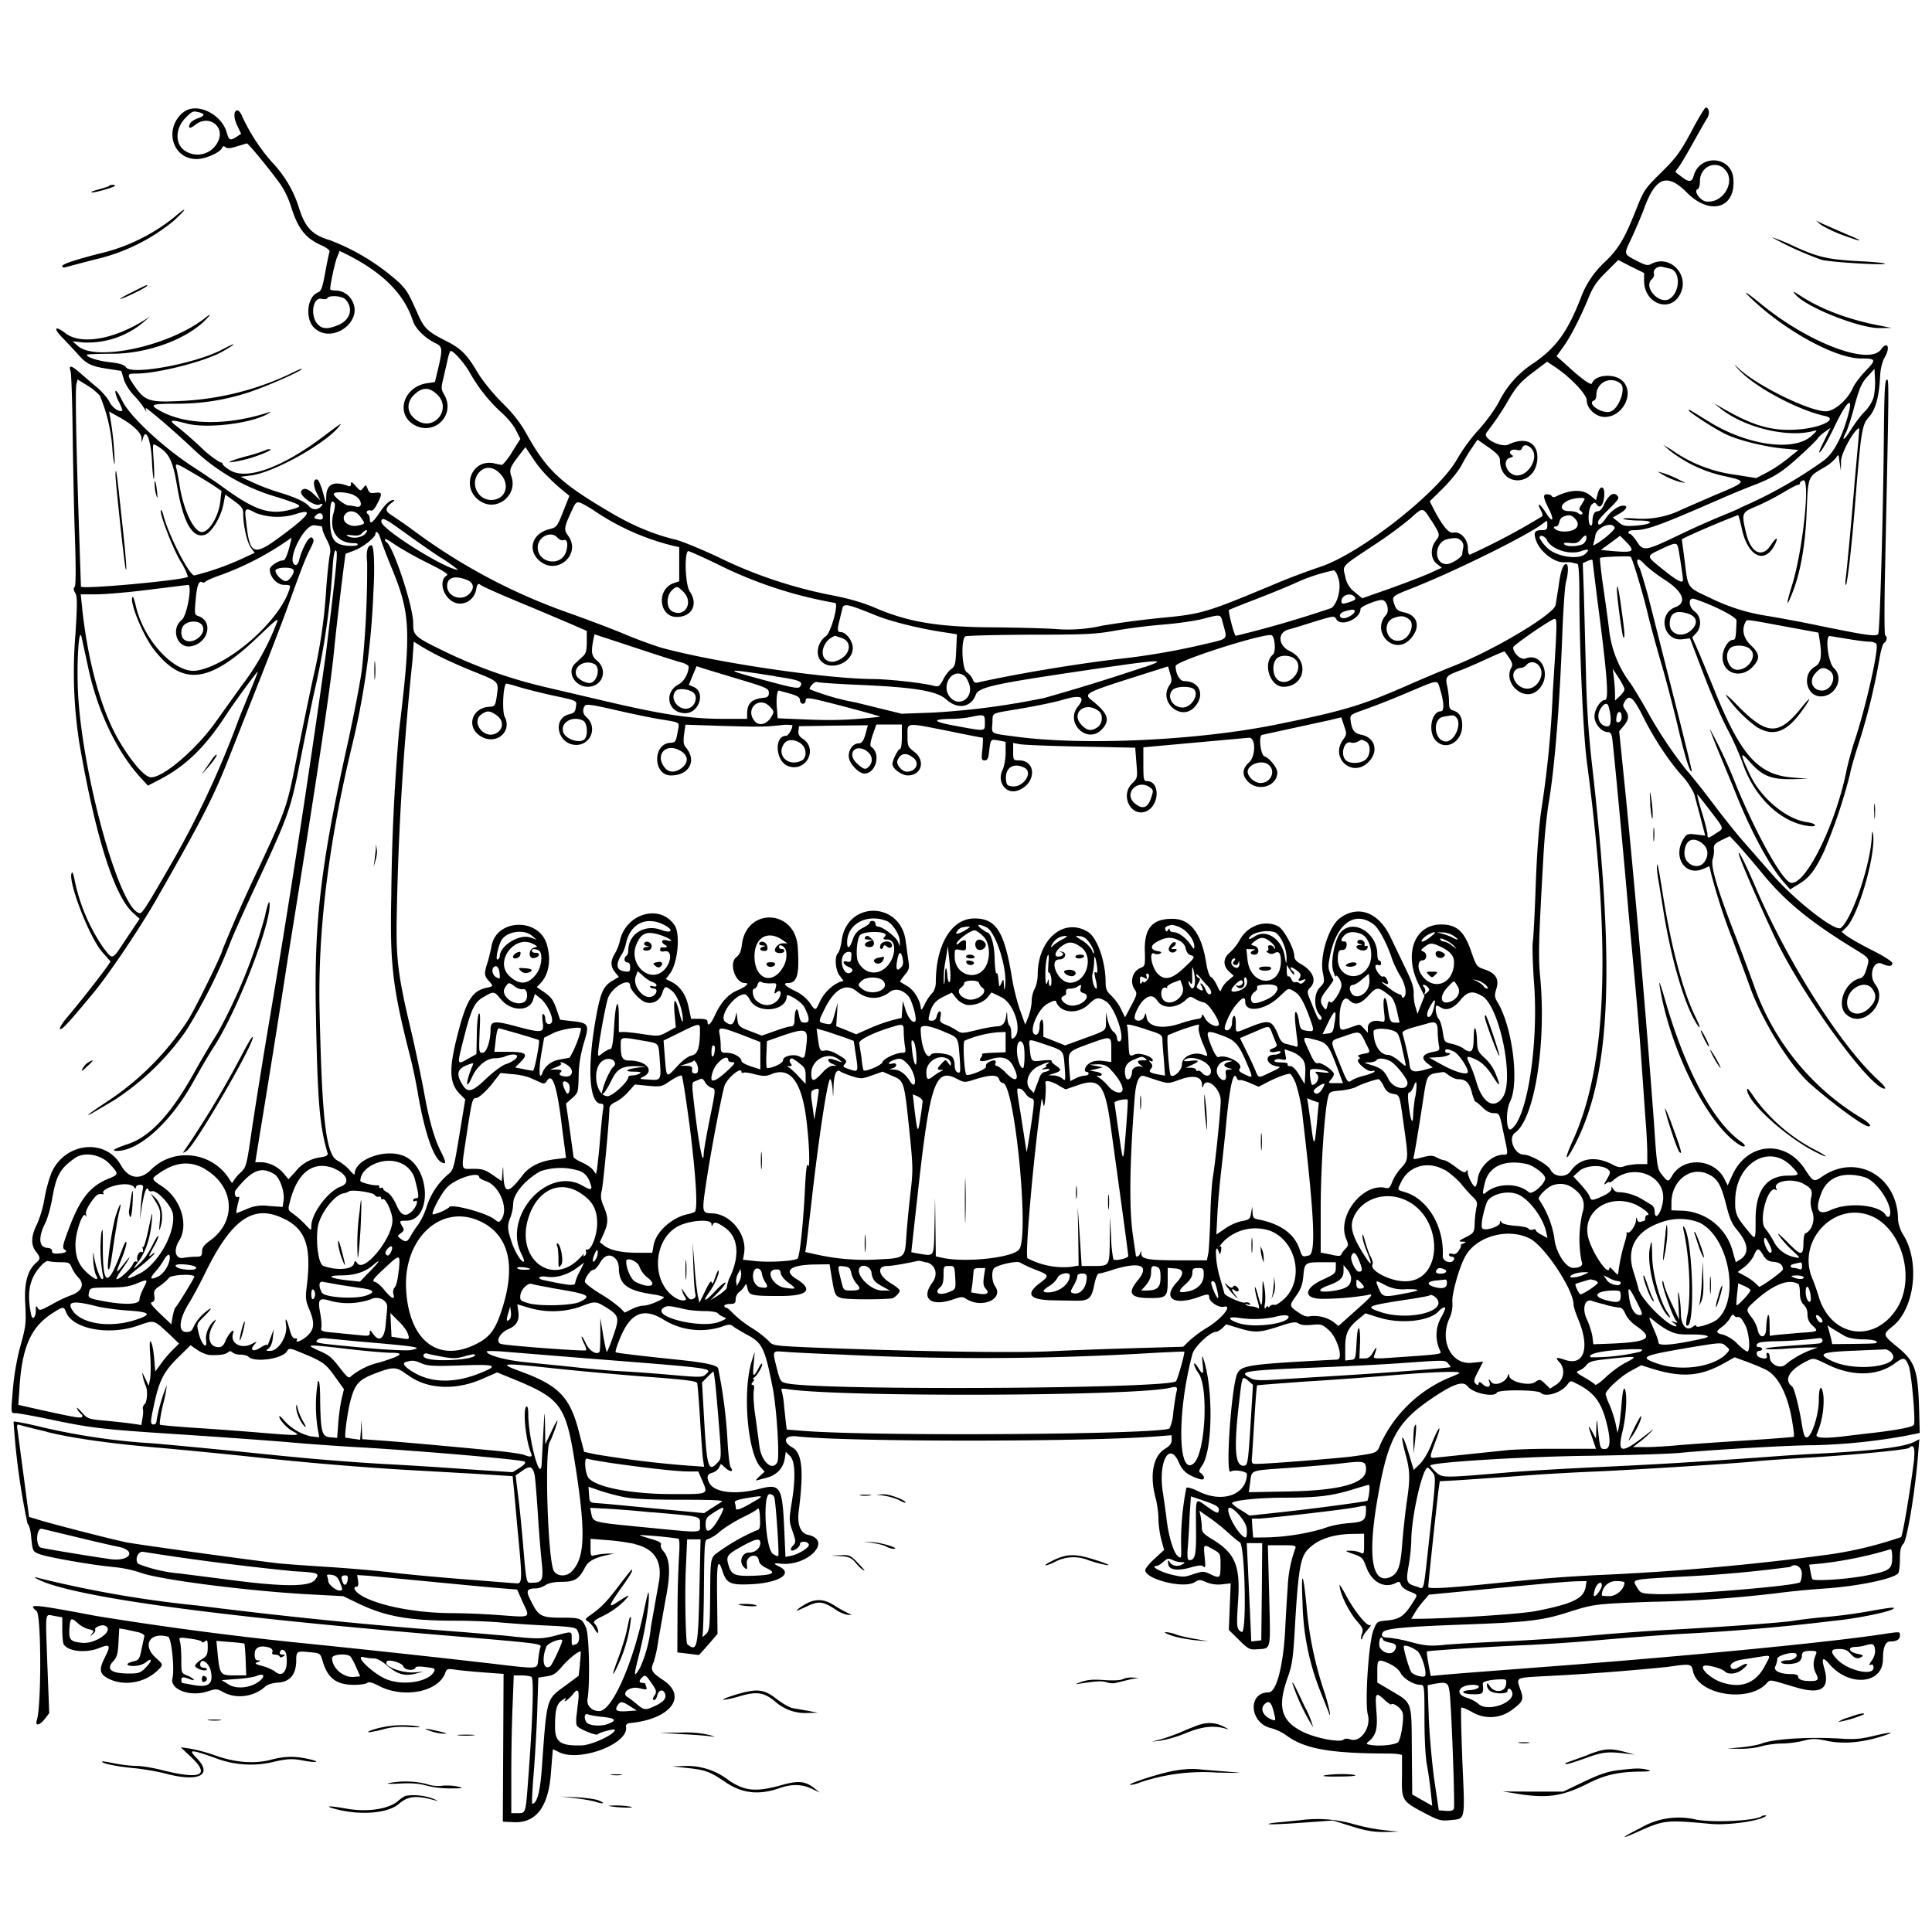 <svg xmlns="http://www.w3.org/2000/svg" id="svg" width="1024" height="1024" version="1.1">
  <path fill-rule="evenodd" d="M97 59.6c-10.3 8.7-5.6 24.8 7.3 24.7 4.6 0 12.4-3.5 13.4-5.9q.5-1.5 1.8-.4c1 .8 2.6.7 6-.4l5.3-1.6c.9 0 12.5 14.2 18 21.9a47 47 0 0 1 5.2 10.8c3.8 12.4 7.8 17.5 16.3 21.3 2.7 1.2 4.6 2.7 4.4 3.3-.3.7-1.3 5.6-2.3 11-1.5 8.2-2.1 10-3.9 10.7-5.8 2.2-7 14.4-1.7 19 9.2 8.4 25.7-3.4 20-14.3a10 10 0 0 0-8.6-5.7c-1.7 0-3.2-.3-3.2-.7 0-2.5 2.5-14.3 3.7-17l1.3-3.3 4.3 2.1c19 9.7 30 20.9 34.6 35.1 1.3 4 6.4 9 11.7 11.6 4 1.8 4.1 3 1.6 13.7l-1.7 7-4 .6c-12.4 1.7-17.1 15.9-7.3 21.9 10.8 6.5 22.6-5 16.2-15.9-1.6-2.7-1.6-3.6-.6-7.8l2.3-10c.6-3 1.4-5.3 1.8-5.3 1.5 0 7.1 6.3 10 11.3 4.4 8 10.3 15.3 16.5 21 3.1 2.7 6.8 7 8 9.6l2.4 4.7-4.4 7a33 33 0 0 1-5.2 6.8c-.4 0-2.3-.3-4.2-.8-12.5-2.7-18.1 13.7-7 20.3 8.8 5.3 19.6-3.8 16-13.5-1.2-3.7-.9-4.6 5.8-13.2l1.7-2.2 4.2 6.3c3.7 5.6 8.7 11 16.5 17.4l2.6 2.1-3.3 8.3c-3.2 8.1-3.4 8.4-7.4 9.4-9 2.2-11.7 10.9-5.3 16.6 9.3 8.3 22.6-3.3 15.3-13.2-2.4-3.3-2.2-4.4 2.6-14.6 2-4.2 2.2-4.2 10.7 1a129 129 0 0 0 42.9 19.1l2.7.6v18.1l-3 1c-9.2 3.3-7.8 18 1.8 17.9 8-.1 11.4-6.7 6.8-13.5-2.3-3.3-3-19.1-1-21.4.2-.3 7 2.8 15.2 6.7a225 225 0 0 0 63 20.8c1.6 1.2-2.5 15.8-5 17.5-4.2 3-5.7 9.2-3.1 12.7 4.8 6.4 17.3 1.8 17.3-6.4 0-3.7-3.6-8.4-6.5-8.4-1.7 0-1.8-1.1-.6-6l1.5-6.2c.7-3.2 2.1-3 18.4 3.6 8.3 3.3 24.4 7.2 37.5 9l4.9.8-.4 8.4c-.3 7.3-.6 8.6-2.6 10-1.2.8-3.2 3.3-4.3 5.6-1.8 3.4-2.4 3.9-4.5 3.4-6.5-1.7-23.9-3.6-32.9-3.7-25.5-.2-83.5-8.8-112-16.6-3.3-1-11.9-4-19-7s-21.2-8.3-31.1-11.8a310 310 0 0 1-80.8-43 272 272 0 0 0-12.3-8.6c-3.5-2.2-3.2-3.9 1.2-7.1q.8-.7.2-.8-3-.1-7.7 7c-3.7 5.4-5 6.1-5 3 0-1-.5-2.2-1-2.5-1.5-1-.2-2.5 1.5-1.9q1.4.5 3.4-3.5c2.9-5.5 2.7-6.4-1-5.9-2.6.4-3.2 0-4-2-1-2.4-1-2.4-2.4-.6s-1.5 1.8-4-1c-2-2.3-2.5-2.5-2.5-1.1q0 1.8-1.7 1-11.3-4.2-11.4 5.9c0 4 0 3.9-1.7-2.3-1-3.6-2.3-6.6-3-6.9-2.2-.7-2.4 2.8-.4 7l2 4-3.2-3c-3.4-3.4-6-4-7-1.7-.8 2.3 6.8 7.8 9.6 7q2.8-1.2 1 .9c-1.8 2-4.6 2-6.3 0q-3-3.5-15.9-7.4a116 116 0 0 1-14-5.3l-6.5-3 5.5-.7c12.7-1.6 42.2-18.4 47.6-27.2.4-.6-3.2 2-8.1 5.7-22.2 17-41.4 24.2-50.5 18.8-2.2-1.3-4-2.8-4-3.4q-.1-.8-1.4-.9a55 55 0 0 1-10.3-8.1c-4.8-4.5-10.6-9.5-12.7-11-4.5-3.4-3.2-3.7 5.4-1.4 10.5 2.8 34.2 0 43-5.2q2.4-1.4.5-.8c-22 7.2-44.1 6.9-57.7-.8-5.8-3.2-4.7-3.7 8-3.7 14.2 0 26.3-1.9 39.2-6.1 9.6-3.2 28-11.3 28-12.4 0-.3-2.8.9-6.1 2.6A152 152 0 0 1 94 212.6c-14.7.7-17.3-.2-22.7-8-4.2-6.2-4.2-6.6 1-6.6 11 0 36-6.3 45.3-11.5 8.5-4.8 8.2-5.5-.3-1-13.9 7.2-47.2 13.4-50.4 9.3-1.1-1.5-3.3-2.2-8.5-2.8-6.5-.7-12.4-2.6-12.4-4 0-.2 6-.5 13.3-.5 19.8 0 41.4-8.3 51.2-19.6q2.2-2.5-2 .8c-18.8 14.7-57.9 23.2-67.3 14.6l-2.7-2.4 5.5.6a46 46 0 0 0 32-10.7l3.5-3L76 170c-16.1 10-33.2 12.8-41.2 6.7-6.1-4.7-6.8-2.6-1 3l7 7.5c4.8 5.6 7.3 6.9 15.8 8.2l7.7 1.2 1.3 4.3c.7 2.5 3 6.2 5.2 8.5a45 45 0 0 1 5.7 7.1q1.5 2.6 1 1.2c-.5-1.8-.4-1.8 1.8 0 5.5 4.3 14.7 12.4 22.3 19.5a108 108 0 0 0 45.7 26.4c13 4.2 13.4 4.6 8 6.2-12 3.4-19.4 1.2-36.7-11.3-3.8-2.8-11.1-7.7-16.2-11-15.7-10.2-33.5-26.7-37.5-34.9-1.9-3.8-3.5-6.2-3.7-5.3s.6 3.4 1.8 5.7 2 4.4 1.8 4.6c-1.3 1.2-5.2-1.4-6.8-4.6-1-2.1-4-5.5-6.6-7.7-2.5-2-6.6-5.6-9-7.7q-6.8-6-5-.9c.4 1 .9 15.3 1.1 31.8s.7 41.7 1.2 56c.6 17.8.5 26.2-.2 26.7q-1 .7.3 3c1.2 1.7 1.2 5.4.2 21.7a244 244 0 0 0 2 57.6c8.6 50 18.6 81.6 28.6 90.4L74 487l-6.7 10c-8.2 12.4-7.3 12-12.6 5.2a98 98 0 0 1-15.3-36.5c-.4-2-1-3.6-1.2-3.3-3 3 9 34.3 16 42.2l4.4 5-2 3a579 579 0 0 1-21 26.6c-2.6 3-4.3 6-3.8 6.2 1 .6 4.4-3.1 17.5-18.9 8-9.5 25-34.8 33.4-49.5 24.8-43.4 30.5-54.6 38.9-76l15-38c5.8-14.6 12.7-32.6 15.4-40 7.6-21.2 9.7-26.7 12.4-32 2.1-4.2 2.2-5 1-6-1.5-1.3-5.3 5.5-7 12.4q-.8 2.4-2 2c-4.9-2 4.8-21.6 10.2-21l3.6.5q.6.1.7 1.5c0 .7 1 3.3 2.3 5.7 1.8 3.4 2.2 5.2 1.6 7.9-.4 2-1.3 10-1.9 18a275 275 0 0 1-7 47.5c-2.1 9.9-6 28.5-8.5 41.3-5.2 26.8-5.6 27.8-20 58.7a764 764 0 0 0-19.5 44c0 1.8-14.6 31.5-18.2 37.1a148 148 0 0 1-43.3 43.5c-9 5.9-13.1 9.2-6.2 5.1l9.7-5.7a138 138 0 0 0 38.6-37 278 278 0 0 0 24-48c2-5 8.6-19.6 14.7-32.5 15.5-33.3 17-37.6 21.7-61.6 2.3-11.5 5.6-28.1 7.5-36.9a402 402 0 0 0 10-68.3q.7-8.4 1.7-7.4c1 1 .6 5.2-5.3 54.2A6884 6884 0 0 1 142 545.5c-3.3 19.8-7.2 44.3-8.7 54.5-2.6 18-2.8 18.6-5.8 21.5a20 20 0 0 0-3.8 4.5c-.5 1.2-.8 1.1-1.8-.5-9-15-29.7-17.7-41.9-5.5-5.7 5.7-11.8 4.8-15.9-2.4-8.2-14.6-29.9-12.1-36.9 4.2a76 76 0 0 0-3.6 13.4 61 61 0 0 1-4 13.7q-4.7 9.1-.6 14.4c2.4 3 2.5 4 .4 5.8-4.8 4-6.7 10.9-6 22.2.5 10 .3 11.6-2.4 21.5-1.8 6.1-3.4 15.3-4 21.7-1.3 15-1.4 14.5 1.3 14.5 1.2 0 9.7 1.5 18.7 3.4 21.9 4.6 27 5.2 72 8.1 21.2 1.4 46 3.2 55 4s25.5 2 36.5 2.6c34.4 2 86.6 6.6 87.6 7.6q1 1-2.7 3.3l-3.7 2.3-24.6-1.6c-13.5-1-32.7-2.2-42.6-2.7-21.2-1.2-43-3-76-6.5-13.2-1.3-34.6-3.4-47.5-4.5a347 347 0 0 1-58.4-8.5c-8.2-2-15.2-3.3-15.4-3a372 372 0 0 0 7.4 54.1c.9.7 1.7 3.7 2 7.9.7 6.5.8 6.8 4 8.1 4 1.7 28.7 6 40 7a64 64 0 0 1 14 3c9.7 3.6 56 9.6 88.6 11.4l18.7 1 8.3 4c14.3 6.8 26.6 9 51.3 9 8.2 0 19.3.5 24.5 1a613 613 0 0 0 24.3 1.6c12.7.6 15 1 15.7 2.5 1.5 2.7 1.2 6.6-.6 7.3-2.4 1-2.4.9-2.4-2.9 0-4 .5-4-8.6-1.6-7.3 1.9-10 1.9-26.9 0L245 865a2662 2662 0 0 1-140-14 598 598 0 0 1-84.5-14.6c-5.2-1.6.7 1.6 6.5 3.4 27.2 8.7 99.7 18 216 27.6 41.2 3.5 44.1 3.8 43.5 5.5-.4.9-.9 3.7-1.2 6.4-.7 5.7 1.4 5.5-26.7 2.2a8001 8001 0 0 0-102.1-11 1844 1844 0 0 1-105.5-14c-34-6.4-36.5-6.6-31.6-2.6 2.5 2 2.6 50.5.1 57.9-1 3.2 1.5 2.8 4.3-.8l2.3-3-1-25.7c-1-29.3-1.5-26.7 3.8-25.8l4.1.7v6.6c0 3.7.4 7.2.8 7.8 2.5 3.8 12 4.7 19 1.8 5.6-2.2 6-1.4 2.8 5-3.4 6.8-2.9 9.1 2.7 11.7 8 3.6 18.4 1.7 25-4.5 3.4-3.3 3.4-3.2-.9-7.1-7.2-6.6-2.9-13.7 6.7-11 1.8.6 3.5 17.2 2.3 22-1.5 6 9.4 10 18.5 7 4.7-1.5 5-1.5 8.7.5 6.8 3.6 16 2.3 21.9-3 1.2-1.2 4-2 7-2.2q9.3-.7 9.5-11.4c0-5.3.3-5.4 7.2-4.7 5.5.5 5.6.6 6.8 4.7 2.6 9 7.2 12.6 16.6 12.6 3.3 0 6.5-.5 7-1q1-1.2 6.3 1.6c13 6.7 31.2 3.2 35-6.7.9-2.5 1.1-2.6 6.4-1.8 3 .4 9.8 1 15 1.4l9.6.7-.2 39.2-.2 39.1 5.8.3q17.8.8 19.7-26.2l1-12.4c0-.1 1.4.5 3.1 1.4 10.9 5.6 37.2-4.3 35.7-13.3q-.4-1.9 2.7-2.1c21-2.2 30-14.1 17-22.7-6.3-4.2-6.9-5.4-5-9.7a68 68 0 0 0 2.4-11.3l3.8-21.4c2.9-14.5 2.5-22-1.3-26.2-.9-1-1.4-2.5-1.1-3.2q.8-1.4-5.5-3.1c-3.3-1-5.9-1.8-5.7-2a212 212 0 0 1 20.4 1.9q1 .4.4 9.1a589 589 0 0 0-.8 30l-.1 21.2 5.8.7 5.7.7 5-5.6 4.8-5.6-.2-18c-.3-19.6.3-22.8 2.8-15.4 2.2 6.8 4.2 7.7 16.5 7 13.7-.9 21-5.6 13.8-9.2q-5.3-2.4.7-1.6c14.4 1.4 27.5-12.4 14.4-15.3-4-.8-5.8-5.4-5-12.3 2.8-21.7 1.9-31-3.3-34-5.5-3.1-4.2-6.6 2.3-5.9 25.8 3 153.7 3 191 0l7.7-.6v2.6c0 1.8-1 3-3.5 4.6-6.3 3.7-8.3 14-5 26.1.8 3 1.5 8 1.5 11s.7 8 1.5 11l1.5 5.5-5 4.6c-2.8 2.5-5 5.3-5 6.1 0 4.8 20.2 9.9 26 6.5 2.6-1.6 3-1.6 6.6 0a17 17 0 0 0 8.3 1l4.4-.5-.5 12.3-.5 12.4 5.4 5.3c4.7 4.7 5.7 5.2 9 5 8.3-.7 7.7 1.9 7-28.3L672 819h7.6c6.9 0 7.5.2 6.9 1.8a68 68 0 0 0-4 20.7c-.4 5-1 15.5-1.4 23.5-1.1 18.8-4.7 32-8.7 32-11.4 0-10.1 16.5 1.5 19 2.3.6 5.7 2.2 7.5 3.5 9.6 7.3 22.8 9.8 53.4 9.9 5 0 8.2.4 8.3 1V941c-.3 13 0 13.6 10.9 19.4 8.7 4.6 9.6 4.8 14.8 4.3 8-.8 7.7.8 6.3-30.8-.6-15.5-.9-28.4-.6-28.8.3-.3 2.9.7 5.7 2.3a19 19 0 0 0 21-1c6.1-4.5 6.6-5.6 4.6-11-2.2-6.3-2.5-6.1 11-6.9a1266 1266 0 0 0 67-5c12.4-1.8 12.7-1.7 13.5 2.2 2.6 12.9 30.3 17.1 39.5 6 1-1.2 1.9-1.2 5.5-.2l9.8 2.9c13.4 3.9 18 .6 14.7-10.5q-2.2-7.8 2.7-2c10.5 12.4 28.5 10.8 28.5-2.5q0-9.5 4-9.4 4.9 0 5-3.1c0-2.3.7-2.2-11.6-.4-30 4.4-105 11.6-176.9 17-25.9 2-50 3.8-53.6 4.2l-6.6.6-1.2-6.4c-.6-3.4-1-6.4-.8-6.6.5-.4 27.6-2.2 51.2-3.3 12.1-.5 31.7-1.9 43.5-3 11.8-1 29.8-2.4 40-3a1150 1150 0 0 0 81.5-7c10.8-1 27.5-4.4 30.5-6 2.4-1.4-.1-1.2-12.4 1-6 1.1-16.2 2.5-22.5 3s-14.1 1.5-17.2 2c-5.7 1-37.5 3.3-68.9 5-9.6.5-27.2 1.8-39 2.9s-32.5 2.5-46 3.1-28 1.4-32.4 1.9c-6.8.6-9.4.4-16.9-1.6a76 76 0 0 0-11.8-2.3q-4.7 0-3-2.8c1.3-2.1 11.3-3 44-4.2s40.8-2.1 54.6-6.6c13.3-4.2 14-4.3 43.5-5.4a671 671 0 0 0 67-4.6c5.8-.8 16.8-1.9 24.5-2.4 18.3-1.2 37.8-5.3 39.7-8.3.4-.7.8-4 .8-7.4 0-4.7.5-6.7 1.8-8 2-1.9 6.4-28.7 7.8-47.2l.7-8.3-2.9 1.5c-5.6 2.7-20.8 4.6-51.4 6.2-6.3.3-17.6 1-25 1.6-44.7 3.2-59.8 4-89 5.4-17.9.8-40.1 2.1-49.5 2.9-35.6 3-34.9 3-38.6-.3-1.8-1.7-3-3.2-2.8-3.4 2-1.8 50.7-4.7 83.9-5.1 20.6-.3 42.2-1 48-1.5 17-1.7 59.2-4.1 71-4.1a313 313 0 0 0 48-4.8l8.5-1.7-.3-11.5c-.6-22-2-26.3-11.7-34.2-7.7-6.3-7.7-6.5-2.4-10.8 11.7-9.3 14.6-34 5.8-48.3a19 19 0 0 1-2.9-8.1c0-23-22-35.6-40.2-23-4.4 3-4.7 3-9.3-4.1-10.4-15.7-30.4-14-38.3 3.3l-2.5 5.5-1.8-3.6c-5.6-10.7-21.6-11.7-27.6-1.6-2.1 3.5-2.2 3.5-5.4-.4-2.5-3.1-2.7-4-4.3-28.2a7224 7224 0 0 0-15-173.5l-3.4-33.4 2.4-2.9c2.8-3.3 3-5.4.8-8.5-1.4-2.1-1.4-2.5 0-4.8 2.4-3.5 4.5-1.5 9.8 9.1 5.5 11 13.3 22.8 20.1 30.4a38 38 0 0 1 6.7 10l3.4 12.8 2.4 9.2-4.8-.6c-4.4-.5-5-.3-6.5 2-6.2 9.5.4 20.3 10 16.3l3.5-1.5 1 4.2a311 311 0 0 0 11.5 35.2l8.6 23.4c6.3 18.3 21.7 43.2 32.5 52.7 13.2 11.5 28.2 22.4 30.8 22.4 2 0 0-2.2-4.1-4.6a133 133 0 0 1-56.6-69.9c-2-5.5-6.6-18.1-10.5-28-9-23.3-12.7-35.6-11.4-39.3.5-1.5.8-3.8.6-5.2-.2-2 .4-2.9 4-4.7l4.4-2.1 3.9 4.1a457 457 0 0 1 13.5 15.8c12.2 14.8 25 25.2 47.3 39 9.8 6 9.5 5.6 7.9 11.1-1 3.6-2 5-3.8 5.4-7.7 1.9-12.3 13.8-7.3 18.8 8.6 8.6 23.2-6.1 15.6-15.7-3.6-4.7-1-13 3.6-10.9q5.4 2.4 5.5-.3c0-.8-4.6-3.8-11-7-6-3-12-6.5-13.4-7.6l-2.5-2 2.5-2.4c6.6-6.6 16-39.8 14.1-49.7q-.4-2.4-.6 1.3c-.5 14.6-10.3 43.7-16.4 48.7-2.9 2.4-25.3-15.3-37.2-29.3L924.9 447c-3.6-4-11-13.2-16.4-20.4s-12-15.5-14.7-18.5a229 229 0 0 1-21.2-32 301 301 0 0 0-8.1-13.5A58 58 0 0 1 853 335c-.5-4.6-2-15.3-3.2-23.6s-2-15.5-1.7-15.7c.6-.6 15.7-1.1 16.2-.6 1 1.2 6.1 18.1 8.7 28.8 1.5 6.4 4.9 18.9 7.5 27.7s6.4 23.5 8.6 32.7c3.6 15.6 6.6 25.4 7.5 24.5.4-.3-6-25.6-22-88.7a263 263 0 0 0-5.4-18.7c-2.7-4.9-1.4-6.5 2-2.8 1.8 2 6.9 6 11.3 8.8 9.6 6.2 11.8 12 5.5 14.4-9.7 3.6-6.3 18.4 3.9 17l3.8-.5 7.3 19.2c4 10.5 9.7 23.6 12.7 29.2a149 149 0 0 1 7.8 17.4c6 17.9 19.8 31.4 34.3 33.6 2.5.4 4.2.3 4.2-.3s-1.8-1.3-4-1.6c-11-1.4-24.5-12.6-30.4-25-5.5-11.6-5.5-13-.2-7 6.7 7.5 11.2 9.3 22.2 9.2l8.9-.2-8.5-.7c-18.4-1.5-27.6-12-41.8-47.5-3.4-8.2-7.2-17.6-8.7-20.9l-2.6-5.9 2-2.1c3.2-3.4 2.8-9-.7-11.6-3.3-2.4-3.5-7.6-.3-6.7 10 3.2 22.6 9.6 22.5 11.5-.3 9-.5 10.2-1.8 10.2-2.6 0-5.6 5-5.6 9.2 0 8.9 10 11.8 16.3 4.8 3.7-4.2 3.4-6.6-1.4-11.2-4-3.8-5-8.7-2.4-12.8.5-.8 1.7-.6 24.1 3.6l14.2 2.6.6 3.6c1.4 8.8.8 12.6-2.4 14.4-7.1 4-4.8 15.8 3.1 15.8s12.4-9.9 6.9-15c-3-2.7-4.8-17-2.2-17l9.2 1.5c4.7.8 10 1.5 11.8 1.5s3.5.6 3.8 1.4c1.2 3-6 34.4-11.5 50.8-1.6 4.8-3.7 12.4-4.6 17-5.9 28.5-21.6 60-29.3 58.6-4.3-.8-17.6-24.3-28.6-50.7a260 260 0 0 0-14.3-30.8c-.1.2 1.9 5.5 4.5 11.8L919 418c8.2 21.1 18.6 40.6 26.3 49.4l3.5 4 4.4-2.7c5.7-3.3 9-7.6 13.8-18a286 286 0 0 0 13.5-40.2c.3-2.2 2.4-9.5 4.6-16.3a334 334 0 0 0 11-44.7c.7-4.5 1.8-8.4 2.6-8.8 1.4-.9 1.8-3.3.5-3.9-.5-.2-.5-17.4 0-38.3 2-95.4 2.1-97.8.8-97.3-1 .3-1.3 7-1.5 29.3-.3 39-2.1 104-3 105.5-1 1.5-6.1.8-30-4.1a732 732 0 0 0-28.5-5.4 103 103 0 0 1-31-9.8c-11.8-5.5-11.3-4.8-13-18.7l-1.6-12.2 2.8-1.4a455 455 0 0 1 27-11.4c.3 0 1 2.8 1.8 6.3 3 15.3 12 20.3 17.6 9.6 2.3-4.6 1-4.5-2 0-4.7 7.2-10.7 4.2-13.2-6.6-2.4-10.4-2.3-10.7 5.4-13.9a132 132 0 0 0 13.9-7.1c4-2.4 7.6-4.3 8.2-4.3q1 0 1.1-.9t1.7-1.5c3.9-1.5-.1 36.8-5.8 55.3-3.5 11.2-3.2 13 .5 3.3q6.2-16.2 7.2-42.7c.7-18 .7-17.8 8.8-22.5a24 24 0 0 0 6.6-5.2c1.5-2.3 1.5-2.2 2 2.2l.7 4.5.1-5.3c.2-4.5 7.3-17.2 9.7-17.2l-.6 7.3-1.9 21.2c-1.6 19.9-3.9 44.1-4.6 50-.4 2.8-.4 4.8 0 4.5.8-.9 3.3-22.7 5-45 3-36.8 3.5-39.9 7.2-44 3.5-3.9 5.4-10.8 5.9-21.6q.3-6.2 2.6-10.3c3-5.3 1.1-8.5-2.2-3.8-6.4 8.5-38.2-3.5-63.3-24-8.6-7-10.8-8.2-5.1-2.8 17.9 17 44.4 31.5 57.9 31.5 8 0 8.2.6 2.5 6.5-2.9 3-6 7.1-6.9 9.2-2.8 6.3-9.8 12.3-14.3 12.3-8.6 0-35.7-13.2-45.7-22.3q-4.5-4.2-1-.4c8 9.3 31.6 22 46.3 25.2 7.6 1.6-3 6.6-15.4 7.2-13.6.8-23.6-2.3-40.9-12.5l-2.5-1.4 2.5 2c12.4 10.5 35.7 16.4 50 12.7 2.4-.6 2.4-.5-.7 2.4-9.3 8.7-34.2 5.3-55-7.7-10.4-6.4-10.3-6.4-10.3-5.8 0 1 15.3 10.9 20.7 13.2 7 3.1 20.7 6.4 30.2 7.2l7.3.7-5.8 4.7a77 77 0 0 1-11.2 7.4l-5.4 2.8-11.2-1.8a75 75 0 0 1-34.1-13.5l-4-2.3 3.5 3a71 71 0 0 0 29.2 13.6c12 2.7 12 2.8-5.7 10.2l-17 7.4a47 47 0 0 1-25 4.8c-4.4-.3-7-.1-6 .3 1.1.4 4.9.8 8.5.8 8.3.1 6.9 2-2 2.7-5.8.4-6.8.2-9.3-2l-2.9-2.3 3.6-2.1c3.8-2.2 4.7-4.2 2-4.2s-6.8 3-9.2 6.6c-2.2 3.3-4.2 4.5-4.2 2.3 0-1.1 1-2.4 7.3-8.6 3.9-4 4-4.4 2.6-5.9-2-1.8-4.8.5-7.1 5.8-.7 1.5-2 2.8-3 2.8q-2.7.1-2.8 5.6 0 2.2-1 1.9c-1.6-1-1.2-9.2.6-11 1.5-1.4 1.7-1.4 2.8 0 1.7 2.4 3.6 0 3.9-5.1s-2.3-5.4-3.5-.6l-.9 3.3-3-2.5c-4-3.4-10.6-3.2-18.1.5q-1.7.8-2.3-.1c-.3-.6-1.5-1-2.6-1-2.3 0-2 1.7 1.3 8.3 2.7 5.5 1.6 7-1.5 2-3.2-5.1-5.5-6.7-3.2-2.2q1.6 3.1.8 3.6A357 357 0 0 1 779 294c-.6 0-1-1.6-1-3.5 0-4.7-4-9-7.6-8.2-2.6.5-5.8-3.4-10.9-13.2l-1.7-3.4 7.2-7.1c4-4 8.3-9.4 9.7-12.1s3.9-7 5.5-9.2l2.9-4.3 6 4.2c4.4 3.1 5.9 4.8 5.9 6.6 0 14.5 18.6 14.3 19.8-.2.7-8.9-6-12.4-15.3-8-3.8 1.8-13.5-3.1-11.8-6l4.1-5.6c1.9-2.5 5.5-8 8-12.5 3.9-6.5 6-9 12.4-13.9l7.8-5.9 4.2 2.8c8.1 5.4 16.8 14.5 16.8 17.7 0 4.3 4.8 8.8 9.5 8.8 9.7 0 16-12.6 9.6-19-4.3-4.3-14.8-3.5-16.3 1.2-.5 1.3-5.8-2.5-14.5-10.6l-4.3-3.8 3.4-4.7c3.8-5.2 8.9-15 13.5-26.1 2.4-6 4.5-9 9.5-13.9l6.3-6.3 6.8 3.5 6.9 3.4v4.5c.3 12 14 16.8 19.1 6.7 5.3-10.1-5.4-21.3-15.3-16-1.8 1-3 .7-7-1.3-8-4.2-7.7-3.4-3.3-12.7 2.1-4.6 5.2-11.8 6.7-15.9 6-16.2 12.1-18.4 22.5-7.9 12.3 12.4 26 8.3 24.6-7.4-1-12.2-18.1-13.2-21.1-1.2-.8 3-2.5 3.2-6.2.3l-3.3-2.5q-.2-.3 1.1-2c.9-1 4.5-7 8-13.3s7-12.5 7.8-13.6c1.3-2.2.8-5.4-.9-5.4-.5 0-4 5.7-7.7 12.8-6 11.1-8 13.8-16 21.7-9 8.9-9.1 9.2-13.8 21-5.6 14-8.7 19.2-15.6 26a49 49 0 0 0-13 19c-7 18.1-13 26.5-24.9 34.8a52 52 0 0 0-18.7 20.8c-2.1 4-7 10.7-10.9 14.9a94 94 0 0 0-11 15c-9.5 17.5-51.5 50.5-72.9 57.5-5.5 1.8-16 5.7-23.1 8.7-37.3 15.6-39.2 16.2-61.2 18.3a498 498 0 0 0-31 4.1 82 82 0 0 1-24.8 1.8c-5.5-.4-20.8-.8-34-.9-28.4-.2-44.2-2.8-61.8-10.4-6.8-2.9-14.2-5-24.8-7a241 241 0 0 1-58.4-19.9c-9.4-4.4-19.5-8.5-22.5-9.2q-16.2-3.8-33.1-13.6c-27.6-16.1-35-23-45.7-42.2-3.3-6-7.2-11-13.3-17-5-5-10.4-11.8-12.9-16-5.5-9.3-8.7-12.5-16.4-16.4-9.7-4.9-11.6-6.6-14.8-13.6-5.3-11.9-5.8-12.8-10-17.2a117 117 0 0 0-36.7-22.6c-10-3-13.6-7-17-18.4a62 62 0 0 0-13.9-23 100 100 0 0 1-15.6-23.8c-.7-2-2-3.7-2.7-3.7-2.2 0-2.2 4 0 8.4l1.9 4-2.4 1.6c-3.4 2.2-4 2-5.3-2.5-3-10-16.4-16-23-10.4m8.7 0q4.6 1.2-1.2 3.2c-1.9.7-3.7 2-4 2.9q-1.5 3.8 3 .4c7-5.6 16 1 11.9 9a12 12 0 0 1-17.2 5c-5.7-3.6-5.6-12 .2-17.8 3.5-3.5 3.8-3.6 7.3-2.7m807.6 29.5c7.3 5.7.6 18.8-9 17.7-3.2-.3-7-5.7-4.6-6.5.7-.3 1.2-2.1 1.2-4.3 0-7 7.1-11 12.4-7M57.9 98.6c-.3.2-3 1.1-6 1.9s-4.4 1.5-3 1.5C51 102 61 99.1 61 98.4c0-.6-2.6-.5-3.1 0M92.5 115a99 99 0 0 1-40.2 19.5C38.8 138 33 140 33 141.1q.1 1 1.8.5l15.2-4a101 101 0 0 0 42-20.5c7.3-6.7 7.7-8.3.5-2.1m872.3 3.9c1.3 1 5.8 3.3 10 5 11.9 4.5 15 4.8 4 .3l-13-5.7-3.3-1.6zm-25.8 6.8a172 172 0 0 0 26.5 12c5 1.3 34.5 3.1 33.5 2-.3-.3-6-.9-12.5-1.2-17.3-.9-22.6-2-35.7-8a92 92 0 0 0-11.8-4.8m-53.8 16.7c5.6 1.3 5.4 12.4-.3 16-5.5 3.3-14.2-6.4-9.3-10.5.8-.7 1.3-2 1-3-.5-2.1 2-4 4.4-3.5zM69.5 155.1c-4.4 2.2-6.9 3.7-5.5 3.3 3-.8 14-6.2 14-7 0-.6.3-.7-8.5 3.7m882.5 1.4c6.2 6.7 33.9 17.6 44.4 17.4l6.1-.1-5-1c-16.4-3-31.3-8.4-42.4-15.5-5.2-3.3-5.4-3.3-3.1-.8m-768.8 2.3c4.3 4.8 2.4 11-4.2 13.6-5.7 2.3-8.5 2-11-1-3.7-4.8-2-14.1 2.5-13 1.3.3 2.7.2 3-.4 1-1.7 8-1.2 9.7.8M993 210.7c-.7 2.3-2.7 5.6-4.7 7.5-1.9 1.8-5 6-7 9.1-3.6 6-5.7 7.3-2.9 1.9.9-1.7 3-8.1 4.6-14.3 2.6-9.4 3.7-12 6.8-15.3l3.7-4.1.3 5.5c.2 3-.2 7.4-.8 9.7m-940-.8a88 88 0 0 1 6.6 28.6c.4 5 1 8.2 1.2 7.2a162 162 0 0 0-2.4-24.4l-.6-3.2L63 221c7 3.8 11.9 8.3 12 11.2l.1 2.3.7-2.3c1.5-5.6 4.1.8 4.7 11.4.2 5.4.7 10 1 10.3s.3-3.8 0-9.2c-.7-9.3-.6-9.8 1-8.8 7.1 4 9 7.7 11.4 22q4.9 28.9 14.8 25.5c3.5-1.2 8.3-9.2 9.7-16l1-5.3 4.8 3.5c4 2.9 4.7 4 4.7 6.7 0 6 2 15.2 4.1 18l2 2.7-6.7 3.1A144 144 0 0 1 103 305c-2.7 0-14-22-16.5-32.3-.4-1.5-1-2.6-1.2-2.3-1.1 1 6 19.7 10.3 27a33 33 0 0 1 4 8.3c-1.8 1.8-56.3 6.8-56.7 5.2L42 284c-1.6-46.8-2.2-77.8-1.5-80.4l.6-2.5 5 3.1a30 30 0 0 1 7 5.7m805.8-6.6c3.2 2.5-1 13.7-5.5 14.9-4.7 1.2-12.8-4.5-8.4-6 .6-.2 1.1-1.5 1.1-2.8a7.8 7.8 0 0 1 12.8-6.1m-627.1 5.9c7.7 7.4-1.4 19.4-10.5 13.8-6-3.7-6.4-10-1-14.5 4-3.4 7.5-3.2 11.5.7m747.7 11q-5 18-13 24a236 236 0 0 1-43.9 24.8c-.5.5-4.6 2.2-9 4a435 435 0 0 0-22.5 10c-19.2 9.2-20 9.4-23.5 4.1-1.5-2.3-3.2-4.1-3.6-4.1q-.8 0-.9-1c0-.6 1.4-1 3-1 6.7 0 12.8-2.2 44.5-16 6.6-2.9 14.8-6.3 18.3-7.6 11-4.2 15.5-7 24.7-15.4 5-4.5 9.3-8.8 9.8-9.6s2.1-2.3 3.8-3.5l3-2.1-3.6 7.3c-2.7 5.5-3 6.8-1.4 4.9 1.2-1.4 4.2-6.8 6.7-12 6.8-14.5 10.7-18 7.6-6.8m-167.9 17.5c4.3 4.2-1 14.3-7.5 14.3-5.2 0-8.5-8-3.7-9.4q2.5-.6.8-1.5c-2.1-1.4-.2-3.3 2.5-2.7q2.5.8 3-.9c.8-2 2.8-2 5 .2m-670.9.9a88 88 0 0 1-10.9 3.4c-5.7 1.6-9.2 2.9-8 3 1.4 0 5-.7 8.2-1.5 6.7-1.7 15.2-5.3 13-5.4q-1.7 0-2.3.5m-39.4 11.6c4 2.2 9.2 5.5 11.6 7l4.4 3-.6 5.3c-.8 8-5.9 16.5-9.8 16.5-4.2 0-9.7-11.5-11.8-24.6-.6-3.8-1.4-8-1.7-9.1-.8-3-.4-3 8 1.9m163.7 1c5.5 5.8 2.7 13.7-4.8 13.8-7.5 0-11.5-9.2-6.3-14.8 3-3.3 7.6-2.9 11.1 1m-204 .2c-.1 2.8 4.6 46.6 5.3 49.6 1 4.3.3-5.7-2-26.3-2.6-24.5-3.1-28-3.3-23.3m817.3-1.6a39 39 0 0 0 12.1 5.7q4.4.9.5-.6a52 52 0 0 0-12.6-5M82 257.5c0 1.6.5 4 1 5.4q.8 2.6.2-2.5c-.6-5.6-1.4-7.4-1.2-3m105.4 5c4.3 1.7 5.4 7.2 1.3 6.1-1.3-.3-3-.6-4-.6-1.8 0-7.8-4.7-7.8-6 0-1.5 6.7-1.2 10.5.4m652.5 2.1c0 .3-.8 1.7-1.7 3.1-1.4 2.2-1.4 2.7-.2 3.4q1.1.9.6 1.6-.8.5-2-.4c-.6-.7-2.8-1.2-4.9-1.2-4.7 0-5.3-3.1-1-5.4 2.6-1.5 9.2-2.2 9.2-1m-662.5 2.3c.3.5 0 3-.7 5.4-2.4 9.1 2.1 15.7 10.9 15.7q2.6 0 1.8 1c-.6.4-3.2.6-5.9.3-6.8-.8-8.6-4-8.6-15q0-11.3 2.5-7.4m-41.8 5.1a33 33 0 0 0 21.7.4q13.4-4.3-6.9 10.8c-16.2 12.2-18 11.6-20-7-.9-7-.5-7.3 5.2-4.2m622.9 3.7c4.8 7.6 4.9 7.8 2.5 11-3 3.8-2.8 9.6.5 12.2l2.7 2.1-6.4 2.9c-3.5 1.6-13 5.2-21 8.1l-14.8 5.2-4-3.3a13 13 0 0 1-5-8.3c-1.4-6-2.5-4.8 15.1-16.5a218 218 0 0 0 19.3-14.1c6.8-6.2 6.7-6.2 11 .7M191 273.9c2.7 3.7 2.7 3.8-1 4.6-5.6 1.3-10-3-6.7-6.3 2.1-2.1 5.6-1.3 7.7 1.7m-19.9 0q.2 2-2.5 1.3-2.9-.3-1.4-1.8c1.6-2 3.9-1.7 3.9.5m663.4.7c4 3.9.8 7.4-6.2 7.1-3.5-.1-6.6-2.7-3.3-2.7q.9-.1 1.5-2.4.6-3.2 5.3-3.5c.6 0 1.9.6 2.7 1.5m-620.9 7c5 3.7 13.7 9.8 19.4 13.6a86 86 0 0 1 9.8 6.8c-6.3 0-40.7-21.5-40.7-25.5 0-2.7 2.4-1.6 11.5 5.2m606.5-3.2c0 2.1-.5 2.5-3 2.5-3.7 0-4.4 1.2-3 5.3 1.9 5.9 9.7 12 14.8 11.7h3.5l3.7.9c.6 0 1 6 1 15.8 0 28.7 2 74.4 4 89.3 13 98.2 10.7 160.7-7.5 200.6-5.2 11.4-3.7 11.8 1.9.6 18.3-36.6 20.6-93 8.1-201.7a513 513 0 0 1-3-46.5l-1.1-42-.6-16.5 2.6-1.2q2.8-1.2 2.6 0l2.4 19.7c5.3 40 6.4 54 4.2 54-2.4 0-5.6 5-5.6 8.7 0 3.9 3.7 8.3 7 8.3 1.4 0 2 .8 2.4 3.3.6 3.5 6.8 69.8 8.6 91.7l3 32.5c1 10.5 2.6 29.1 3.5 41.5l2.5 35.5c.6 7.1 1 15.6 1 18.8v5.7h-4.4c-2.3 0-5.7.5-7.4 1-2.5 1-3.7.8-7.1-1-8.9-4.5-17-3.1-21.6 3.6-2.6 3.8-8.8 3.4-10.8-.6-1.3-2.7-10.7-8-14.1-8-5.1 0-8.6-9-4.6-11.7 10.2-7.2 16.6-47 13.2-82.8-1-10.8-.8-19.2 1.8-64.5a324 324 0 0 1 2.5-26c3.3-18.8 6-51.6 7.5-92 .5-12.4 1.3-24.3 1.9-26.5 1.3-5 1.4-9.5.1-9.5q-2.5-.2-4 11.7l-1.6 10c-1 5-33.3 24.3-54.9 32.6-5 2-15.3 6.3-23 9.7-25.1 11-34 13.7-70 21-41.8 8.5-102.5 11.3-138.5 6.4-13.5-1.8-12.5-1.2-12.1-7.2.3-5.8-1.6-4.8 15.5-7.7 8.1-1.4 17.8-3.4 21.5-4.5q14.8-4.5 8.2 3.6c-6.8 8.7 5.2 20 12.8 12 4.6-5 3.4-8.5-5.7-15.7-4-3.3-2.4-4 25-12.7l15.8-5 1.1 3.9c1 3.2 1 4.2-.5 6.3-5.7 8.8 6.3 19 13.4 11.4 5.8-6.3 2.8-13.8-5.5-13.8-2.3 0-4.5-3.9-4.5-8 0-2.7 49.2-18.3 51.1-16.2 1.7 1.8 2 8.9.5 10.1-5.6 4.7-1.6 17.1 5.5 17.1 11.3 0 14-13.8 3.6-18.8-6.5-3-6.9-10-.7-11.6 2-.5 8.1-2.4 13.8-4.2 9.9-3 10.3-3.1 11.3-1.3 2.3 4.4 12.9 0 12.9-5.4 0-1.2 8.4-4.7 11.3-4.7 2.6 0 4.3 5.7 2.2 8-8 8.8 4.1 21.5 12.5 13.1 6-6 4.8-12.9-2.8-14.5-3.5-.8-4.3-1.5-5.3-4.4-1.4-4.2-1.4-4.2 10.1-8.7 22.4-8.9 60.3-27.6 68.5-33.9 2.6-2 2.5-2 2.5.9m35.7 1.2c.2.6-2.4 3.3-5.8 5.9-3.5 2.6-6 4-5.6 3.2.3-1 .9-3.2 1.2-5.2.9-4.3 9-7.4 10.2-3.9M193.5 283c-2 2.1-6.9 2.7-9.4 1q-1.5-.8 2.5-.3c3 .4 4.3 0 5.3-1.1.7-.9 1.8-1.6 2.4-1.6q.7.2-.8 2m8 1.8c.3 1.5 3 8.7 6 16 10.1 24.5 10.5 32.9 4 86.7a1120 1120 0 0 0-4.1 87c-.8 36.6.6 48.7 10 85.5a267 267 0 0 1 4 19c3.5 20.6 8.2 34.6 12.5 37 2.8 1.4 2.7.2-.3-5.8-3.5-6.9-6.3-16.9-9-32.2-1.4-7.4-4.3-21.3-6.5-30.8-7.6-31.9-8.4-39.3-7.7-67.2a1548 1548 0 0 1 8.2-129.7l.7-10.2 4 2.5c7.5 4.5 16 8.6 28.2 13.5 13.1 5.3 12.9 5 11.8 12.9-.8 5.2-1 5.4-3.9 5.6-9.5.5-12.5 11-4.5 15.7 8 4.8 16.7-2.4 12.6-10.4-1.4-2.7-.9-15.9.7-17.5.2-.2 3.3.6 6.8 1.7 3.6 1.1 11.6 3.1 17.9 4.5 13.5 2.9 12.9 2.6 12.3 6.3-.3 2.3-1 3.1-3.2 3.6-10 2.2-6.2 17 4.1 16.3a8.3 8.3 0 0 0 4.8-14.6q-3-2.8-1-6c.7-1.2 3.6-.8 16.2 2.1 8.5 2 18.5 4 22.4 4.7 12.2 2 11.5 1.6 11 5.3-1.3 7-1.3 7.2-4.2 7.4-9.5.5-9.2 17.3.3 17.3 9.8 0 14-8 7.7-15.1-1-1.2-1.2-3-.7-6.8l.7-5 18 .6c20.5.6 23.7.6 32.4-.3a19 19 0 0 1 6.3 0c0 2-2.2 5.6-3.4 5.6-6.4 0-5.6 13.5 1 16 9.5 3.6 16.3-9 7.8-14.5q-2.6-1.6-2.2-4.1l.3-2.5 18.2-.3 18.3-.2-.7 2.5c-1.3 5.4-2.3 7.1-4.2 7.1-3.4 0-6.1 4.5-5 8.3 1 3.4 5.4 7.7 8 7.7 6.2 0 9-10.7 3.6-14.2q-1-.6.8-6.2l2-5.6H478v6.5c0 3.9-.4 6.5-1 6.5-1 0-4 6-4 8 0 2.4 5 6 8.1 6 7.4 0 9.6-7.9 3.4-12.6-3.3-2.5-3.5-3-3.5-8.5 0-7.2-1.4-7 22-2.4 9.5 2 17.5 3.5 17.8 3.5s.2 2.7-.1 6c-.6 5.4-.5 6 1.2 6 1.5 0 2-1 2.4-5.1.8-6.3.7-6.2 5.1-5.4l3.6.7v5.8c0 3.1-.7 7-1.5 8.8-3.4 6.6 1.7 13.6 8.2 11.1 9.6-3.6 9.8-15.9.3-15.9-2.9 0-3-.2-3-4.6v-4.6l3.3.6c1.7.4 16.3 1 32.3 1.3l29.1.6.6 8c.7 8 .6 8.1-2.3 11-6.4 6.3-.6 17.8 7.3 14.8 7.3-2.8 7.8-16.1.6-16.1-1.7 0-1.9-.8-1.9-9v-8.9l5.3-.5 50.8-4.6c3.5 0 3.5 9.7 0 13q-5.7 5.2-.5 10.4c5.5 5.4 15.4 2.2 15.4-5 0-2.5-4.1-7.6-6.8-8.5-2-.7-3.3-10.8-1.3-11.4l15.6-3.4 20.2-4.4 6.2-1.5 1.5 4.5c1.5 4.2 1.4 4.6-.5 7.3-7 9.5 4.4 20.2 13 12.3 6.1-5.6 4.2-13.4-3.5-14.9-3.7-.7-5-2.6-5.6-8-.3-2.5.2-2.8 7.7-5.4a434 434 0 0 0 22.5-8.9c17.4-7.3 15.6-7.2 17.5-1 1.9 6.5 2 10.9.2 10.9-5.1 0-7 11-2.7 15.5 5.3 5.7 14 .8 14-7.9 0-4.6-1.4-7-5-8.1-1.6-.5-2-1.5-2-4.8 0-2.3-.5-6-1-8.2-1-4.8-.5-5.4 6.5-8 2.8-1 9.2-3.8 14.4-6.2s9.5-4.2 9.6-4l2.4 3.4c1.7 2.6 2 3.7 1.1 5.2-4.4 8.2 6.5 18.1 13.6 12.3 8.3-6.7 3.3-20.8-6-17.2-2.5 1-6.6-2.8-6.6-5.9 0-1.1 20.3-15.1 22-15.1 1.4 0 1.3 3-1 39a546 546 0 0 1-6 61.8c-1.3 8.3-2.4 23.4-3 39.5-.5 14.4-1.2 28.4-1.6 31-.3 2.6 0 12.6.7 22 2.4 32.8-3.8 72-12.2 77.2-2.6 1.7-3-9.6-.5-14.7 4.9-9.8 1.3-39.1-6.5-52.3-1.8-3-1.9-3.8-.8-7.4 1.6-5.2-.3-8.3-6.3-10.3-4.1-1.4-4.3-1.7-6.9-9.1-3.7-11-7.7-14.7-16.1-14.7-14.2 0-20 15.8-11.7 32.1l2.9 5.8-1.9 4.8-1.8 4.7-1-3.5c-.7-1.9-1.1-5.2-1-7.4.1-2.9-1-6.4-4-12.5l-8.2-17.1c-6.3-13.4-17.2-17.5-27-10.2-5.8 4.4-10.7 20-9 28.7 1 5 1 5.4-1.6 8-3.2 3.2-3.2 11 0 14.5q1.6 1.8.6 2.6-1 .4-2-1.7c-.6-1.3-2-4.5-3-7.2-2.5-5.8-2.5-6.3-.6-8.2 3.6-3.7 1.3-9-5.3-12.6q-3.2-1.8-3.2-4c0-4-5.5-14.2-8.5-15.8-7-3.7-16.3-.4-20.4 7.2a27 27 0 0 1-5.2 6.6c-3.7 3-3.8 7-.5 10.1l2.5 2.3-3 2.5a13 13 0 0 0-3.5 4.5c-.5 1.8-.8 1.5-2.4-2-1-2.1-2.4-4.1-3.2-4.4s-1.9-3.5-2.6-8q-3.7-23-18-22.8c-10.7 0-14.9 5.2-14.4 17.8.2 6.9 0 7.3-2.2 8.2-4.4 1.6-6 7.6-3.1 11.6 1.3 2 1.1 2.7-1.9 8.4l-3.3 6.2-2.2-4.5a27 27 0 0 0-5.1-7c-2.4-2.2-3-3.5-3-7 0-11.2-4.5-23.8-9.4-26.8-12.8-7.8-26.6 4-26.6 22.8 0 2.4-.7 5.8-1.7 7.6s-1.5 4.7-1.5 6.5-.7 5.3-1.6 7.8l-1.8 4.5-2.8-7.8c-1.5-4.3-3.4-11.8-4.2-16.8-4-24.7-8.4-31.8-20-31.7-12 0-20.3 13.8-20.4 33.6q0 4-2.2 6.3c-1.2 1.2-3 4-3.9 6q-1.6 3.3-1.8 2c-.2-4.2-3.4-9.7-7-11.9l-4-2.4c-.2-.2.9-1.8 2.4-3.6 2.3-2.8 2.6-3.7 2-7.3l-1.4-10.2c-2.3-21.6-31.1-22.3-34-.8-.4 3-1.3 6.1-2 6.7-1.9 2-1.3 9.2 1 12l2 2.7-2.2.6a22 22 0 0 0-10.4 10.5c-2.2 4.9-2.4 4.9-5.3.5a20 20 0 0 0-7.7-6.2q-8.5-4.2-3.7-4.3c4.8 0 6-4.9 5-19.2-1.4-20-27.3-21-29.6-1-.4 3.4-1.2 5.2-3 6.6-4 3.1-.5 13.6 4.5 13.6 2.8 0 1 1.8-3.6 3.8-5.3 2.2-9.1 6.5-12.5 14-2 4.2-3.6 5.5-3.6 2.7 0-1.1-1.2-1.5-4.4-1.5h-4.3l-1.3-6.1q-2-9.8-9.1-13.5l-3-1.5 2.2-2.9c4.1-5.5 5.6-20.8 2.5-25.5-7.7-11.7-26-6.4-29.1 8.4a25 25 0 0 1-2.6 6.5c-2.4 4-2.4 6.7.1 9.9l2 2.5-3.4 2c-4.4 2.6-6 5.7-8 15.7-5.6 28.5-4.7 49.5 2 49.5 1.3 0 1.5.7 1 3.3-.3 1.7-1 9-1.6 16.2s-1.4 14-1.6 15.4l-.5 2.4-1.5-2.1c-.8-1.2-3.5-3-6-4.1-2.4-1.1-4.4-2.4-4.4-2.8l-2-14.6-2-13.8 3.3-2.9c3.1-2.8 3.2-3 3.4-11.7.1-6.2 1-11.3 2.7-17.3 3.1-10.1 2.8-10.8-6.3-11.8l-6.2-.7-1.9-5.5c-1.8-5.3-2.9-6.7-8-10.1l-2.5-1.7 2.2-2.3c4.2-4.6 5.5-12.2 3.2-20.1-4-14.6-27-14-29.4.8-.4 2.1-1.3 5.9-2 8.3-2 5.9-1.9 7.3.5 9.9 2.6 2.8 2.6 3-1 3.7-7.8 1.7-10.8 6.6-15.5 25s-4.4 25.7 1.4 31.5l2.7 2.7-3.1 18.8c-3 18.3-3.2 18.7-6.3 21.2A38 38 0 0 0 226 640a37 37 0 0 1-4.3 9c-1.2 1.5-3 4.2-3.9 5.9-2 3.5-2.6 3.7-5.4 1.7-1.9-1.5-1.9-1.5.1-3 1.7-1.3 1.8-1.8.8-3.5-1.8-3-1.7-3.1 2-3.1 13.7 0 13-27.8-.8-34.1-9.7-4.5-26.5 1.4-26.5 9.3 0 .7-1.2-.2-2.7-2s-4.4-4-6.3-5c-6.2-3-8.3-20.9-9.6-79.2-1-42.2 4.6-88.1 17-140a412 412 0 0 0 11.5-82c.8-13 .4-25-1-25q-3.2.1-2.3 9.2a518 518 0 0 1-2.7 55.8c-.6 5.8-4 23.3-7.4 39-14.2 63.8-18 94.6-17.1 142 .9 49 1.9 61.4 6.2 76.1.3 1.3-.5 1.8-3.7 2.3a20 20 0 0 0-13.3 7.6l-3.7 4-2.6-3.1c-3-3.6-7.8-5.9-12.1-5.9h-2.9l2.3-14.2a9176 9176 0 0 0 14.8-92.8c17.5-108.8 23.1-146.8 25.1-168.5 1-10 5.4-46.7 5.7-47l4.8-1.8c4.4-1.7 11-6.9 11-8.8s1.8-.7 2.4 1.9m94 .1c1 1.1 2.4 1.7 3.2 1.4 2-.8 2.7 2.1 1.4 6.2-2.7 8.1-15 6-15-2.4 0-5.5 7-9 10.4-5.2m544.2 3c-1.8 1.7-9 2.2-10.5.6q-1-1.1 3-.7c3.2.3 4.3 0 6.1-2.2q2.5-2.9 2.6-1c.2 1-.3 2.4-1.2 3.2m-19.7-1.5c2.6 5 12.1 8 18.2 5.8q5.8-2 2.2 1.4c-3.5 3.5-16 1.5-20.5-3.4a19 19 0 0 1-3.8-5c0-2 2.7-1.1 4 1.2m42.4 1.4c4.3 4.6 3.2 5.3-7.4 4.4l-6.5-.6 5-3.7c2.8-2 5-3.8 5.2-3.8 0 0 1.8 1.7 3.7 3.8M153.1 291c-1 3.5-2.1 6-2.9 6-2.6 0-7.2 3-7.2 4.8 0 4 3.8 8.2 7.6 8.2 3.2 0 3.5.2 2.8 2.3-5.2 16.8-31.8 40.2-49 43.1-11.4 2-28.1-15.6-32.4-34.2-.7-3-1.4-5.1-1.7-4.8-2 2 5.2 19.8 11 27.5 15.4 20 29.4 18.5 55.4-6.3 10.5-10 11.3-10.6 9.8-7a131 131 0 0 1-18.4 32.8l-13.6 19C104.4 396.8 86.8 412 80.1 412c-3.2 0-9.7-7.3-16.3-18.2-9.8-16-17.3-42.8-20.3-72l-.7-6.8h8.5c4.6 0 17.3-1.1 28.1-2.5l20.3-2.5c2.3 0-.6 16.3-3.3 18.5-6.2 4.9-2.4 15.5 5 14 9.2-1.8 11.8-13.4 3.6-16-1.8-.6-2-1.2-1.3-8.3.6-7.8 1.7-10.7 3.5-9.6q1 .5 1.7-.3c.3-.5 4.2-2.2 8.6-3.7a157 157 0 0 0 37-19.6c.1 0-.5 2.7-1.4 6m72.8 7c9.5 4.7 12.1 6.4 10.9 7-4 2.3-2.5 10 2.4 13.4 5.1 3.6 12 .5 13.2-6q.6-3.8 2-2.6c1.2 1 9.6 4.8 27.6 12.2l20.3 8.6 8.7 3.8v5.8c0 4.7-.4 6.2-2.2 7.8l-4 3.7c-4.6 4.3-.2 12.3 6.7 12.3 7.8 0 10.9-8.7 5-13.8-3-2.5-3.3-4.3-2-11.3l.6-2.7 20.7 6.8c11.4 3.8 22.6 7.4 25 8s4.2 1.7 4.2 2.4c0 3.4-2.5 7.8-5.1 9.2-8.4 4.3-6 15.4 3.3 15.4 7.5 0 11-11.5 4.2-14l-2.3-1 2-4.9 2.1-5 4.6 1.5 19.2 5.8c13.3 4 14.5 4.6 14.5 6.7q.2 2.6-2.5 2.7c-6.8.7-9 3-9 8.7v2.5h-12.8c-17.7 0-32.6-2.3-66.7-10.4l-26.5-6.2a257 257 0 0 1-51.6-17.8c-19.1-9.2-19.4-9.5-19.4-16.4 0-8.8-10.5-40.5-14.1-42.8a2 2 0 0 1-.9-1.5c0-.6 2.1.5 4.8 2.4s10.3 6.3 17.1 9.7m548.6-11.4a4 4 0 0 1 1 3.8c-.2 1.2-.5 2.7-.5 3.4 0 1.5-5.8 5.2-8.2 5.2-7.2 0-6.7-11.9.6-13.3 4.2-.8 5.5-.7 7.1 1m115 3.6c.8 4.4 2.5 15.4 2.5 17 0 2.3-3.3.5-12-6.6-7.4-6-7.4-6 .3-9.6 7.6-3.6 8.5-3.7 9.1-.9M155.5 302c.9 1.5-2.2 6-4 6-2 0-5.5-3.6-5.5-5.5s8.5-2.2 9.5-.5m554.1 5.3c1.3 5-.8 12.8-4 15A591 591 0 0 1 655 337c-.8 0-4.2-13.1-3.6-13.7.2-.2 6.6-2.8 14.2-5.7a556 556 0 0 0 19.9-8.1 95 95 0 0 1 21.4-7.2c.9.1 2 2.3 2.7 5m-462.8-.2c4.2 1.4 5 4.4 2.1 7.5-4.1 4.4-11.9 1.7-11.9-4 0-4.4 3.7-5.7 9.8-3.5m115.6 6.8c5.2 5.4.8 13.3-5.8 10.3-3.4-1.5-3.7-8-.6-11.2 2.6-2.6 3.1-2.5 6.4.9m494.6-1.3c0 3.8 2.8 24.6 3.4 25.2 1 .9.7-3-1-15-1.4-10.6-2.4-14.6-2.4-10.2m-139 3.8c.8 1.1.4 1.6-2.1 2.5-4.1 1.4-4.9 1.4-4.9-.2 0-3.3 4.8-4.9 7-2.3m0 7.6c0 1.6-4.9 4.3-6.6 3.6-2.2-.8-1.3-2.9 1.7-3.7 3.6-1 4.9-1 4.9 0m176.2 1.2c5.1 1.4 6.1 5 2.5 8.6-4.6 4.7-11.7 2.8-11.7-3q-.1-8.4 9.2-5.6M648 329.7c2.6 9.9 3.9 8.5-11.2 12.1a374 374 0 0 1-45.2 7.6c-23.4 2.8-54 8-73.2 12.3q-2.1.7-2.8-1.6a9 9 0 0 0-3.2-3.8c-2.5-1.7-3.2-16.8-.8-19 .3-.4 15.8-.8 34.3-.9 29.9 0 35-.3 45.5-2.2a299 299 0 0 1 25.5-3.2c7.5-.6 16.9-2 20.7-3 9.5-2.5 9.3-2.5 10.4 1.8m98.9-1.5c3.2 2.5.3 10-4.4 11.1-7.5 2-10.8-9.6-3.4-12 3.5-1.2 5.4-1 7.8.9m-639.5 3.5c2.1 4.7-5.8 10.5-9.9 7.1-2-1.7-1.8-6.5.5-8 3.1-2.3 8.2-1.8 9.4.9m-60.7 21.8c5 23.6 15.6 45.6 28.5 59.3l3.2 3.5 6.2-3.2c13.8-7.2 24-17 35.2-34.2 4.2-6.5 16.3-23 16.8-23 .2 0-1.7 4.8-4.2 10.8l-5.6 13.7a499 499 0 0 1-34.7 75C78.8 478.7 75.5 484 74.3 484c-10.4 0-31-73.6-33-118-.7-16.1.6-34.9 2-28zM446 338.1c6 2 4.8 9.1-1.9 11.9-2.3 1-3.7 1-5.5.2-5-2.3-2.2-11.3 4.1-13.2zm481.6 6c4 3.2-.7 10.9-6.7 10.9-4.7 0-7.4-7.6-4-11.3 1.9-2.1 8-2 10.7.3m-240.7 5.8c4.3 5.4-3.6 14.5-9.3 10.8-3.4-2.2-3.6-9.7-.4-12 2.6-1.8 7.8-1.1 9.6 1.2m-488.4 5.7c0 4.4.2 6 .4 3.7s.2-6 0-8-.4-.1-.4 4.3m408.2-2a1100 1100 0 0 1-53 16.4 400 400 0 0 1-59.4 7.8l-16.3.6-24.4-6a127 127 0 0 1-24.4-7c0-1.6 3-4.4 4-3.8.5.3 10.5 1 22.4 1.5 29.3 1.3 40.9 3.2 45.9 7.6 6.1 5.6 13.2 4.5 15.8-2.4 1.4-3.8 9.2-5.6 49.4-11.6 49-7.3 53.7-7.7 40-3M315.1 352c3.5 2 1.3 10-2.7 10-2.5 0-6.4-2.3-7-4.2-1.5-4.7 4.7-8.4 9.7-5.8m500.3.6c4 4 0 12.4-5.9 12.4-5.3 0-9.5-6.6-6.3-9.8.7-.7 2-1.2 2.9-1.2s2.2-.7 2.9-1.5c1.6-2 4.4-2 6.4 0m154.4 3c4 2.9 1 10.5-4.1 10.5-5.3 0-7.2-5.6-3.2-9.5 2.8-3 4.2-3 7.3-1m-558.9 3c13.3 2 14.9 2.7 13.2 5.4-.8 1.2-3.4.8-16.4-2.7-25.4-6.8-25-7.2 3.2-2.8m450.1 7c0 .7-1.1 2.3-2.5 3.6l-2.5 2.3v-3.5c0-2-.3-5.7-.6-8.4l-.6-4.9 3.1 4.7c1.7 2.7 3.1 5.4 3.1 6.1m-349.8-7c1 .6 2.1 3 2.7 5 1.7 6.7-5.2 11.4-9.9 6.7-6-6 .8-16.8 7.2-11.7m121.8 7.2c2.5 3-1.6 9.5-6.2 9.5-5.4 0-8.7-6-5.2-9.4 2-2 9.7-2.1 11.4-.1m-265.2 1.9c1.9 1.9.8 6.2-1.9 7.6-5.3 2.9-11.8-4.6-7.6-8.9 1.5-1.6 7.5-.8 9.5 1.3m50.8.2c4.1 1.2 5.4 2 5.4 3.5q.1 1.7 1.5 1.9 1.4-.1 1.5-1.6c0-1.4.7-1.5 3.8-1 4.8.8 37 9.4 35.7 9.5-15.7 1.7-23.8 2-37.6 1.5l-16.7-.7-.4-4.9c-.5-4.8 0-9.8 1-9.8zm496.2 1a70 70 0 0 0 16.1 16.6c8.5 5.3 15.4 3.2 23.1-7 5.9-7.9 6.7-10.5 1.1-3.5-12.4 15.5-18.5 15.3-34.5-1.1-3.8-4-6.4-6.1-5.8-5m-506.7 6c2.2 2.3 2.3 2.7.8 5.2-2.3 4.1-6.6 5.3-9 2.3-5.2-6.4 2.5-13.5 8.2-7.5m444.4-.4c1.7 5.6 1.6 10.8-.4 10.8-4.5 0-6.5-5.5-3.5-9.8 1.7-2.5 3.3-2.8 3.9-1m-269.9 2.9c2.2 1.8 1.7 6.6-.8 8.3-3.2 2.2-5.5 2-8.3-.9-6.6-6.5 1.9-13.4 9.1-7.4m-319.4 2c4 2.8 3.7 7.7-.5 9.7-6.4 3-13.2-6.2-7.5-10.2 3-2.1 4.4-2 8 .5m596.3 1q-.1 2.3-1.6 2.7c-1.2.2-1.5-.4-1.1-2.8.5-3.6 2.7-3.5 2.7 0M522 383c0 4.8.7 4.7-15.2 1.8q-19-3.5-2.3-3.8c3.3 0 7.8-.5 10-1 7.3-1.5 7.5-1.4 7.5 3m249.8-2.8c3.3 3.3-.8 12.8-5.4 12.8-6.2 0-7.5-12-1.4-13.1 5.4-1 5.5-1 6.8.3M309.1 382c2.2 1.2 2.7 7.8.7 9.8-2.5 2.5-10.1 0-11.3-3.8-1.6-5.1 5.1-8.9 10.6-6m116 12.7c2.5 2.2 2.4 7 0 8.3-7.1 3.8-13.9-2.6-9.5-8.9 1.9-2.6 6.3-2.4 9.6.6M724 393c2.6 1.5 2.6 7-.1 9.5-2.4 2.2-8.1 2.5-10.4.6-3.4-2.9-1.1-11 2.7-9.5.9.3 2.4 0 3.4-.5 2.3-1.3 2-1.3 4.4 0M360.8 398c4 2.5 4.3 6 .6 9-3.3 2.5-6.6 2.6-8.7.3-6.1-6.9.2-14.1 8-9.3m98.2-.2c3.5 2 4.2 6 1.5 8.6-1.7 1.7-2.6 1.5-6.1-1.7-5.4-4.8-1.6-10.5 4.6-7m25.4 4.1c3.3 2.9 1 7.2-3.7 7.2-2.5 0-5.6-3.7-5-5.7 1.5-4.2 4.8-4.8 8.6-1.5m-371-.6-3.6 5.3-2.8 4 3.2-3.5c3-3.4 5.5-7 4.7-7q-.5.1-1.4 1.3m559 4c4.1 3.2 1.4 9.7-4.2 9.7-3.5 0-7.5-4-6.7-6.8 1.2-3.6 7.7-5.4 10.8-3M543.1 407c4.6 2.5-.7 10.4-6.5 9.8-2.7-.3-3.1-.7-3.4-3.5-.6-6.4 4-9.4 9.9-6.3m66.5 10.4c1.8 1.4 1.8 1.7.4 5.8q-2.5 7.5-8.3 2.8c-6.6-5.2 1.1-13.5 7.9-8.6m265 8.1a69 69 0 0 0 1 8.4c.7.8.3-7.3-.6-11.9-.6-3.4-.7-2.5-.3 3.5m31.7 4.1c7.7 10.1 7.5 9.3 3.1 12.1-4.2 2.8-4.5 2.8-4.5.5 0-1-1.3-6.2-2.9-11.5a87 87 0 0 1-2.6-9.7c.2 0 3.3 3.9 6.9 8.6m87 .4c0 3.6.1 5 .3 3.3s.2-4.8 0-6.6-.4-.3-.4 3.3m-117 12.5c0 3.3.2 4.5.4 2.7s.2-4.5 0-6-.4 0-.4 3.3m26 4.6c3.1 2.4 3.5 6.3 1.1 9.7-3.3 4.7-10.8 1.4-10.6-4.7.2-6.9 4.4-9 9.6-5m-703.2 3-.7 6-.5 3.4 1-3.4c.6-1.8 1-4.5.7-6l-.4-2.6zm722.5 2.9c1.1 4.2 12 29 19.7 45.3 14.4 30 50 78.7 57.5 78.7 1 0-.5-1.9-3.6-4.7-19.8-18.2-47.8-62.3-65-102.5-5.3-12.4-9.7-20.9-8.6-16.8m-43.5 6.6c0 1.1.3 4.5.9 7.5l2.5 15.4c3.8 23.8 10.2 46.6 16.2 57.6 3.4 6.3 4.2 5.7 1-.8-6.6-13.1-12.8-36.4-17.3-64.2-2.5-16-3.2-19.1-3.3-15.5m-737.5 25a281 281 0 0 1-25.4 63c-2.2 3.4-8 13-12.6 21.3-12.2 21.8-23.2 33.6-35 37.5Q57 610 62 610c11.9 0 29-15.6 41-37.6 3-5.4 7.7-13.5 10.7-18.1 12.8-20 30.8-67 29.1-76-.2-1-1.2 2-2.2 6.3m329.5 3.6c3 1.2 7 7.6 6.8 11v2.4l-1-2.5c-1-2.6-8.2-8-10.6-8q-1.2-.1-1.3-1.5t-1.5-1.5q-1.4 0-1.5.9c0 .5-1.7 1.8-3.7 2.8a10 10 0 0 0-5.3 6.1c-1.6 4.8-3 5.5-3 1.6 0-9.8 10.5-15.5 21.1-11.3m257.8 1.6c2.8 2 7 9.8 9.7 17.8.9 2.8 3 7 4.5 9.6 2.9 4.5 3.8 10.2 1.9 11.4q-.9.4-1-.4-.1-1-1-1.1a16 16 0 0 1-4.8-2.7q-7.5-5.4-3.5-3.4 2.2 1.3 2-.2c-.4-2-1.8-3.8-2.7-3.2s-4-3.3-4-5.3q0-1.3 1.5-.8t1.5-1q-.1-1.2-1-1.4c-.5 0-1-1.5-1-3.3 0-11.2-12.3-18.9-19.1-12-3.2 3.2-5.9 15.8-4.3 20.7.7 2.2 1.3 3.7 1.3 3.2.2-2.1 3.1 2 3.1 4.3 0 3.3-5 10.8-6 9.1q-.8-1.2-1.4 1.7c-.7 2.7-.8 2.7-2.2.9-2.1-3-1.7-4.7 2.1-9.5 2-2.5 3.4-4.7 3.2-5-3-5.7-3-6.3-1.8-12.4 3.4-17.2 13-24.3 23-17m-377.4-.3c6.7 2.9 6.5 5.8-.3 3.3-8.7-3.1-17.2 2.4-17.2 11 0 1.2-.4 2.5-1 2.8-1.5 1-1.2 3.5.5 3.5q1.5.1 1.5 2.6c0 2.2-.4 2.5-2.6 2.2q-7.4-.8-1.4-9.8a24 24 0 0 0 2-6c2.4-9.2 9.9-13.2 18.5-9.6m172.4 2c5 2.6 11.2 22.4 9.8 31.4q-.4 3.6-.6-.8c-.2-3.5-.2-3.5-1.4-1-1 2.4-1.1 2.3-1.5-2-.2-2.4-.7-3.9-1-3.2s-.9-2.7-1-7.4c-.1-7.7-2-14.3-4.2-14.4-.3 0-1.6-1-3-2-3-2.3-1.1-2.6 3-.5m102.5 0c3.6 1.5 7.5 6.6 7.5 10 0 1.7-.2 1.7-1.8-.7-2.4-3.7-6.6-6.8-9.1-6.8q-2-.2-2.1-1.2 0-1.5-.9 0-1 1.6-1.4-.2-.9-1.8 3.6-2.5c.4 0 2.3.5 4.2 1.3m-111.6 0c-3.6 2.7-7.8 4.4-7 2.7a6 6 0 0 1 2.3-2.4c1.4-.6 5.4-.9 4.7-.4m7 4.6c3.6 3.3 4.3 10.8 1.7 16-4.5 8.5-16.6 5-16.6-5 0-4 0-4.1 3-3.5 2.5.5 3 .2 3-1.4v-2.7c.2-1.5-1.8-1.3-3.4.2q-1.5 1.5-1.6.7c0-1.8 7.1-7.1 9.6-7.2.7 0 2.6 1.3 4.3 2.9m154.6-2c3.1 1.3 6.6 8.7 6.4 14-.1 3.4-.2 3.3-1-1.2-1.4-8.9-9.5-14.4-15.5-10.7-1.8 1.2-3.4 1.9-3.4 1.6 0-3 9-5.3 13.5-3.6M282 496l2.4 2-3.3-1.1c-6-2-16.2 4.4-16.2 10q-.1 1-1 1.6c-1.5 1-.2-6 1.7-9.8 2.5-5 12-6.5 16.4-2.7m68-.4c5.2 1.7 8 4 3.5 2.8-3-.7-3.5 1-.9 2.5 1.7 1 .7 1.6-2 1.2q-.6 0-.7 1.3t2.5.8c3.9-.7 3.6 5.9-.4 9.9-7.6 7.6-19.1-3-14.7-13.5 2.6-6.2 5.5-7.3 12.7-5m118.3-1q1.9.6.5 2-1.6 1.5 1.5 1.4c5.3 0 4.7 10-1 15-4.9 4.2-11.2 2.9-14.4-3-1.5-2.8-.8-12.3 1-14.4 1.3-1.6 9.2-2.2 12.4-1m253 .4c4.8 1.8 7.1 11.2 4.2 16.9-5 9.4-17.3 5.9-16.4-4.7.2-3 .7-3.7 2.3-3.7q2 0 2.3-2.2.3-2.4-1.2-2.3-3 .1 0-3.2 3-3 8.9-.8m38.3.3c-3 2.8-6.8 4.8-6.2 3.2.4-.9 1.8-2.2 3.3-3 3.3-1.8 4.7-1.9 3-.2m10.6.7c3.3 2.2 2.7 2.7-.8.8-1.2-.6-3.6-1.5-5.2-1.9l-3-.7h3c1.6-.1 4.4.7 6 1.8m-356 2 3 2h-2.7c-2.3 0-5 3.2-3.6 4.5 1 1 4.2.8 4.5-.2q.4-1.2-1.1-1.3-1.5 0-1.6-1c0-1.4 1.3-1.3 2.8.2 1.6 1.6 1.5 6.3-.2 9.6-5.6 10.8-15.6 7.6-15.6-4.9 0-9.8 6.8-14 14.5-8.9m44-1q-.4 1 1.7 1l2.3.1-2.3 1c-2.6 1-2 2.9.8 2.9 2.5 0 3.2-2.5 1.1-4.4-2-1.9-2.7-2-3.6-.6m105 .7c-1.6.8-3.9 2.3-4.9 3.2q-2.5 2.4-.7-.6a8 8 0 0 1 6.6-4.2q2.5-.2-1 1.6m14.2 2.2c1.3 1.9 2.3 4.1 2.2 5q-.1 1.3-1-1.1c-.6-1.5-3-4-5.2-5.3-4-2.5-4.1-2.6-1.2-2.3q2.9.2 5.2 3.7m47.4-1.4q3 1.6 3.5 4.5.7 2.7 2.6 3.3c2.6.7 2.3 1.3-4 7.1-5.8 5.4-9.6 6.3-13.1 3.1-3.6-3.2-5.4-13-2-11 .5.4 1.8.3 2.7 0q2-1-1.3-1.4c-4-.8-3.8-3.2.5-5.3 4.3-2.2 7.2-2.3 11-.3m48.4.6c1.4 1.1 2.6 2.6 2.5 3.2q0 1.2-.6 0c-.2-.7-1.2-1.3-2-1.3q-1.5 0-1 1.5.4 1.4-.6 1.5t.5 1q1.8 1.2 3.7 0 3.1-1.6 3.1 4.4c0 14.4-16.2 13.6-17.7-.8l-.6-5.6 3 .1q2.4 0 1 .6c-2.3.6-2.2 2.3.3 2.3 2.8 0 2.7-4-.1-4.7-2.1-.6-2.1-.6.2-2.4 3.1-2.4 5-2.4 8.3.2m97.3 2.2c1.8 2 1.8 2-1-.1a11 11 0 0 0-4.3-2.2q-1.2 0-1.9-1c-1.1-1.8 5.3 1.1 7.2 3.3m-253-2.6c-1.2 1.1-.7 4 .7 4.6 2.5 1 5.3-1.8 3.7-3.7-1.4-1.7-3.3-2-4.4-1m201.9.3q-.4 1 1.1 1.4 2.6.5 0 .6c-2.3.1-2.2 1.8.3 2.6 2.2.7 4 0 4-1.6q0-1-.9-.5t-.7-1.1c.1-1.9-2.9-3-3.8-1.4m-436.7 1.5c2.3 1.3 2.3 1.3.2 1.9-3 .8-3 6 0 5.5s3.7-2.8 1-2.8q-2 0-2.1-1 0-1.7 3.4-.4c2.5 1 2 8-.6 12q-6.7 9.6-15 1.4c-7.7-7.7 3.4-22 13-16.6m58.8-.5q-.4 1 1.1 1.4 2.5.5 0 .6-1.6.2-1.7 1.2.2 1 2.3.7t2.2-2.3c0-2-2.9-3.3-4-1.6m61 0q-.4 1 1.7 1.2 2.5.2.6.6c-2.5.6-2.2 2.3.3 2.3q2.2.2 1.7-2.2c-.3-2.4-3.2-3.6-4.3-1.9m64.2 1.1c-.6 2.1.9 2.8 1.6.8q.3-1.5 2 0c1.6 1.4 3.3 0 2.2-1.8s-5.2-1.1-5.8 1m106.2.9c7.6 5.3 2.7 19.8-6.3 18.9-6.1-.6-10.8-12.4-4.9-12.3 3.2 0 4.2-3.8 1-4.1q-1.8-.1-.2.3c2 .6.9 2.3-1.5 2.3-2.8 0-1.3-3.5 2.5-6 3.2-2.1 5.5-1.9 9.4.9m48.5-2a6 6 0 0 0-1.7 2.4c-.8 2.1 1.9 3.5 3.6 1.8q1.3-1.2-.8-1.1c-2 0-2-.1-.2-1.4 1.8-1.4 1-3-1-1.8m142.5 2c6.1 3.2 7.5 5.4 6.8 10.6-1.5 9.9-11.4 12.4-17 4.4-2.4-3.3-2.1-7.8.4-7.8s2.8-3.8.4-4.7c-1.4-.5-1.3-.9.7-2.4 3-2.3 4.1-2.3 8.7 0m-260 15.4c.2 4.6-1.3 4.2-1.6-.4-.4-5.4-1.2-4.7-1.3 1.2-.1 3-.4 4.3-.6 2.9a52 52 0 0 1 .8-11l1.4-8.5.6 6c.4 3.3.7 7.7.8 9.8m-230.2-12.2q-1.6 1-1.7 2c0 1.5 3 1 3.7-.6q1.2-3.1-2-1.4m177.7.7-.2 2.8q-.2 1.7-2.3 1c-2.7-.6-2 1.6 1 2.9q3.5 1.5 1 3c-3.2 2-6.2-5.5-3.7-9.4 1.2-2 4.4-2.2 4.2-.3m309.6-.3c0 2 2.8 3 4.3 1.6 1-1 .8-1.4-.3-2.1-2.2-1.4-4-1.2-4 .5m-282.5 2.6q.8 3.2-.9 4.7-3.2 3.4-2-3.7 1.4-7.4 3-1M512 507c0 .6 1.2 1 2.6 1q2.3 0 1.9-1c-.3-.6-1.5-1-2.6-1q-1.7 0-1.9 1m43.7 4c-.3 2.8-.2 4.8.2 4.5s1 1.1 1.3 3c.2 2 0 3.8-.4 4.1q-.7.3-.9-1.8c-.1-2.3-.1-2.3-.9.2-1 3.1-1.3-7-.4-11.9s1.7-3.6 1 2M570 507q.2 1 2 1c1 0 2.2-.4 2.5-1q.4-1-2-1c-1.3 0-2.5.4-2.5 1m-104.8.7q-2 .6-2 1.6c.8 2 3.6 1.9 4.8-.2q.9-1.9.3-2zm116.2 4.1q.6 4.3-.4 3.7c-1.2-.7-1.2-.1 0 4.8.4 2 .5 3.7.1 3.7-1.3 0-2.7-5.5-2-8 .4-1.4.7-4 .8-6q.1-6.4 1.5 1.8m72.7-2.4q-1.3 1.4.3 2 1.5.4 2-1.2.3-1.8.5.6c.1 2.3-1.8 3-3.6 1-1.3-1.2-.6-3.8 1-3.8q.9 0-.2 1.4m-306 .6c-2.2.5-2.2.7-.7 2q1.7 1.4 2.8.2c1.6-1.6.5-2.9-2-2.2m164 .2c.5 1.5 3.7 1.8 4 .3.2-.6-.8-1.1-2-1.3q-2.5-.5-2 1m-106 1q.6 1.2 2.3 1.3 1.7-.2 2.3-1.2.3-1.3-2.3-1.3t-2.2 1.3m307.8-.4q-1.6 1 0 1.3c1.9.6 4.9-.2 4.9-1.3s-3-1.1-4.9 0m-449.3 5c.3 3 .2 3.2-1.7 2.1-2-1-2.8-4-1.4-5.4 1.4-1.3 2.8.1 3.1 3.3m402.5-2.5c.5 1.5 6 1.4 6.4 0q.4-1.2-3.2-1.1c-2 0-3.4.6-3.2 1.1m18.7 3q-.1-1.2-1-1.9t-1-1.6c0-.5 1.3 0 3 1.2 2.4 1.8 2.7 2.5 1.9 4.1q-1.7 2.5 1.3 1.3 2.9-1.2.9.9-1.5 1.5-2.4.7-1-.8-2.2-.5t-2-1.5-1.6-1.6c-.5.4-.9-.9-.9-2.7v-3.3l2 3c1 1.6 2 2.5 2 1.8m-410-1.7q1.6 1.5 3.8 1c3.2-1.1 2.5-2.2-1.6-2.4-3.5-.3-3.7-.2-2.2 1.4m357.2 2.9c.7 4.7-.7 8-2.3 5.5-1.3-2-1.3-4 0-2q1.1 1.8 1-2.5-.3-10.9 1.3-1M564 515c0 1.3 3.2 2.8 4.8 2.3 2.5-1 1.2-3.3-1.8-3.3-1.6 0-3 .4-3 1m-218.2 5.5c2.7.8 3 3 .2 2.2q-1.8-.4-1.4.4.6.8 2 .9c2.1 0 1.7 2.8-.7 4-4.4 2.4-10.9-5.3-8.9-10.6l1-2.7 2.8 2.5c1.5 1.4 3.7 2.9 5 3.3m411.5-3.8c1.6 1.6 1.8 1.6 3.4 0s1.5-1.7-1.7-1.7-3.3.1-1.7 1.7m-148.3.7c0 1.5-3 4.4-3 3q0-.7-.9.5-.9 1.5-.9-1.3c0-2.2.3-2.4 2-1.5 1.8 1 2 .9 1.5-.5q-.5-1.5.3-1.6 1 .1 1 1.4m31 5.1c2.1 2.2 2.6 4.5 1 4.5q-1-.1-2-2.4a8 8 0 0 0-2-3.1q-1.5-1 0 1.4 1.6 3.4-1.8 1.2c-1.2-.7-1.2-1.2 0-3.1 1-1.8 1-2.4 0-2.7q-1-.6-1.2-1.6c0-.7 1 0 2 1.3 1.1 1.4 2.9 3.4 4 4.5m85 1.4c-2.1 4.1-6.7 5.5-8.6 2.7-1.6-2.6-1.2-4.6 1-4.6a15 15 0 0 0 4.6-3l3.5-2.9.3 3a10 10 0 0 1-.8 4.8m-256.4-3.4c2.6 4.6-7 7.5-11.7 3.6-2.3-1.9-2.3-2-.5-4 2.6-2.8 10.6-2.6 12.2.4m192.4 0q-.2 3.8-6 5-4.6.7 0-4 2.9-2.8 3.5-1.5c.9 1.4-1.4 3.1-3 2.3q-.9-.6 0 .6c2 2 4.7.2 4-2.5q-.3-2.2.5-2.4c.5 0 1 1.1 1 2.5m218.5 1c4.9 33 25 74 42 85 3.2 2.2 4.7 1 1.5-1.2-15-10.5-29.8-38.1-40.6-75.8-1.9-6.6-3.2-10.2-2.9-8m-358.8 2c3.6 2.6-3.6 7.7-8.4 6-3.8-1.4-5.3-4.3-3-6 1-.6 1.7-1.7 1.7-2.3 0-1.8 7.4-2 7.9-.2.2.8 1 2 1.8 2.5m106.1-.7c2 6-7.8 11.8-10.7 6.4-1.4-2.7-.2-6.5 1.8-5.7q1.3.5.7-.2c-.4-.4 1-1.5 3-2.4l4-1.5zm160.7-.7q1.6 1.7.8 1.9-1.2-.1-2-1.3c-.4-.7-2-1.8-3.3-2.5l-2.5-1.2 2.5.6c1.4.3 3.4 1.5 4.5 2.5m-453.5.4c0 2 5 7.5 7.8 8.6 3.9 1.5 7.9-.6 9.2-4.7 1.4-4 1.6-4 5.3-1.1 2.8 2.3 5.8 10.6 5.6 15.7 0 1.4-.8-.2-1.6-3.5-2.2-9.1-3.5-9.4-2.8-.5l.7 7.5-4.5 2.4c-4.4 2.4-4.8 2.4-12.4 1.3-4.3-.7-9-1.2-10.6-1.2H328v-7.5c0-11.8-1.8-8.7-2.5 4.5-.5 8.5-1.1 12-2 12-.7 0-2.4 1-3.9 2-2.4 2-2.6 2-2.6.3 0-4 4.1-26.6 5.4-29.7 2.5-5.9 11.6-10.7 11.6-6.1m74.7-1.3c3-.2 3.1-.1 2.3 2.9-.8 2.6-.7 2.9.5 1.9 3-2.6 3 2.1 0 4.8-3.2 2.7-7.4 2.5-10.7-.5-1.9-1.7-2.5-6.3-.9-6.3.5 0 1.3-1 1.6-2q.7-2.4 2.3-1.4c1 .4 3.1.7 4.9.6m363.8 1.4c2 3 .2 6.8-3.8 8.3-5.2 2-6.1-2.8-1.5-7.6 3.8-4 3.2-3.9 5.3-.7m-499.6.3c1.3 1 3.2 1.6 4.1 1.4 2.7-.7 3.3 5.4.8 6.8-5 2.7-13-3.4-10.1-7.7 1.8-2.9 2.1-2.9 5.2-.5m402.6 4.1c-2.1 2.4-10 5.5-11.4 4.5-1.7-1-1.3-4.4.8-5.7 1-.6 1.7-1.7 1.4-2.4-.3-1 1-1.4 4.9-1.6q9-.3 4.3 5.2m-102.8-3q-.5 1.8 1.4 2.3c4.7 1.3 0 6.7-5.8 6.7-3.8 0-7.6-4-4.7-5q1.3-.6 1.5-1.3c-.3-2.2.1-2.7 2.1-2.7 1.3 0 3-.5 3.8-1 2.1-1.4 2.3-1.3 1.7 1m184.2-.6q1.4 1.4-.6 2.7-2 1.9-1-.2a3 3 0 0 0-.6-2.8q-1.2-1.1 0-1.1 1.1.1 2.2 1.4m235.5.8c2.4 3.3 2 6.2-1.3 9.7-5 5.4-12.1 4-12.1-2.5 0-7.5 9.6-12.6 13.4-7.2m-538.2 1.3c5.2 4.4 12 4.5 17.2.4 3-2.3 6.8-1.5 10 2 2 2.2 4.8 12.3 3.7 13.4-1.3 1.3-3.9-1.9-5.3-6.6l-1.3-4.2-.3 4.5-.3 4.5-4.9 1.2a90 90 0 0 0-12 4.3l-7.2 3.2-5.3-2.2-5.3-2.1.4-6.2.4-6.2-1.6 5.8c-1.6 5.8-1.7 5.9-4.7 5.3-4.2-.9-4.2-.6-.3-8.5 5.2-10.2 11.2-13.3 16.8-8.6m282.6 2.4q2.2 1.6 3.6 7.9l1.4 6.2h-2.3c-2.6 0-3-1-4-8.2-1-7.4-2.8-5.9-2 1.6.7 6.2.6 6.4-1.4 6-4-1.1-7.1.4-7.1 3.3v2.7l-2-2.2c-2.5-2.6-1.8-2.5-7-.7-6 2.1-6 2.1-6-4.6 0-8.1 2.3-12.6 5.1-9.8 3 3 5.9 2.3 10.3-2.5s5-4.7 11.4.3m-50.9-2.4c2.9 1.4 5.4 5.8 8.7 15.2 2.1 6 2 6.2-2.3 5.6-2.8-.5-3.2-1-3.8-4.9-.3-2.4-1-4.6-1.6-5q-1.4-.7.7 15c.4 3.4.2 3.8-1.3 3.1l-4.5-1.2q-2.6-.4-3.9-3.7c-3.7-9.2-4.8-9.5-16.1-5-7.3 3-6.8 3.2-6.8-2.2 0-2.7-.4-4.3-1-3.9s-1 2-1 3.6c0 2.8-2.3 5-3.7 3.5-1-1 2.8-9.7 6-13.2q4.8-5.8 4.7-1.4c0 6 10.6 4.4 17.9-2.6 5.4-5 4.5-4.8 8-3m-420.6 4c5.2 6.6 15 7 17.2.7l1-3.3 3.2 2.6c3.7 3.1 7.2 11.1 5.5 12.8-1.4 1.4-3.2.2-3.2-2.2 0-1-.4-2.2-1-2.5q-.9-.6-.4 4c.9 6 0 6.2-13.6 2.6-12.1-3.3-14-3-14 1.5 0 6-2.1 12.4-4.2 12.4-2 0-2-.4-1.6-11.2.4-8 .3-10.6-.5-9.3-.5 1-1 6.2-1 11.5l-.2 9.7-4.7 2.6c-5.7 3.2-5.7 3.6-1.8-11.8 3.9-15.1 5.5-18.4 10.5-21.2 5.2-3 5.5-3 8.8 1.2m246.5 3c3.8.8 9.3-1 11.7-4l2-2.5 5 2.4c6.9 3.1 11.6 17.8 7 21.6-1.3 1-1.5.7-1.5-2.3 0-2-.5-3.9-1-4.2s-1-2.3-1.1-4.3q-.2-5-.6-.7c-.6 4-2 5.5-5.2 5.5a77 77 0 0 0-10.6 2c-7.5 1.8-8 1.8-10.5.1a36 36 0 0 0-5.8-3c-3-1.2-3.2-1.7-2.7-4.2.8-3.6-1-3.9-2-.4q-.5 2.5-2.6 2.5c-1.8 0-2-.4-1.4-2.7 1.3-5.5 3-7.8 7.5-10l4.5-2.2 2.3 2.9a10 10 0 0 0 5 3.4m273.8-4.5c9.2 5.6 17.1 44.3 11 53.5-4.5 7-10.9 3.3-14.1-8a69 69 0 0 0-3.6-9.6c-2.2-4.3-1.5-4.6 4.2-1.8q4 2.2 7.5 7.5 6.4 10.3 2.4.3a24 24 0 0 0-6-9c-3.4-3-4-4.2-4.1-8-.2-8.4-1.7-11-1.8-3s-1.2 9-5.8 5.7c-1.2-.8-3.9-1.9-6-2.3-3.7-.8-3.8-1-4.6-6.2-.4-3-1.4-6.1-2.2-7-1.4-1.5-2.1-7-1-7 .3 0 1.4.5 2.4 1.1 2.8 1.8 6.7.3 10.2-4.1 3.7-4.6 6.6-5.1 11.5-2m-388.1 2c4 7.6 19.5 6 19.5-2.1 0-1.8 8 3.2 9.3 5.9q4.4 8.4.3 8.2c-2 0-2.5-.6-3.2-4.2-.8-4.9-2.2-3-2.3 3q0 3.3-1.9 3.2c-1 0-4.8 1.1-8.6 2.5l-6.8 2.4-5.2-2c-7-2.6-7.4-3-7.8-7l-.4-3.4-.8 3.3c-1 3.5-2.2 4-5.2 1.8-3.7-2.7 4.7-14.6 10.3-14.6.7 0 2 1.3 2.8 3m215.9.4c2.9 4.5 10.2 4.2 15.3-.6 2-1.8 2.3-1.8 4.5-.5 1.2.8 3.6 1.8 5.1 2.1 2.6.6 8.9 10.8 7.6 12-1.4 1.4-5.8-1-7.2-3.7q-1.6-3-1.6-1.5-.2 1.6-2 1.8a59 59 0 0 0-9.6 2.5c-9.6 3.2-17 1.8-17.8-3.3-.4-2.6-.4-2.6-1.2-.5-.7 2.3-3.9 3.1-5 1.3-.8-1.4 2-7.4 4.6-9.9q4.4-4.2 7.3.3m-27.3.3c4.9 2.9 11 21.3 7 21.3q-1-.2-1.1-2c0-1-.9-2.5-1.9-3.2s-2.3-3.4-2.9-5.8l-1-4.5v4.8c-.2 5.3 1 4.5-13.2 9.7l-8.5 3.1-5.7-2.3-5.8-2.3v-4.8q0-4.7-1-4.2c-.5.3-1 1.8-1 3.3 0 3.4-1.2 5.3-2.7 4.4-3-1.8 1.8-13.2 6.6-16q4.6-2.7 4.9-1.3c2 6 11.2 7 17 1.6 4.2-4 5.3-4.2 9.3-1.8m173.7 4q-1 4.1-2.5 4.3c-1.6 0-1-3 1.4-6.8q3-5 1.1 2.6m-52.6 8.2c-.6 4-1 4.5-3.5 4.8l-2.7.3 3.2-6.6q5.2-10.6 3 1.5m79.8-4c0 2 7.2 21.2 7.7 20.6.4-.4-6.3-20.5-7.2-21.4q-.5-.4-.5.8m-25 7.4c0 2.4.3 5.7.6 7.4.6 2.9.4 3.1-3 3.7q-8.4 1.7-3.2 6l3 2.3-4.3 1.2c-5.9 1.6-7.5 1-8-2.5-.2-2.6-2.3-11.8-3.7-16.6-.3-1.2 1-2 5.8-3.4l7.3-2c4.3-1.4 5.5-.5 5.5 3.9m-391-.6c0 9.4-1.2 13-4.3 13.6-1.9.4-4.8 2.5-7.8 5.8-5.8 6.3-5.6 6.4-6.5-4.7l-.7-9 7.4-3.6c11.6-5.8 11.9-5.8 11.9-2.1m108 1c0 2 .3 5.4.6 7.5.6 3.3.4 3.7-1.5 3.7-3.2 0-10 3.2-10.4 5-.4 1.6-9.4 5.4-10 4.2-.3-.4-.8-3.4-1.1-6.7l-1.2-7.6c-.4-1.6 7-5.4 16.8-8.4 6.5-2 6.8-2 6.8 2.3m21.2 0c7.8 3.1 7.6 2.9 8.4 13 .6 8.3.5 9.2-1 8.6q-1.6-.7-1.6-3.9c0-1.8-.7-3.8-1.5-4.5-2-1.7-10-2.5-11-1.1-2.2 3.6-5.5-4.5-5.5-13.6q0-3.6 12.2 1.4m107.4-1c7.7 2.3 8.4 2.8 8.5 5.2 0 1.4.4 6.3.8 11l.6 8.2-3.5-.6c-4.7-.9-5.3-1.4-4-3 1-1.2 1-1.9-.1-3.2q-1.5-1.6-.1-1 1.1.7 1.2-.3c0-2-7-4.3-9.6-3.1-3 1.3-3 1-3.3-7.4-.2-3.8-.5-7.3-.7-7.7-.8-1.3 1.4-1 10.2 1.8m27.7-.8c-.2 1 .7 4.7 2.1 8 3.2 7.5 3.2 7.4.2 6.2-4.9-1.8-11.1 1-11.1 5 0 3.2-4.4 7.5-6 5.9-.8-.9-2.3-20.5-1.5-21.2a113 113 0 0 1 16.2-5.7q.5.1.1 1.8m39.2 3.5 2.2 5.4q.2 1-1.6 1.8c-3.4 1-2.5 2.7 1 2q3.3-.8 2.5.4c-.4.6-1.8 1.1-3 1.1-5.8 0-4.5 5.4 1.4 6.2 2.1.3 1.7.7-3.3 3-7.1 3.4-6.5 3.5-8.4-1-.8-2-3-6.7-4.8-10.3l-3.3-6.7 7.1-3c9-3.9 8.2-4 10.2 1m-399.3-.2c5.6 1.7 10.3 3.1 10.4 3.3.7.7-2.3 16.2-3.1 16.2-.6 0-3-.4-5.2-.9l-4.3-.8 3-3c4.2-4.2 2.8-5.3-6.6-5.3H262l.6-5c.6-5.7 1.1-7.5 1.9-7.5zm32.8-2.7a54 54 0 0 1-6.1 15.3l-5.4 1c-4.1.7-7.6 3.4-8.9 6.8-1.7 4.8-2.2-.7-.8-9.2l1.6-9.2 5-2.5c4-2 14.7-3.7 14.6-2.2m85.5 3.3 9.5 3.7v14.5l-5-1.6c-2.7-.9-5-2.1-5-2.8 0-2-4.2-4.4-7.7-4.4-3 0-3.3-.2-3.3-3.4a40 40 0 0 0-.6-6.5c-.8-4 .2-4 12.1.5M448 550l4.5 1.7 1.1 7.4c1.4 9 1.3 9.2-2.9 7.8-4.1-1.4-4.2-1.5-2.8-3.1 1.3-1.6.7-2.3-5-5.5-2-1.1-4.6-1.8-5.7-1.5-2.5.6-2.8 0-3.7-6.4l-.7-5.2 5.4 1.5zm292.7-2.2c.7.8 1.7 4 2.3 7.2l1.8 8.1c.5 2.5.5 2.4-3.2-.7-2-1.8-4.7-3.3-6-3.3-4.2 0-7.6-5.5-7.6-12.4 0-2.4 10.7-1.6 12.7 1m-313.2 5.1c-.9 8.2-1 8.6-3.7 7.2-3-1.6-8.8-.3-8.8 2 0 1.5-5.3 4.1-8.4 4.1-.4 0-.6-3.2-.4-7.2l.3-7.1 4-1.4c16.6-5.9 17.8-5.7 17 2.5m475.7-2.3c1.2 2.4 2.3 4.3 2.6 4 .4-.4-3.6-8.5-4.3-8.5-.3 0 .5 2 1.7 4.5M533 552.3v5.4l-4.5.2c-6.6.2-8.5.5-8 1q.4.5-.6 1.7c-1.6 2 .4 2.4 4.7 1q9.1-3.3 12.4 3.5c3.8 7.4 1.7 9.3-4 3.4-1.9-2-4-3.5-4.7-3.5q-1.1-.2-.7-1.5c.7-1.7-.9-2-3.6-.5q-1.7 1-1.4 2.3c.5 1.3-9.3 5.3-10.4 4.3s-2-17-1-18a57 57 0 0 1 18-4.5l3.8-.1zm115.4-3.2c6.3 2.3 8.3 4.6 12.5 14.6 3.4 8 3.4 7.9-1.3 5.7-2.7-1.3-3.3-2-2.5-3 2.2-2.7-7.1-7.8-11.3-6.1q-1.3.3-4-6.4c-3-8-2.7-8.3 6.6-4.8m75 2.9c3.2 6.2 3.3 5.8-1 6.6q-3.4.7-2.4 1.4 1.5.8 0 1.5c-1.8 1.1 4.8 6.8 7.1 6.2q1.7-.5 1.4.3c-.2.4-2.5 1.3-5 2-2.6.6-5.7 1.7-7 2.6-2.2 1.5-2.3 1.4-6.6-9.3-5.2-12.9-5.4-11.3 2.3-14 8.6-3 8.4-3 11.3 2.7m-593.6 3.8A514 514 0 0 1 98.3 609c-1.7 2.4-1.7 2.4.6 1 4.5-2.8 36.8-58.5 35-60.4-.3-.2-2 2.6-4 6.3m210.4-4.4c9.5 1.7 8.6.7 9.4 10.4.8 10.6.7 10.8-5.8 10.3-5.3-.3-5.3-.3-2.6-1.7 5.8-3.1 1-8.4-7.7-8.4-3.7 0-4.6-1.4-4.6-8.2 0-4.4-.1-4.4 11.3-2.4m248.7 5v6.4l-4.5-.6q-4.5-.5-7 1.2c-2.5 1.6-3.4 4.6-1.5 4.6q.9.1 1 1c0 .5-1 1-2 1a14 14 0 0 0-5 1.5l-2.7 1.4-.6-7.2c-.6-8.6-.8-8.4 10.1-12.4 12.4-4.5 12.2-4.6 12.2 3m108.5-5.2c5.8 1.5 6.8 2.8 10.9 13.7l3.4 9.2h-4c-4 0-4 0-2.5-1.8 1-1 1.7-2.4 1.7-3 0-1.8-6.8-6.5-8.5-5.8-1.2.4-2.3-1-4.5-6-4-8.6-4.1-8.2 3.5-6.3m-211.8 8.1c.5 8-1.4 5.8-2.3-2.8-.5-4.9-.4-5.7.7-4.7.7.7 1.4 4 1.6 7.5m68.3-5.7c10 3.4 9.6 3 10.3 11.8.5 7.5.5 7.8-1.2 6.3-1-.9-3-1.6-4.7-1.7l-2.9-.1 3.3-1c3.9-1.3 4-2 .7-4.2-1.4-1-2.4-2-2.1-2.4.3-.5-2-.5-5-.2-6 .7-5.9.8-6.7-7.2-.4-4.5-1-4.4 8.3-1.3m-11.6 0c1 2.5.7 12.5-.2 12.5-1.5 0-3.2-5-3.2-9.5s2-6.3 3.4-3m-163.5 2.3c-.1 4-1.8 5.8-1.8 2 0-2.1.3-3.8.9-3.8q1 .1 1 1.8m311.3 5.4c1.4 1.8 1.7 3.8 1.5 7.9l-.3 5.4-2.8-4.7q-2.9-4.8-4.8-4.8-1.8-.1-1.4-1t-3.5-1q-4.1 0-3.4-1.1c.3-.6 1.9-.9 3.5-.5 2.7.5 2.8.4 2.2-2.4l-.5-3 3.8 1.3a14 14 0 0 1 5.7 3.9m80.2-4c2.4 1 7.5 8.4 7.5 10.8 0 2-6.6.2-13.8-3.8l-6.7-3.7 5.3-.3c4.2-.2 8-2.2 4.2-2.2a1 1 0 0 1-1-1q-.2-2 4.5.2m137.3 2.3c1.1 2.2 2.8 4.9 3.7 6s.4-.2-1.1-3c-3.4-6.2-5.4-8.5-2.6-3M273.5 561c-1 1-3.4 2.5-5.4 3-2 .7-6.5 4-10.3 7.6-7.6 7.3-10 7.9-12.8 3.1-3.2-5.2-2.7-8 2.1-10 3.9-1.5 4-1.5 3.4 0-3.6 8.4-4 14.2-.4 6.4 2.6-5.9 7.5-10 11.9-10.2 2 0 4.4-.4 5.5-.9 4.3-1.8 8-1.3 6 1m52.5 3q-.1.8-1.5 2a41 41 0 0 0-5.5 13.2c0 2 2.2-.8 5-6.4 3-6.3 5.6-7.8 13-7.7l5.5.2-4.7.6c-6.3.9-7.2 2.1-1.7 2.1q4.7 0 2.9 1c-.8.5-2.5 1-3.7 1q-2.1 0-2.3.9c0 2.4-8.3 10.1-11 10.1-5.8 0-8.3-13-3.5-18 2.7-2.8 7.5-2.1 7.5 1m118.6-2.4q2.9 2.1-.1.9c-4.4-1.6-5.5-1.7-5.5-.6 0 .6 1 1.6 2.3 2l2.2 1h-2.2c-1.3 0-3.5 1.5-5 3.2-4.9 5.4-6.3 5.6-6.3.9 0-7.5 8.9-12 14.6-7.4m57.5-.6c1 .6 1.9 1.8 1.9 2.7 0 1.4-.2 1.4-1.4-.3-1.4-1.9-1.5-1.9-3.5.3-2.6 2.7-2.6 3.3-.4 3.4q2.1 0 .3.6c-.8.3-2.6 1.4-3.9 2.4-3.4 2.7-4.1 2.4-4.1-2 0-5.4 6.5-9.5 11-7m105-.1q1.9 1.1-1.2 1-4.8-.1-1 2.7 1.5 1.3.4.8c-2-1-5.2.5-5.2 2.4 0 3.6-2.6 5.8-3.4 2.8q-1.7-6.7 4.2-9c4.6-1.9 4.4-1.9 6.2-.7m34.8 6.3c.4 3-2.6 3.9-4.8 1.2q-1.2-1.2-2.1-1-.8.5-.9-.4c0-.6-1.2-1.1-2.7-1.2h-2.8l3.3-1.5q6.5-3-1-2.1c-2.2.3-3.6.2-3.2-.3 3.4-3.3 13.7.5 14.2 5.3m-271.8-.6q0 3.1-2.7 2c-.4 0-.6-1-.5-2 .3-1.3-.4-1.7-3-1.8h-3.3l3.8-1.2c2.2-.7 3.7-1.4 3.5-1.7q-.1-.4 1 1c.6.7 1.2 2.4 1.2 3.7m16-4.7q.2.9 2.2 1c1.9 0 1.3.8-3.2 5q-10.7 9.7-7-.6c2-5 8-9.1 8-5.4m37.7 1.6c2.8 2.1 3.3 3 3.3 6.7v4.2l-3.8-4c-2-2.3-4.4-4.4-5.2-4.8q-1.7-.6.4-.6 2 0 .7-1.4c-1-1.2-.6-2.7.7-2.7.3 0 2 1.1 3.9 2.6m57.3.3c2.8 2.7 5 9.5 3.5 10.9q-.7.4-1.9-1.2c-2.4-4.2-5.6-6.6-8.8-6.7q-3.6-.1-1-.6 2-.5 2.2-1.8 0-1.2-2-.8c-2.7.7-2.5-.5.3-1.7 3.6-1.4 4.7-1.2 7.7 1.9m256-1.4c2.8 1.5 9 9.3 9 11.4 0 4.5-7.4 3.2-10-1.8-2.3-4.7-3.9-6-9.2-7.6-4.2-1.3-4.2-1.4-1.1-1.4 1.7 0 3.5-.6 3.8-1.1.9-1.4 4.2-1.2 7.5.5m-690.2.6c-1 .5-2.3 2-3 3.2-.9 1.8-.5 1.7 2-.7q6-5.5 1-2.5m604.4-.2q-2.1.6-2.3 1.6.2 1 2.3 1.6 3.3.9.2.8c-1.7 0-2 .6-1.7 2.5.6 3-1 4.1-3.1 2-3.7-3.6-.9-9.4 4.4-9.3q3.7 0 .2.8m-350.4 1.7c4.1 2.8 2.5 7-2.3 5.8q-2.9-.6-1.4-2 1.7-1.5-2.2-1.5h-3.4l3.3-1.3c1.8-.6 3-1.5 2.6-1.9-1.4-1.3 1.1-.7 3.4.9M555 564q-1.2.9-.5 1 .7.3-1 1-2.7 1.3.8.6c3-.4 2.4 1-.7 1.6-1.1.2-2.3 1.6-2.8 3.3l-2 5.4-.9 2.4-1.9-2c-3.1-3.4-1-9.6 4.4-12.2 4.2-2.1 7.3-2.8 4.6-1.1m33.5 2.8c3.6 3.5 6.5 8.2 6.5 10.5 0 3-4.5 2-7.5-1.5a25 25 0 0 0-4.9-4.6q-2.2-1.3-.4-1 1.6.2 1.8-.7c0-.5-1.4-1.2-3.2-1.5l-3.3-.6 3.5-.8 3.5-.9-3.5-.7-3.5-.7 4.1-.2c3.3 0 4.7.5 7 2.6m115.4 1.4q1.2.8-3 .3c-4.2-.6-4.4-.5-2.9 1 1.6 1.7-.3 5.6-2.6 5.6-.7 0-1.7-6.8-1-7.9.6-1 7-.4 9.5 1m-311 0q0 .8 1 .5c.4-.4 3.2 0 6.1.8 4.5 1.1 5.9 1.1 8.6 0q15-6.4 18.7 24.1c1.7 13.6 2 27.6.7 24-.5-1.1-1 3.6-1.4 11.5-.8 17.8-2.8 37.3-4 38.1-2 1.3-13.9 2-21.3 1.4l-7.6-.8.6-3.6c1.6-10-7.5-21-17.4-21-5-.2-5.1-.5-2.5-17.6s8-45.1 9.5-50c1.4-4.1 9-10.4 9-7.4m58.5 2.3c4.8 1.5 5.3 1.5 10.6-.4l5.7-2 5 2.2c6.5 2.7 6.4 2.6 9.2 29.3 1.9 18.6 2 20.9.6 32.5-.8 6.9-1.8 17.1-2.2 22.8-.8 12.4-.4 12-16.5 12.8q-15.7.8-31.7-2.8l-5.4-1.2.6-3.5L430 638c4-35.8 8.7-66 10-66 .5 0 1 2.4 1.3 5.3.3 5 .3 5 .5-1.3.2-6.6 1.6-9.7 3.6-8.1.6.5 3.4 1.6 6.1 2.5M768 570c1.4 1 3.5 2 4.8 2 4.1 0 6 1.8 7.3 7 .7 2.7 1.6 5 2 5s2.1 1.4 3.7 3q3 3 6 3c2.9 0 3 0 5 10 2.7 12.4 2.7 12 0 12-5.8 0-12.6 6.3-13.5 12.5-.3 2.5-1 4.5-1.4 4.5-1.1 0-3.9-5.4-4-7.7q.1-2-.8-.5c-.6 1-1.9.6-5.5-2.2-2.6-2-5.3-3.6-6-3.6a13 13 0 0 1-3.9-1.4c-2.3-1.3-3.5-1.3-7.8-.2-5 1.3-5 1.3-4.5-.8.5-2 3-17.1 5.6-34.3 1.3-7.8 2-8.9 6.5-9.6l3.5-.5c.3-.1 1.6.7 3 1.8m-486.5 1.5 5.6 2.5q1.6.8 2.7-1c3-5 5.5 2.5 8.2 25.5l1.6 12.1.4 3.1-5.7.7q-11.6 1.4-17 8.1c-8 10.5-10.1 10.6-10.5 0q-.1-7.3-.5-.7l-.4 4.2-4.7-3.2c-4-2.8-5.6-3.3-10.4-3.3-6.9 0-6.5 2-3.3-19.3 2.6-17 2.9-18.2 4.8-18.2 1.5 0 6.3-4.4 10-9.5l3-3.8 6 .6c3.5.2 8 1.2 10.2 2.2m84.2 26.6c3 24.1 4.2 41.7 2.7 44-.2.4-1.9 1-3.7 1.4-8.6 1.7-17.2 9.5-18.3 16.7l-.7 3.8h-7.4q-13 0-18.1-3.8l-2.3-1.8 2-4.4c2.6-5.7 2.6-8.7.1-14.5-1.6-3.8-1.8-5.4-1-8.8.8-3.6 4-37.8 4-43.3q.1-1.9 3.2-3.3c1.8-.8 4.9-3.2 6.8-5.4l3.5-3.9 7 .7c6.9.6 7.2.5 12-2.8 2.8-1.8 5.4-3 5.8-2.6.5.3 2.4 13 4.4 28m150.1-25.7c8.6-2.8 12.9-3 13.7-.5.3 1.1 1.2 2.1 2 2.1 6.2 0 14.3 81.6 8.6 88.3-3.5 4.3-28.1 7-40.4 4.4l-3.7-.8-.2-15.7-.2-15.7-.3 15.3c-.4 17.1.2 16-8.6 14.6l-3.7-.7.5-4.6 2.5-22.6c6.7-61.7 9.5-70.5 20.6-65 4.3 2.3 4.7 2.3 9.2.9m171 1.9a88 88 0 0 1 3.7 18.2c6.2 52.8 7 71.8 3.3 72.9-3.5.9-3.6.8-4.9-3q-4-12.4-21.6-16c-2.9-.5-3.3-1-3.4-3.7l-.2-3.2-.6 3.5c-.5 3.1-1 3.5-4.8 4.2-2.4.4-6.4 2.1-9 4l-4.6 3.1.6-11.9a465 465 0 0 1 2.2-23.9c.7-6.6 1.9-17 2.4-23q3-31 5.7-24 .6 1.3 1.4 1c.5-.3 3 .4 5.5 1.5l4.6 2 5.2-2.7q7.7-3.8 11.3-4.2c.6 0 2 2.3 3.2 5.1m-73.4-1.6c5.8 1.8 5.9 1.8 11.7-.3 7.4-2.7 11.8-1.8 12 2.5q0 2.5.6 1c1.4-5.6 9.3 1 9.3 7.6 0 5-2.7 31.6-4 39.6-.7 3.6-1.3 13.3-1.5 21.5-.2 8.3-.7 17-1 19.3l-.8 4.2h-13.6c-17.5 0-21-.6-21.2-3.4q0-2.5-.6-.4c-.4 1.8-2.3 2.5-2.3 1l-1.5-10.2q-3.2-21.5 1-74.3 1.1-11.6 4.9-10.4zM377 576.5c2.5.8 2.5.1-1 17.5-1.6 8-3 15.9-3 17.5-.2 6.6-2-1.4-4.3-19.4-2-16.4-2.2-18.4-.8-18.8l3.1-1.3q1.5-.8 2.7 1.6a7 7 0 0 0 3.3 2.9m356.3-1c1.2 2.6 2.5 3.7 4.7 4.2 4 .7 3.7-.1 6 16.4 2.6 18.5 2.6 18.5-1.4 23a25 25 0 0 0-4.7 7.3c-1 2.8-1.8 3.6-3.1 3.3-12.2-3.2-26.4 14.7-21.3 26.9 1.3 3.2 1.3 3.6-.4 5.3-1 1-2 2.4-2.2 3-.3.9-1.7 1-5.7 0l-5.2-1v-23.3c0-21.4 2-51.6 3.9-59.1.7-2.8 1-3 6.7-3.5 3.2-.3 7-1.2 8.4-2 2.5-1.4 9.6-3.8 11.6-4 .5 0 1.8 1.6 2.7 3.5m-431.5-.2c.6 2.9-.7 5.6-1.7 3.7-2.2-4-2.3-6.2-.5-5.8a3 3 0 0 1 2.2 2.1m259.2 0 3.8 2.1 6.4-2.2c11.7-4.1 14.5-.7 17.6 22.5 5.2 37.5 9.2 66.9 9.2 68 0 1.2-6.8 2.8-7.9 1.8a71 71 0 0 1-1.2-11.8l-.6-11.2-.1 12.6c-.2 14.4.2 13.9-9.8 13.9h-5.1l-1-15.7-1.1-15.8.3 15.7.2 15.6-4.4.7a41 41 0 0 1-22.7-4.6c-1.5-1.4 3.5-57.2 7.5-84.4.1-.5.5.8.9 3 .6 3.5 1.7-8 1.1-11.7-.2-1.5 3-.8 6.9 1.4m189 6.4c-.5 3.2-1 7.6-1 9.8-.2 5.6-1.5 2-2.4-6.1q-.8-6.4.4-6.3c.6 0 1.6-1.5 2.3-3.2 1.6-4.7 2-1.3.8 5.8m-49.5-4c-1.7 2.4-3.6 2.8-4.3.8-.3-1 4.9-4.6 5.6-3.9.2.3-.4 1.6-1.3 3m-266.6.6-1.2 8.2-1.2 7.2-1-7.5c-1-6.4-.9-7.6.4-8.2q3.1-1.6 3 .3m109.4 1.3c.8 1.4 2.3 2.6 3.3 2.8 1.7.3 1.7 1-.3 14.8-1.2 8-2.2 14-2.3 13.5l-2.6-16.8c-3-18.7-2.8-16.7-1.1-16.7.7 0 2 1 3 2.4m382.6-1.9c0 6.5 20.4 25 36.1 33 6.6 3.4 7.6 3.1 1.4-.3a93 93 0 0 1-33.2-27.8c-3.4-5-4.3-6.1-4.3-4.9m-321.7 7c0 3.3.2 4.5.4 2.7s.2-4.5 0-6-.4 0-.4 3.3m34-1.5c0 2.5.3 7.4.7 11 .7 6.2.7 6.2.7 1.5 0-2.7-.3-7.7-.7-11-.6-5.4-.7-5.6-.7-1.5m-149.3.6c0 .7-.5 4.8-1.2 9.1-1.3 8.7-1.6 8-3.3-6.5l-.7-6.2 2.6 1.1c1.4.7 2.6 1.8 2.6 2.5M596.7 600c-1.5 17.8-1.2 18-4.3-3.5l-1.7-12c-.2-1 6.6-2.5 7-1.5.2.3-.3 8-1 17m101.6-8.5c-1.4 16.2-1.8 17-3.1 7l-1.8-12.7-.6-3.7 3 1.2 3.2 1.1zm184.3-3.4c.8 4.6 6.3 21.2 7.5 22.5 1.7 1.7 1-1-3.6-13.5-2.5-6.9-4.3-11-4-9m-214.2 17c0 4.1.2 5.8.4 3.8a47 47 0 0 0 0-7.5c-.2-2.1-.4-.4-.4 3.7m-265 10c0 4.1.2 5.8.4 3.8a47 47 0 0 0 0-7.5c-.2-2.1-.4-.4-.4 3.7m-345.2 1.8c4.9 5.2 4.9 5.6-.3 7.7-10 4-15.3 10.6-21.3 26.6-3.1 8.2-3.6 10.2-2.4 11 2 1.1.6 2-3.3 2.2q-3.5.3-3.2-1.3 0-1.5-2.4-1.7c-4.7-.2-5.1-5.6-1-13.6 1-2.1 2.6-7.6 3.4-12.2 2.2-12.7 4.2-16.3 12.4-22 4.8-3.2 13.5-1.7 18.1 3.3m891 .8c5 5 5 5.4-1.4 5.4q-17.2.1-17.2 23.3c0 11 .1 11-4 6-6.2-7.5-7-9.2-6.8-16.2.2-19.3 17.5-30.1 29.4-18.5m-737.4-1.5a13 13 0 0 1 8.2 8.8c2.2 8.7 2.3 10.1.7 10.1q-1.5.1-1.6 1 0 1 1 .5c1.7-1 1.1 2.1-.7 4.3q-5.5 6.8-9.1-2.1c-1.4-3.1-3.4-6-4.8-6.7s-2.4-1.7-2.4-2.2q0-.7-1-.3t-1-.4q0-1-.7-1c-1.9.4-9.3-1.4-9.3-2.3 0-7.3 12-13 20.7-9.7m-103 3.5c15.7 9.2 16.9 27.8 2.4 38-3 2.2-4 3.6-4 5.6-.1 2.5-.5 2.8-3.5 2.8-1.8 0-4.7.3-6.4.6-4.2.8-5.4-4-2.3-9 5.3-8.5 1-22.4-9-28.9-5.8-3.8-5.8-4-1.8-6.8 8.8-6.2 16.7-7 24.7-2.3m700.6-2.7c3.8 1 9.6 5.5 9.6 7.5-.2 3.2-7 9-8.7 7.4-5.7-5-16.6-4.9-22.5 0-2.2 1.8-2.3 1-.7-5.3 2.2-8.6 10.7-12.2 22.3-9.6m-43.7 3c2.8 1.7 6.6 5 8.5 7.2 1.8 2.3 4.6 5.4 6.2 7 2.5 2.3 2.8 3.2 2.1 6a58 58 0 0 0-.9 8.3c-.2 4.7-.4 5-4.6 7.2-4 2-4.2 2.3-2 2.4q3.3 0 .5 1-1.8.8-1.2 1 .5.2-1 2.5-1.5 2.6-3.4 2-1.7-.6-1.9.4.1 1 1.6 1.1 1.4.1 1.1 1.3c-1 2.9-6.2 1.4-6-1.8.7-15.5-7.9-30-19.9-33.7-4.4-1.3-4.3-1-2.2-5.3 4-8.7 14.3-11.5 23-6.5m-588.2-.6c6.6 2.8 8.3 7.6 3.2 9.4-6.8 2.5-15.6 14.3-15.6 21.1 0 2.4 0 2.4-3.2-1a52 52 0 0 0-6.3-5.6c-3-2.1-3-2.1-1.7-7 4-15.4 12.6-21.5 23.6-17m334 17.2c0 10.5.2 14.6.3 9.2.2-5.4.2-14 0-19-.1-5-.3-.7-.3 9.8m341-16.6c1.3 1 1.2 1.7-.7 5q-2.5 4-.4 2.2 1.6-1.1 1.7-.6t1.8-.8c10.8-9.8 28.5-2.7 26.6 10.8-.9 6.7-4.4 10.9-4.4 5.2a4 4 0 0 0-2.2-3.5L871 636a27 27 0 0 0-12.2-4.1q-2.6.2-3.7-1.6c-1-1.6-1-1.6-1-.1 0 1-1.9 2.5-4.7 3.8-5.7 2.5-6.1 2.5-6.9.1-.3-1-2.4-3.8-4.6-6.2l-4-4.4 3.2-2.9c3.5-3 12-3.5 15.3-.7m-545 .8q3.5 1.5 5 5.2c2 5 1.3 5.4-3.7 2.5-18.6-10.6-42.6 16.5-32.2 36.5.9 1.8 1.5 3.5 1.2 3.7-.9 1-4.1-3.9-6-8.8-2.8-8-3-10-1.3-14.2a23 23 0 0 0 1.6-7.6c0-5.1 6.2-12.6 14.4-17.2a33 33 0 0 1 21-.1m-161.8 1.8c2.8 1.8 5.4 9.5 4.7 13.8l-.5 3.4-7.2-.5a21 21 0 0 0-12 1.7l-5.2 2.1c-.4 0 .2-3.3 1.3-7.4q.4-1.7-.5-1.2c-1.4.8-2.4-2.2-1.2-3.7 8.5-10.7 13.6-12.7 20.6-8.2m761.1.5c4 2.4 5.7 5.6 8.4 16.3 1.6 6.4 3 9.6 5.5 12.5q9 10.7 2 15.6L920 669l-1.5-5.3a29 29 0 0 0-26.7-22l-5.9-.2v-4c0-12.4 11.2-20.3 20.7-14.5m81.9 1c5.7 1.9 13.3 12.4 13.4 18.8 0 2.3-1.4 3-2.6 1-3.3-5.2-19.5-6.7-28.6-2.6q-10.9 5-5.2-9.2c3.4-8.4 11.9-11.3 23-8M254 624c0 .4 1.6 1.4 3.5 2 7.3 2.4 12.3 14.8 8.2 20.4-1.2 1.6-1.4 1.6-3.7-.2-4.7-3.6-24-8.6-24-6.2a24 24 0 0 1-8.6 3.7c-1-1 4.5-11.3 7.7-14.5 4.6-4.7 16.9-8.5 16.9-5.3m701.5 3.4c4.4 2.2 5.3 3.6 4.5 7.3q-.9 3.5.7 8c1.4 4.3-.4 9.8-4 11.2-.3.2-.7 2-.8 4-.1 8.2-1 8.2-8.5.6q-6.6-6.6-4.4-3.4a52 52 0 0 0 7 7.8c4.4 4.1 4.4 4.2 1.5 3.6a16 16 0 0 1-11.5-8.6 44 44 0 0 0-4.4-6.7c-3.7-4.1 1.4-23 5.6-20.5q1 .6.4-.4c-2.4-4 7.6-6 13.9-3m-884.3 2.2q.8 1.2.8-.1c0-.7 1-1.3 2.1-1.3 1.8 0 2 .4 1.5 2.8a85 85 0 0 0-1 9.2l-.5 6.5 1.2-7.7c1.3-7.5 2.5-10.5 3.4-8.1q.5 1 1.7.7c2.7-1 10.7 7.8 11.3 12.3 1.3 9.8-8 26.4-17.7 31.3q-11.9 6-.9-2.8a72 72 0 0 0 8.5-7.4q1-1.5-1 0c-2.2 2-2 1.2.9-4 1.4-2.3 2.5-5 2.5-5.7s-1.4 1.2-3 4.5c-3.1 6.1-5 8.5-9 11.9q-2.3 2.1 1.3-2.7 6-8.1 7.2-22c.4-5.4.2-4.8-1.8 4.7-1.3 6.2-2.6 10.3-3 9.5q-.6-1.1 0 .9.4 2.3-.5 1.7c-1.3-.8-3.1 2.4-2.4 4.3q.4 1.3-.6.7-1-.3-1.7 1.3c-.7 2.2-7 8.1-8.6 8.1-.6 0 .5-2.1 2.4-4.7 3.9-5.5 5.9-9.1 2.7-5.1-5.9 7.5-6 7.5-3 .1 1.7-4 3-8.2 3-9.5q0-2.2-2 2.7c-7.8 21.5-10.6 21.1-10.5-1.5 0-8.3 0-9.7-.8-6.5a79 79 0 0 0 .8 22.3q.6 2-.3 2.2c-1.2 0-3.9-7.8-4.5-13-.3-2-.4-.8-.3 2.5s.8 7 1.5 8.3c1.7 3.2-.2 2.8-4.5-1-4.6-4.1-6.4-8.3-6.4-15.2 0-6.4 3.8-17.5 5.3-15.4q.9 1.5.3-.5-.5-2 2.5-6.3c2.8-4.1 4-5 6.4-4.4q.8 0 .3-.6c-1.2-1.1 2.8-3.4 7.4-4.3s8-.3 9 1.3m499.1 2.6c0 3 .2 4.3.4 2.8.2-1.6.2-4 0-5.5-.2-1.6-.4-.3-.4 2.7m263.7-2.1c5 3.7 6.5 7.7 4.7 13a63 63 0 0 0-.5 25.4q1.7 3.6-4.4 3.7c-4 0-9.4-8.6-10-16a51 51 0 0 0-8-20.1c-1.5-1 4.1-6.8 7.5-7.8q5.9-1.8 10.7 1.8m-526.3 2.5c6.4 4.2 8.8 8.6 8.8 16.1 0 6.2-3.1 14.3-5.4 13.8q-.9-.2-.5 1.1t-.7 2.2q-1.2.8-.4-.7c.5-.8-.5 0-2.1 1.8-14.8 15.5-34.1.7-27.4-21 4.6-14.9 16.5-20.6 27.7-13.3m-238.2 2.2-1 6.4a6 6 0 0 0 .4 3.9q.8 1.1 1.3-6c.5-8.3.2-10-.7-4.3m129-1.3q1 1.3 2.3 1 1-.4 1.2.7.1 1 .8.6c1.5-1 5.2 7 5.2 11.2 0 9.5-14.9 27.8-18.6 22.8-1.1-1.6-1.3-1.6-1.8.2-1 3.2-9.4 3.7-16.3 1.1-2.5-1-4-12.2-2.9-20.3 1-7 8.6-17.1 13.6-18.1 1.2-.2 2.5-.7 2.9-1 1-1.2 12.6.4 13.6 1.8m388.8 3.7c0 3.6.2 5 .4 3.3s.2-4.8 0-6.5-.4-.4-.4 3.2m216.9-4.1c6 2.3 13.6 12.3 15.3 20l.7 3.3-3.1-1.7c-1.7-.8-3.1-2-3.1-2.5q-.1-.8-1.6-.3t-2.3-.5c-.3-.6-3.5-1.3-7-1.5-3.8-.3-6.7-1-7.2-1.8q-1-1.6-.9.2c0 2-7.8 4.5-9.3 3-1-1 .1-7.7 2.4-13.9 1.6-4 10.5-6.5 16-4.3m-721.6 4c2.4 4 2.7 5.1 2.2 10.5-.5 5.2-.4 5.6.5 2.6 1.6-5.5.4-11.8-2.7-14.9l-2.7-2.6zm662.5-.8c20.4 9.3 20.1 43.3-.4 43-8.1 0-19-5.9-17.1-9 .3-.6-.1-2.4-1-4s-2.2-5.4-3-8.3q-1.3-4.9-1.4-2.8c0 1.4 1 5.2 2.4 8.4q4.5 11-1.1 2.4c-6-9.4-7.8-14.6-6.5-19 3.3-10.8 16.6-16 28.1-10.7m-554.4 6a123 123 0 0 0-1 24.6c.4-.4 1-7.3 1.5-15.5.7-15.2.5-20.2-.5-9m677.5-3.1c3.9 2 7 4.9 5 4.9q-1 .2-1.1 1.5 0 1.3-.4 1.5l-2 .6q-1.4.4-1.9-1.3-.5-2.1-.6.5c-.1 2.8-3.5 7.5-4.6 6.4q-.5-.5-.4.3c.2.5-.2 2.6-.8 4.5a90 90 0 0 0-3.6 17q0 1.3-2.3-1.3c-1.3-1.5-2.4-2.3-2.4-1.7 0 5-8.1-6.2-10.9-15-4.6-14.7 11-25.5 26-18m-807 6.2c-2 7.2-4.7 26.5-3.7 27.5.7.7 1.2-1.8 3.1-15.2 1-6 2-12.7 2.6-14.9 1.8-6.9.3-4.8-2 2.6m90 1c11.1 5.8 14 14.7 11.5 35.5-.8 6.3-.6 7.8 1.3 12.2 3 7.2 2.8 10.6-1.1 14.2-3 2.7-6.6 4-5.4 2q.4-.8-1-.7c-1.1 0-2-1.3-2.9-4.7-1.5-5.7-2.6-7.3-1.9-2.5 1 5.8-4 13.8-8.4 13.8-2.4 0-2.4-.1-.8-1.3 1-.8 2-3 2.2-5.7l.5-4.5-1.5 4-1.6 4.3h-.7c-.5-.1-2 .6-3.5 1.6-3.5 2.3-5.6 1.2-3.1-1.6 1.8-2 1.8-2-1.4-.4-5.6 2.8-11.4-.5-9.8-5.6 1.2-3.6-2.2-.3-4 3.9q-1.3 3.5-3.7 3.3c-5.1 0-6.4-5.9-2.7-12q2.3-3.8.5-2c-2.8 2.2-4.8 7-4.4 10.1.9 6-2.6 2.4-4-4-1-4-.8-4.5 1.6-7 5.5-5.3 6.7-7.5 2-3.6a23 23 0 0 0-6 7.3c-1 2.6-1.8 3.2-4 3.2-4.5 0-4-6.6 1.2-15 2.2-3.6 6.3-11.2 9.1-17 14-28.4 25.7-36.2 42-27.7m840.7-1.8c16.6 7 23.8 33.8 13.2 49.6-12 18-34.3 14.5-40.9-6.4-1-3.4-2.6-7.9-3.5-10-8.5-20 11.6-41.3 31.2-33.2m-736.3 3.3c13.6 7 17.6 21.6 11.6 42.7-3.9 13.5-6.8 17.9-14.6 21.8-20 10.2-35.4-1.4-37.2-28-2-28.2 19.1-47.3 40.2-36.5m645 .1c15.7 7.3 22 40.3 9.8 51.3-2.4 2.2-11.3 5-11.3 3.6q0-.9-1.5.2c-3.5 2.9-6.5-.3-6.6-6.7a61 61 0 0 0-.9-9.8c-.6-3-.7-1.8-.4 4.5l.4 8.5-3.5-7.5c-2-4.1-4-9-4.5-11q-.7-3.4-.9-1.3c-.1 2.5 5.4 18 7.2 20.2q1.6 1.8-.8.8-3-1.2 0 .8 1.6 1.4.8 1.5c-4.3 0-18.8-14.6-19.9-20-.3-1.3-1.4-5.3-2.5-8.6-4.2-12.6 1-21.9 14.4-26.5a29 29 0 0 1 20.2 0m-523.4.9q0 1.5.6.5c.7-2 2.3-1.6 6.4 1.3 7 4.8 8.1 14.2 3.2 25.4a19 19 0 0 0-2.1 6.6c-.1.6-2.1 2.4-4.4 3.9l-4.3 2.7 4.3-4.4c2.3-2.4 4-4.7 3.7-5-.4-.3-2.7 1.6-5.2 4.3-5.6 6-7.4 6.4-3.4.8 3-4 5.7-10.6 4.9-11.5-.3-.2-1 1.5-1.8 3.8q-1.4 4.3-1.8 2.5-.3-2-3.4 4.5l-3.1 6.3-.9-4a174 174 0 0 1-1.7-16l-1-12 .4 12.5c.2 6.9.7 13.5 1 14.6q.7 2.1-1.1 2.8c-1.8.7-2.1.4-5.1-4q-1.6-2.7-.6.1a10 10 0 0 0 1.5 3.1c1.5 2-1.8 2.3-5 .4-14-8.5-12-33 3-38.9 7-2.6 15.8-2.8 15.9-.4m505.7 4.8c-1.7 14.2-1.8 18.7-.2 10 .8-4.4 1.3-9.8 1.1-12-.2-3.5-.3-3.3-1 2m9.6-1.5c3.2 13.8 4.1 35.4 2 45.3-.6 2.6-.7 5-.4 5.2 4.9 3 3.3-48-1.6-52.5q-.4-.3 0 2m-218.7.5c13.7 5.7 17.7 25.7 7.2 35.8-2.2 2.1-4.6 3.6-5.3 3.3-.7-.2-1.8 0-2.4.7q-1 1-1.1.2t-1 .5q-1.2 1.8-.5-2.5c.3-2.2.1-6-.4-8.5-.9-4.4-.9-4.3-1 3-.1 8.4-.5 8.5-2.5 1-.8-3-1.5-4.6-1.5-3.5s.6 4.2 1.4 6.8q1.5 5 .2 4a9 9 0 0 0-3.5-.9c-1.2 0-2.6-.5-3-1q-.5-.6 1.1 0 1.8.5 1.1-.5c-.3-.6-1.5-.8-2.7-.5-1.6.4-10.7-3.7-10.7-4.8l-2.5-8.7c-2.4-7.8-2.8-19.7-.5-13.4.6 1.7.7 1.7 1.2-.7q.4-2.7-.6-2.1c-.6.3.3-.9 1.9-2.7a24 24 0 0 1 25.1-5.5M458.3 659c0 4.1.2 5.8.4 3.8a47 47 0 0 0 0-7.5c-.2-2.1-.4-.4-.4 3.7m439.9-5 2.2 6.7c1 3 2.2 5.5 2.6 5.8 1 .6-3.7-12.6-4.7-13.5q-.6-.3-.1 1m-234.9 6c0 3.6.2 5 .4 3.3s.2-4.8 0-6.5-.4-.4-.4 3.2m147.6-3.5c7.8 4 23 26.9 23.1 34.8 0 1.2 1.2 4.9 2.6 8.2 6.2 15 3 24.6-7 21.3-5-1.7-5.5-1.4-3 1.3 3.1 3.4 2.4 9-1.5 11.6l-3.5 2.3-2.7-2.6c-2.6-2.5-2.8-2.5-5.4-.8-3.3 2.2-13.4-.3-13.6-3.4q0-2-.9.4c-1.4 3.4-7 5.2-8.7 2.8q-2-2.8-.8.4c.8 2.6-1.5 3-3.8.7q-1.7-1.7-2-.2t-1.7 0c-1-1-.8-2.2 1.4-6.4l2.7-5.2-6 .6c-10.7 1.2-17.2-11.3-12-23.3a17 17 0 0 0 1.7-8.7c-.5-3.8 3.4-18 6.6-24 5.7-11 22.8-15.8 34.5-9.8m-631.7 2c0 1.6.8 5.3 1.8 8q3.6 9.5 0-4-1.8-6.9-1.8-4m758.3.5q2.6 4.9.7 5c-1 0-3.2-4.5-3.2-6.5q0-3.4 2.5 1.5m-63.1 2.8c-1.8 9.6 4.4 31.5 10.3 36.3.9.8.5-.4-1-2.6-4-6-7.9-20.6-8-29.7-.2-8.9-.3-9.2-1.3-4m-579-1.2c.3.9.6 3.9.6 6.7 0 4.8 0 5 1.5 3 1.4-2-.4-11.3-2.2-11.3q-.4.1 0 1.6M207 664q-1.2 2.2-2.3 1-1.1-1 .8-3.2c2.2-2.4 3.2-1 1.5 2.2m461.2-1.6c0 1.1.4 3.1.8 4.5l.8 2.5V667c0-1.4-.3-3.4-.8-4.5l-.9-2zM316 667c-1.8 3.3-2.5 1.5-.9-2.2q1.4-3.4 1.7-1.6a7 7 0 0 1-.8 3.8m618.5-1.7c1.5 2.4 2.9 3.3 5.5 3.5q5 .4 5 4c0 1-11.2 9.2-12.7 9.2a27 27 0 0 0-7.6-5.8l-3.7-2 3.6-2.7c2-1.5 4.2-4.3 5-6.1 1.8-4.2 2.4-4.2 5-.1M720.3 668c2 5 2 6 0 6-1.8 0-4.9-6.3-4-8.4q1.5-3.9 4 2.4M90 666.5c0 3.5-3 8.4-6 10q-6.5 3.1-1.8-2.3a37 37 0 0 0 4.4-6c2-3.4 3.4-4.2 3.4-1.7m236.8 1.3c.6.9 1.2 2.7 1.2 4.1.1 8.7 4 12 17.8 14.1a29 29 0 0 1 6 1.4c.8.9-7.7 4.6-10.5 4.6-1.6 0-4.5.8-6.5 1.9l-3.7 1.8-2.3-2.4a74 74 0 0 0-10.5-7.5c-4.6-2.8-8.3-5.7-8.3-6.5 0-2 3-6.3 4.6-6.3.7 0 2.4-1.8 3.6-4 2.5-4.2 5.8-4.7 8.6-1.2m36.5 5.2c0 4.7.2 6.6.4 4.3.2-2.4.2-6.2 0-8.5-.2-2.4-.4-.5-.4 4.2m-152 .3c-.3 4-1.2 8-2 8.9a4 4 0 0 0-.8 3.7c1 3.3-1 2.4-4.5-1.8-1.7-2.2-4-4.3-5.2-4.6-1.8-.6-1.3-1.4 4.8-7.1 8.6-8 8.6-8 7.8.9M32 669c4.5 0 5 .3 6 2.8.6 1.5 2.2 4 3.7 5.5 3.3 3.5 1.6 7.2-4 9.2a71 71 0 0 0-10.1 4.8c-6 3.3-6.7 3.5-7.6 2q-1.2-2.4-1 1.4c-.1 3.8-1.9 5.3-2.5 2-2.3-11-1-18.2 4-24.4q3.6-4.3 5.1-3.9c.8.3 3.7.6 6.4.6m163.9 5-5.1 5.3-6.6-.7c-9.1-1-11.6-2.5-4-2.6 7.6 0 12.8-1.6 17-5 5-4.3 4.4-2.8-1.3 3m143-2.7a13 13 0 0 0 4 5.6c6.1 4.5 1.6 6.4-6.1 2.5-2.3-1.1-4.9-7-4.9-10.8 0-2.6 6-.2 7 2.7m152.2-2.3c4.8 1.4 6.3 6.5 3 10.9-6.3 8.6-.5 13 11.7 8.6 3.6-1.2 4.5-1.3 6.4 0 8.4 5.2 20 0 15.2-6.8-1.6-2.3-2-7.4-.7-9.3 1.1-1.8 12.5-4.4 14-3.2a55 55 0 0 0 8 3.7c7.6 3 7.7 3.2 2 7.5q-11 8.5 7.6 8.8l11.7.2c7.1.1 8.5-1 10-8.5.7-3.4 1.7-5.9 2.4-5.9s3.9-.8 7.1-1.9c15-4.7 20.2-2.5 13.4 5.7-5.5 6.7-3.7 9.2 6.5 9.2 8.9 0 9.5-.6 9.5-9.3V672l3.7.3q7.5.4.9 7.6c-7.4 8.2-1.4 12.2 11.4 7.7 5.3-1.9 6-1.9 6 0 0 2.3 5.1 5.7 7.7 5 5.1-1.2-1 6.4-9 11.2a61 61 0 0 0-9.3 6.9l-3.2 3.1-24.3.7c-13.4.4-34 1.1-45.9 1.7-21.1 1-76 0-126.4-2-20.6-.9-20.9-1-23-3.4a54 54 0 0 0-9.1-7 60 60 0 0 1-9.8-7.6c-1.5-1.7-3.2-3.1-3.7-3.1a1 1 0 0 1-1-1c0-.5 1.4-1 3-1 2.5 0 3-.4 3-2.4 0-1.4.8-3 1.8-3.8s2.3-2.1 2.9-3.2c.9-1.6 1-1.5 1.6 1.2.8 3.7 2 4 16.9 4 14.9.1 18.3-3.2 9.2-8.9-7.4-4.5-3.5-7.6 9.7-7.8l7.7-.1 1.1 6.8c1.6 9.4 1.8 9.9 4.9 11 2.1.9 19.6 1 26.9.3 1.5-.1 4.3-3 4.3-4.2 0-.5-2.2-2.4-5-4-6.4-4-7.3-8.9-1.7-9 2.5 0 10-1.3 16.7-2.8.3 0 2.2.4 4.2 1m-183.7 4.5a23 23 0 0 0-2.5 6c0 2-2.6 1.8-16.7-1.2-4-.8-2.6-2.5 1.5-1.8 5 .8 11-1 15.8-4.5l4.1-3zM708 672c0 2.8-.6 3.3-6.4 6-11 4.9-11 10.6-.3 10.4a149 149 0 0 0 23.6-2c3.7-1.1 2.3.6-7 8.8l-8.5 7.6-2.3-1.9a18 18 0 0 0-12.6-3.3c-1.9.5-3.6-.1-6.5-2.1-4.8-3.3-4.8-3.5-.8-9 2.4-3.5 3.2-5.9 3.6-10.2.6-7 .9-7.3 10-7.3h7.2zm194 7a89 89 0 0 1-1.3 12.5q-.5 1.5.8-1.3c1.2-2.5 1.5-5.9 1.3-12.5l-.3-9.2zm53.1-7.9q.1 2.3-1.6 1.5c-.9-.3-2.2-.6-3-.6q-1.3 0-1.4-1c0-.7 1-1 5.3-1.9q.7.1.7 2m-851.2.6q.4 1.3-3 1.3c-4.3 0-7.8-1-7.8-2.2 0-1.4 10.3-.5 10.8 1m177.1.8c.2.2-1.2.4-3.2.4s-3.7-.4-3.7-1c0-.8 5.8-.3 7 .6m170.1 2.2a14 14 0 0 0 2.8 5.6c2.6 2.8 1.9 3.6-3 3.6-3.6 0-3.9-.2-4.8-3.7-2.5-10-2.5-9.5 1-9.1 2.9.3 3.4.8 4 3.6m10.7-.3c.5 3.7 1.6 5.1 6.1 7.5l3.6 2h-4.1c-6 0-14.2-8.3-11.9-12 1.5-2.4 6-.6 6.3 2.5m44.4 2.7c.3 6 .3 6.1-3 7.5-5.5 2.3-8.7.6-4.7-2.7q1.5-1.3 1.5-6.1c0-4.7 0-4.9 3-4.9 2.8 0 2.8.1 3.2 6.2m107.2-5.6q1.7.4 1.6 5.5c0 5.3-1.7 6.9-7.7 6.9h-2.5l2.6-3q2.6-3.1 2.6-6.6c0-3.4.6-3.9 3.4-2.8m102.6 5.8c0 4-2.2 5.6-8.9 6.7-8.2 1.3-10.1-.2-3.4-2.7 6.4-2.3 8.3-4.1 8.3-7.8v-3.1l2 2.4c1.1 1.3 2 3.3 2 4.5M403.8 675a13 13 0 0 0 1.8 4.6c1.8 2.7 1.2 3.3-2.5 2.7-3-.4-5-5-3.5-8.6 1-2.4 3.8-1.5 4.2 1.3m14.4 5.1c4.2 3.1 4 3.4-2.4 2.4-6.1-1-10.3-9-5-9.6 2.2-.2 2.8.1 3 2 .2 1.3 2.1 3.6 4.4 5.2m103.3-3.4c-.5 3.5-.3 5 1 6.4 2.2 2.4.5 3.4-4.2 2.5l-3.6-.6.7-4.6.6-6.4c0-1.5.7-1.9 3.1-1.9h3.1zm116.5-1c0 4.4-3.2 7.8-8.4 8.8s-5.6.1-1.3-3.8q3.7-3.3 3.7-6c0-2.2.4-2.6 3-2.6 2.8 0 3 .3 3 3.5m127.4-2.9c2.2.9 1 2.4-2 2.4q-3.5-.2-1.7-2.3c.8-.9 1.7-.9 3.7-.1m-373.6 6.6-1.3 2.3-.3-2.2c-.2-1.2.3-3.2 1-4.5l1.3-2.3.3 2.2c.2 1.2-.3 3.2-1 4.5m447.7-3.7c-3.4 1.6-8.4 2-7 .6 1.2-1.1 4.2-1.9 7.5-1.9 2.4 0 2.4 0-.5 1.3m66.8 5.5c0 4.1.2 5.8.4 3.8a47 47 0 0 0 0-7.5c-.2-2.1-.4-.4-.4 3.7M103 676.7c0 .7-9.2 15.7-10 16.3-.4.3-1 2.4-1.5 4.7l-.7 4.2-6-5.7c-4.4-4.2-5.5-5.8-4.3-6q1.8-.3 1.3-3.4c-.4-2.5 0-3.3 3-5.3 1.8-1.3 4-3.1 4.7-4.2 1.2-1.7 13.5-2.3 13.5-.6m464-.7c0 4.6-5.7 9-11.6 9q-4.9 0 .9-3.5c1.8-1.1 3.6-3 4.2-4.3 1-2.3 6.5-3.3 6.5-1.2m9 .9c0 5.7-3.7 9.9-7.6 8.4-1.2-.4-1-1.1.6-3.8 1-1.8 2-4 2-4.9q0-1.6 2.5-1.6 2.6-.1 2.5 1.9m295-.7c0 2.4 3.9 12.6 5.2 13.4q.8.4-.3-1.7c-.7-1.3-2-4.9-3-7.9s-1.8-4.7-1.8-3.8m-13.6 2.8q1.4.1 1.5 1c0 2.2-5.8 1-7.4-1.6l-1.7-2.5 3 1.5c1.6.9 3.7 1.6 4.6 1.6m98.5-2c0 1.2-2.7 1.2-5.5 0-1.6-.7-1.3-.9 1.8-1 2 0 3.7.5 3.7 1m-280.8 3c-.1 2-.5 4.6-.7 6l-.6 2.5 1.1-2.5c.6-1.3 1-4 .7-6l-.4-3.5zM76 682.9c-1.2 2.2-2.1 5-2.1 6 0 2.6-8.2 2.8-19.3.7-7.8-1.5-8.1-1.7-7.4-4.8.6-2.3 1-2.3 10.4-2.4 7.6 0 11-.5 14.8-2.1 6-2.5 6.2-2.5 3.6 2.6m646.9-.7q-.2.7-2 .8-2.1.1-2-2.7c0-2.5 0-2.6 2-.8 1.1 1 2 2.2 2 2.7m44-2.2q0 3.8-6 2.3c-5-1.3-4.9-3.1.2-3.6l5-.5q.8 0 .8 1.8m78.4-1.4c.9.3 1.6 1 1.6 1.3 0 .9-7.8 6.1-9.1 6.1-.9 0-3.3-5-2.7-5.5.4-.2 7-2.3 8-2.4zM180 681l12 1.8q9.5 1.3 2 3.9c-6 2-22 1-23.4-1.6-1.9-3.4-1.6-6.3.6-5.7zm464.3-.2c1.3 4.5 1.7 7.2 1.2 7.2-.7 0-3.5-6.4-3.5-8 0-1.7 1.8-1.1 2.3.8m90 .4a20 20 0 0 0 11 2.1q12.4-.1-1 2.3c-10.8 2.1-11.6 2-13.5-2.6-2-4.7-2-4.7 3.5-1.8m218.9-.6c.4.3.8 2.4.8 4.8q0 4.3 2 6.1a7 7 0 0 1 2 5.2q0 3.4 2.5 5.7c3.5 3.3 3.5 3.4-6.2 4l-12.5 1.1-3.8.5-.1-6.7c-.1-7.2-1.5-4.9-1.8 3-.1 5-3.5 5.4-4.5.5a18 18 0 0 0-3.1-6.4c-3.1-4-3.1-4.4.3-7.6 10.4-9.8 19.1-13.4 24.4-10.2m-661.3 2c20.5 3.4 22 4.1 15.5 7.4-4 2-21.5 2.5-27.4.7-4.1-1.2-4.5-1.5-4.2-4.2.4-3.2 4-6.7 6-6 .8.3 5.3 1.2 10 2m359 0a25 25 0 0 0 3.9 4.6q2.6 2.1 0-.7c-2-2.5-2.3-4.1-.3-2.5q1.4 1 2 .3.4-1-.8-2.1-1.4-1.3-2.1 0-.7 1.1-2.8-.8c-2-1.8-2-1.8 0 1.3m277 1.2c.4 1-6.7 8.5-7.3 8-.2-.2 0-2.9.3-6l.6-5.6 3 1.3c1.7.7 3.3 1.8 3.5 2.3m-17 3c-1 3-1.5 5.8-1.3 6s1.1-2.1 2-5.3c1-3 1.5-5.8 1.3-6-.3-.3-1.2 2-2 5.2m48.7-1.1c.7 4 0 5.7-1.5 3.4-1.2-2-1.3-7-.1-7 .5 0 1.2 1.6 1.6 3.6M167 686c0 1-.4 2.2-1 2.5-.6.4-1-.7-1-2.5s.4-2.9 1-2.5 1 1.5 1 2.5m700.5 4c3.3 6.5 3.4 7 1.5 7-2.6 0-4.7-3.4-5.5-9.2-1-6.5-.1-6 4 2.2m-8.5-3c0 3.4-1.6 3.8-8.2 2-7-2-4.8-4.8 4-5 4 0 4.2.1 4.2 3m-97 2c3.6 6.7-16.7 11-30.3 6.4-8.3-2.8-7.3-3.3 12.7-6.4 7-1 13-2.1 13.3-2.4.8-.8 3.3.6 4.3 2.4m-556.8 4c0 1.4-.5 5.5-.8 9.3-.7 7.4-3.5 9.3-6.8 4.5-1.4-2-1.6-2-1.6-.4s-.6 1.8-5.2 1.3l-13.1-1.3c-7.1-.6-7.8-.9-7.4-2.6.3-1 0-4.6-.6-7.9-1.4-7.5-.6-8.3 5.8-6.3a37 37 0 0 0 21.2-1c3.8-2 9 .7 8.5 4.5m645.8-1.5c3 .8 6.2 1.4 7.3 1.4q1.8.1 3.2 3.4c.8 2 3.3 4.7 5.6 6.3 9.9 6.7 6.8 8.7-14.6 9.5l-8 .3-.5-4.2c-.4-2.3-1.7-6.5-3-9.2-2.6-5.6-1-11 2.8-9.6 1 .4 4.2 1.3 7.2 2m-799.6.9c3.2.8 10.5 1.8 16.2 2.2 12.7.8 13.4 2.2 2.8 5.4-13 3.8-27.1 1.5-31.8-5.2-3.5-5 0-5.7 12.8-2.4m269.8.5c7 4.4 7.2 5.5 3.9 15a82 82 0 0 1-3.4 8.7c-.2.3-1.1-3.7-2-8.8l-1.5-9.3v8.8c0 4.8-.2 9-.5 9.3-1.6 1.7-5.5-.8-7.2-4.6-1-2.2-2-3.8-2.2-3.6s.3 1.8 1.2 3.6c1 1.8 1.4 3.4 1.1 3.7-.6.6-39.9-2.3-44.7-3.3-3.7-.7-1.2-6 3.7-8 4.2-1.8 5.8-4.6 5.1-9.4l-.5-3.7 6 1.8a45 45 0 0 0 27.3-.5c7.9-3.1 8.3-3 13.7.3m41.8 1c2.5.6 7.3 1 10.7 1s6.5.6 6.8 1.2c.4.6 1.7 1.4 2.9 1.9 2 .7 1.8 1-1.9 2.5-9.3 4-36.3-2.5-30-7.2 2-1.4 2.8-1.4 11.5.6m-328 1.5c3.4 9 22.7 12.6 38.2 7.2 8.8-3.1 8.1-3.3 16.7 4.7l5 4.8-3.5 3.5c-2 2-4.8 5.3-6.3 7.5l-2.8 3.8-.6-7c-.3-3.7-1-7.7-1.7-8.6-.7-1.3-.8.5-.4 6.9.4 4.7.3 10.3 0 12.5l-.8 3.8-1.9-4c-1.6-3.4-1.7-3.6-1.2-1a27 27 0 0 0 1.4 4.7c1.3 2.5 1 8.5-.4 10-.8.7-1.2 1.9-1 2.6.3.7.2 3-.2 4.9l-.6 3.6-4.7-.7c-2.6-.4-9-1.1-14.2-1.6-9.3-.8-9.6-1-12.9-4.7-1.8-2-2.8-2.8-2.2-1.6a9 9 0 0 0 2.1 2.8q1 .7.5 1.5c-.5.8-3.7.3-21.9-3.7l-11.9-2.7.6-8.5c1.3-22 6-32.8 17.7-40.2 5.5-3.5 5.8-3.5 7-.5m235.1 3.9q-2.5 2.4-.7-3.3l1-3.5.4 2.9c.2 1.6-.1 3.3-.7 3.9m495.9-5.8c0 .3-.8 2.2-1.9 4.3a19 19 0 0 0-.7 18.3c.7 1.7.7 1.7-25.8 3.5-8.3.6-9.8.5-9.4-.7 1.8-4.7 1.7-6-.2-2.6-1.6 2.9-2.7 3.7-4.8 3.7h-2.7l.3-7c.2-4 0-7.9-.4-8.8q-.9-1.4-1.4 7.3c-.5 9-.5 9-3.2 9.3l-2.8.3v-6.8c0-7.6 1.4-10.5 7.2-15.3l3.5-2.9 6.4 2c11.7 3.9 27.5 2.3 32.4-3.1 1.7-1.9 3.5-2.6 3.5-1.5m-550 13c1.3 3.5 1.2 3.6-4 2.7l-4.5-.7-.3-6.3-.3-6.3 4 4c2.2 2 4.5 5 5.1 6.6m135.8-7a37 37 0 0 0 30.4 3.8c4.1-1.5 5-1.5 6.5-.2 1 .8 4 2.5 6.6 4 8.8 4.5 10 7 14.3 28.7 2.1 11.2 3.7 36.8 2.4 39.2-2.6 5-8.4-.2-9.5-8.5l-2-15c-1-6-1.3-12.5-1-14.2q.6-3.3-.6-3.3t.1-1.5q1.1-1.3.4-1.5t.2-.8c1.7-1.2 4.4-5.6 4.4-7.2 0-.8-1 .2-2 2.3-2.8 5.1-3.2 4.7-2.5-2.5l.5-6.3-1.4 4.4c-5.2 15.7-2.5 49.3 4.6 56.8l2.1 2.3-2.9 2.6q-2.5 2.4-1.2 2l5.6-1.5c4.9-1.4 8.3-5 9.1-9.8l.6-3.8 2.3 2.3c2.7 2.7 3 11.7.7 25.4-1.3 8.2-1.3 9.1.6 14.5 1.8 5.3 1.8 5.8.2 7.5q-1.5 1.7-1 2.4c1 1 4.7-1.6 4.7-3.2 0-1.8 4.1-1.6 4.7.2.5 1.5-5.4 5.2-9.4 6l-3 .6-.6-13.9c-1-23.2-2-25-12.7-22.3-12.8 3.4-24.2 2.2-27-2.9q-2.5-4.6 1.5-5.5c1.3-.3 3-1.6 3.6-2.7l1-2 2.5 2.2c2.4 2.3 4.5 2 2.7-.3-.6-.7-1.3-7-1.7-14a261 261 0 0 0-5-38.7c-1.1-1.7-7.3-3-23.1-4.6-21-2.2-30.7-3.4-31.2-3.8-.2-.3.5-2.9 1.7-5.8 5.6-14.9 12.7-18.3 23.8-11.4m568.6-1.4c1.8-.3 2.4.2 4.4 3.8 2.2 3.8 3.1 13.4 1.5 14.4-.5.3-2.8-1.5-5.3-3.9a19 19 0 0 0-7.7-5c-4-.8-4.1-1.7-.5-4.2 1.5-1.1 3.4-3.2 4.2-4.6q1.3-2.5 2-1.5t1.4 1m-237.4-.2c0 3.6-17.5 6-25.8 3.6-6.7-2-7-4-.5-3a54 54 0 0 0 19-.5c3.8-1.1 7.3-1.2 7.3 0m281.8.2c1.4 1.4 1.6 2.8.2 2.8q-1-.2-2-2c-1.2-2.2 0-2.7 1.8-.8m-80.4 7c3.3 1.8 5.7 2.2 12.4 2.1 7.7 0 10.9 1 6 2.1q-23.9 5.3-23.8 2.1c0-.8-1.1-4-2.5-7.1-3.1-7.1-3.1-7.1.6-4 1.8 1.5 5 3.7 7.3 4.9M128 705c-.7 2.8-1.1 5.2-.9 5.4s1-1.8 1.7-4.6 1.1-5.2.9-5.4-1 1.8-1.7 4.6m567.3-2.8c4.8-.5 5.5-.3 8.9 2.7 4.7 4.1 8 15.6 4.5 15.7-46.4 2.4-50.5 3-52.8 7.2-3.2 6.1-6.6 54.7-3.6 52.2 1.5-1.3 8.6-.2 8.6 1.3-.2 11.1-13.1 15.6-26 9-3.1-1.5-5.6-2.2-6.1-1.7a145 145 0 0 0-2.8 29.8c.2 8 .2 8-2 6.1-2.1-2-4.6-10.4-5.6-18.6-.3-3-1.3-9.6-2-14.6-2.7-16.5 3.4-27.9 8.5-16 1.9 4.5 5 6.9 11.2 8.7 2.8.8 2.7-1.8-.2-3.6-.6-.4-.1-1.8 1.1-3.4 5.7-7.7 6.2-40.6.9-56.6-.8-2.5-.9-2.1-.5 2.3.7 6 .2 6.4-2.5 2q-1.8-2.8-2-1.8c0 .9 1 3.1 2.4 5 5.4 8 3.5 42.7-2.7 47.8-8.4 7-8.7-27.8-.6-58 1-3.9 9.4-11.8 12.5-11.8.8 0 2.3-1 3.4-2l2-2 6.6 2c8.5 2.6 11.1 2.5 21.4-.9 7-2.3 8.8-2.6 10.4-1.5q1.9 1.2 7 .7m282.6 6q3.4 1.6 9.7 1.7c3.4 0 6.5.5 6.8 1 .8 1.2 1.4 1.2-12.2 1.4l-11.1.1-.5-2.5-1.3-5-.8-2.5 3 2zM190 711c31.9 2.7 34.8 3.2 27.6 4.6-2 .3-11.9-.1-21.9-1-28.8-2.7-28.9-2.7-27.6-4.3q1.2-1.4 5.3-.9zm776-.5q-.2 1.4-2.2 1.6l-3.3.3-13.4 1c-6.8.5-11.9 1.1-11.3 1.5s5 .3 9.9 0c4.8-.4 10.8-.7 13.3-.7h4.5l-3.9 1.4c-4.5 1.6-10.2 5-13.3 7.7-2.8 2.5-8.3-.2-8.3-4q-.1-2.1-1.1-2.3-1 .2-.5 1.5c.6 1.6-1 2-3.8.9-2-.8-2-3.4-.1-3.4q1.3-.1 1.5-1-.2-.9-1.5-1c-2 0-2-1.6 0-2.4 1-.3 4.9-.7 8.8-.7a203 203 0 0 0 23-1.7q1.6 0 1.7 1.3m-50.7 6.7c-6.7 7.4-24.5 10-37.5 5.3-9-3.2-7.2-4 16.1-8 18.6-3.1 18.6-3.1 20.8-1.1 2.2 1.8 2.2 2 .6 3.8m-804 1q7.4.3 9.5-1.4 1.3-1.2 2.4 0c.7.7 2.6 1.2 4.3 1.2s3.6.5 4.2 1.1c3.2 3.2 17.9 1.2 20.4-2.9 1.1-1.8 1.4-1.8 7.9.9 11 4.5 12.6 5.6 17.5 12.5l4.8 6.7-1.2 5c-.7 2.9-1.5 8.7-1.8 13l-.6 7.8-3.6-.3c-4.5-.4-5.1-2.7-5.4-19q0-12.1-1.2-10.7a79 79 0 0 0-.2 24.6l.9 5.1-4.4-.5a27 27 0 0 1-14.7-9q-2-2.2-2.1-1.6c0 1.8 4.1 6.3 7.2 7.9 4.6 2.4 3.4 2.4-14.3 1-9-.8-25.2-2-35.9-2.7s-19.8-1.5-20.2-1.8.3-5.2 1.6-10.6a68 68 0 0 0 2-10.3 90 90 0 0 0-5.4 18.6q0 2-1.5 2.2c-1.9 0-1.9-1.1 0-9.8 2.7-13.1 5.2-18.1 12.6-25.4l6.9-6.8 3.6 2.5c2 1.4 5 2.6 6.8 2.7m73.1-3.2c9.3 1.1 19.7 2 23 2 7.2 0 5.5 1.5-6.3 5.1a37 37 0 0 0-15.1 7.3c-1.1 1.3-1.8.9-5.4-3.7-5-6.4-6-7.3-11.4-9.7-8-3.6-7.3-3.6 15.2-1m685 1.4a108 108 0 0 1-26.4 3c-2.2-2 7.6-3.9 22.4-4.3 5.3 0 5.7 0 4 1.3m133 .7c6.2 6.8-18 10.3-31 4.5-8.7-4-6.6-5 11.3-5.7l16.3-.7c.9-.1 2.4.7 3.5 1.9M311.5 720c67.5 5.3 66.2 5.1 62.6 8.4-1.8 1.7-2.9 1.7-19.8.2a838 838 0 0 0-28.3-2c-5.8-.4-15.9-1.3-22.5-2.1l-24-2.4c-11.1-1-21.5-3.8-21.5-5.8 0-.3 3.5-.3 7.8 0zm135.5-2a1505 1505 0 0 0 165.5-1c8.3-.4 15-.7 15.2-.6.5.4-3.6 15-4.4 15.7-4.2 4-188.4 5-206.2 1.1-3.3-.7-3.6-1-5.3-7.7-2.5-10-2.7-9.5 4.4-9 3.5.3 17.3 1 30.8 1.5m-212 1.2c5.4 1 7.4.8 11.8-.5q5.3-1.5 5-.4c-1 2.6-22.7 3.7-26.6 1.3-1.7-1-.4-2.9 1.6-2.1.8.3 4.5 1 8.1 1.7m626.7 3a59 59 0 0 0-10.8 8c-2.6 2.5-5 4.2-5.4 3.7-.3-.5-2.8-2.2-5.6-3.8-4.4-2.5-4.7-3-3-3.6a10 10 0 0 0 4-2.9c1.5-2 3.2-2.4 11.2-3.3 16.3-1.7 16.4-1.7 9.6 2M936 726c6.7 3.4 11.8 13.7 14 28 .7 4 1 7.3.8 7.5s-11.8 1.1-25.8 2-30 2-35.5 2.5-13.1 1-17 1h-7l3-2.3c1.6-1.2 4.4-3.5 6-5.2q3-3 .5-1c-15.7 12.5-18 12.5-15 0 2-8.3 2.6-20 1.1-22.4q-.9-1-1.6 7.6c-.4 5-1 10.5-1.4 12.4l-.8 3.4-1-5a67 67 0 0 0-3.2-9.9 28 28 0 0 1-2.1-5.7c0-2 8.2-9.6 13.4-12.3l5.5-3 5.3 1.7c15.8 4.9 25.2 4.3 37.2-2l7-3.9 6.3 2.3c3.5 1.3 8.1 3.2 10.3 4.3m33.6-2.3c12.8 6 26 5.6 35-1.3 4.3-3.2 5.2-3 7 1.4 1.5 3.4 3.8 29.6 2.8 31.4-.8 1.3-10.3 3-23.9 4.5l-11 1.3q-18.3 2.4-16.6-.8a45 45 0 0 0 3.6-20c-.9-7-2.5-5.7-2.5 2.1 0 7.5-3.7 19-6.2 19.5-1.3.2-1.8-1.1-2.8-7-1.3-8.4-4-19-5-19.8-4.6-3.4-2.1-8.4 6.5-13 5-2.5 3.9-2.7 13.1 1.7m-746-1c3.3 1.3 6.5 1.5 20.7 1 19.1-.7 20.6 0 9.1 4.5-13.3 5.1-25.4 4.7-34.8-1.2q-7.2-4.5-2.8-5.3c3-.8 3.9-.7 7.8 1m543.9 0c.9.8 1.4 1.7 1.3 1.9-.5.4-33.5 3-56.8 4.4l-32.3 2c-11.7.8-14.4.7-16.8-.5-7-3.6-4-4.1 32.6-5.6 14.9-.6 35.3-1.6 45.5-2.3 25.5-1.8 24.7-1.8 26.5 0m-471.7 2.9a1958 1958 0 0 0 44.2 4c23 1.7 28.8 2.4 29.5 3.5.2.4.9 8.7 1.5 18.6.6 9.8 1.3 19.7 1.6 21.8l.6 4-9.8-.7a546 546 0 0 1-48.4-6l-5.4-1.2-2.8-10.8c-4.7-18.2-10.7-24.4-30.6-31.7-12.8-4.7-10.7-4.8 19.6-1.5m-80 3c10 7.8 25.3 8.7 39.7 2.4l8-3.5 10 4.1c23.5 9.7 26.4 13.8 31 42.5 6.1 38 5.7 51.8-1.6 59-2.7 2.8-7.5 2.6-9.3-.3-3.2-4.9-5.1-63.8-2.2-68.5 1.2-2 4.5-11.2 4-11.2-.3 0-1.8 2.8-3.4 6.3l-3 6.2-.1-9.5c-.3-10.3-.1-12-1.8 19.8-.6 10.9-7-13-7.1-26.1q0-4.6-1-4.2c-2 1.3-.4 18 2.5 24.8q1.4 2.9-3.8.8c-1.4-.5-7.4-1.4-13.3-2-30-2.9-53.9-5-62.6-5.6l-9.8-.7-.2-5.2-.2-5.1-.3 5.3-.4 5.3-3.7-.5-4-.6c-.9 0 1-13.5 2.5-19.4 2.7-10 4.6-11.7 16.8-16 6.2-2.1 8.3-1.9 13.2 2m164.3 14c2.6 30.7 2.5 30.2.6 32.3-5.2 5.8-5.9 3.6-7.5-24.3l-1-17.9 2.7-2.7c1.5-1.6 3-2.9 3.3-3 .3 0 1.2 7 1.9 15.6m393.6-14.9c-.6.5-3.1 1.6-5.7 2.6a70 70 0 0 0-36.3 35.3c-1.8 4.6-1.6 4.5-14.5 6.3-7.4 1-45.5 4-51 4-2.8 0-2.9 0-2.4-5.2L665 750c.5-8.5 1.1-15.6 1.3-15.7.2-.2 11.3-1 24.7-2 13.4-.8 34-2.3 45.9-3.3 24.3-2 37.8-2.4 36.5-1.2M661.8 732l2.3 2-1.3 21.2c-1.2 19-1.5 21.3-3.1 21.6-5.2 1-6-8.6-2.6-36.5 1.3-11.1 1.3-11.2 4.7-8.3m174.5 1.7c8.6 4.4 12.4 9.5 15.1 20q3.7 14.3-.8 14.3c-2.6 0-2.6 0-4-14q-.3-2.9-.5 2.5l-.2 6-1.9-3.5c-2.5-4.5-2.5-3.7 0 3.3l1.9 5.6h-20.7a385 385 0 0 0-25.2.6l-38.3 4c-4.4.4-4.4 1-.3-10 1.5-4 2-6.2 1.1-5.1-.8 1-2.6 4.9-4 8.6-1.5 3.8-4 8-5.9 9.9l-3.3 3.2-2.8-9.3c-3.3-11-4.6-10.3-1.6.7 2.5 9 2.6 13.3.6 26.3-.7 5.3-1.8 15-2.3 21.5-.9 12.4-2.3 16-6.8 17.8-9.5 3.4-11.6-12.2-6-43.4 5.3-30.3 10.2-39.1 28.5-51.5 11.5-7.8 16.6-9.5 19-6.4 2.7 3.6 13.9 6 15.5 3.3 1-1.7 21.5-1.5 23.2.1 2.5 2.6 11 0 14.2-4.4 1.6-2.2 1.5-2.2 5.5-.1m-212.7 3.9c-.4 1.4-1.1 6.2-1.7 10.7a26 26 0 0 1-2 8.8c-5.3 3.2-155.7 4.3-194.1 1.3l-8.8-.7-.4-3-1-9.3a45 45 0 0 0-1.2-7.9c-.6-1.6-.3-1.7 3.2-1.2 28.8 4.3 183.5 3.7 202.4-.7 3.7-.9 4.2-.6 3.6 2M157 745.8c-.1 2.8 2.4 8.6 4.6 10.3q1.2 1-.8-2.5a31 31 0 0 1-3-7q-.7-3.6-.8-.8m709.4 10.6c-4 8.4-4 8.6-1 4.3 2.6-3.7 5-9.5 4.4-10.1-.2-.2-1.7 2.4-3.4 5.8M25 759c14.1 3.4 33.8 6.2 61 8.5 10.2.9 30.9 2.9 46 4.5 30.6 3.3 57.2 5.5 82 7l37.1 2.1 20.6 1.3.7 7 2 22.1c2.5 25.4 2.4 28-.5 27.7-1.3 0-14.1-1.1-28.4-2.2s-31.2-2.7-37.5-3.5-21.8-2.2-34.5-3-24.8-1.7-27-2c-26.4-3.3-74.3-10-79.4-11-7.8-1.6-35.8-8.8-45.1-11.5l-6.6-2-2.8-21.2L9.3 758c-.5-2.9-.3-3.2 1.3-2.7 1 .3 7.5 2 14.4 3.6m724.6-2.5c-.3 1-.5 4.4-.5 7.8l.2 6.2.8-7.5c.8-7.6.6-9.4-.5-6.5m265 16.3c-1.6 14-6 40.8-7 42a208 208 0 0 1-37.3 9.1A1359 1359 0 0 1 845 834.9c-18.4 1-26 1.6-54 4.4-24 2.4-34 3-34 1.8 0-2 5-48.7 5.6-52.4l.5-3.6 10.7-.6 30.2-2.1c10.7-.9 29.9-2 42.5-2.5 22-1 76.1-4.4 85.5-5.5 2.5-.3 15.8-1.2 29.5-2 23.5-1.5 49.4-4 50.4-5 2.2-2.2 3.2-.1 2.6 5.3m-691.4 2.6c17.8 2.6 35.6 4.6 41.4 4.6h5.6l2 4.6c3.3 7.8 4 7.4-15.9 7.4-21.4 0-40.1-3.6-44.2-8.5-1.9-2.2-2.6-11-.8-10.3.8.4 6.2 1.3 12 2.2M724 779q.1 10.8-41.3 11.5l-20.8.4.7-5.2c.9-6.8-.5-6.2 20.7-7.7 10-.7 23-1.8 28.7-2.5 11.3-1.3 12-1 12 3.5m-440.6 3c.3 1.7 1 10.3 1.6 19.2a773 773 0 0 0 2 25.7c1.2 10.5.6 12-5.1 12-3.1 0-2.8 1.3-4.9-23-.6-6.9-1.6-17.3-2.4-23.2l-1.3-10.7 3.6-2.5c4-2.9 5.5-2.3 6.5 2.5m476-1.5c1.7 2.4 1.6 3.3-1.5 31.7-3.8 34.2-2.7 29.9-7.1 28.7-5.4-1.5-5.7-2.5-4.2-11a96 96 0 0 0 1.4-13c0-13 6-39 8.7-39 .4 0 1.6 1.2 2.6 2.6M725.7 791a20 20 0 0 1-.9 4.4c-.6.5-29 4.3-45.9 6.1l-16.6 1.8-4.7-3a19 19 0 0 1-4.6-3.5c0-1.5 12.7-2.9 27-3 17.7 0 25.2-.8 36.5-4.2 4.4-1.4 8.4-2.5 8.9-2.6.5 0 .6 1.7.3 4m-394.9 2.5c5 1 14.6 1.4 30.5 1.4 17.3 0 22.7.3 21.2 1.1l-5.7 3.6-3.6 2.4-26.4-2.5c-14.4-1.4-28.1-2.7-30.3-2.8-4-.3-4-.4-4.3-4.5l-.3-4.2 5.8 2c3.2 1.1 9.1 2.7 13.1 3.5m79.6.1c.8 2.5 2.7 30.5 2.1 31-.2.4-1.5-.1-2.8-1-4-2.6-5.6-31.7-1.8-31.7q1.9.1 2.5 1.8m45.9-1c1.5.1 3.7.1 5-.1s0-.4-2.8-.4-3.8.2-2.2.4m12.7.2c2.5.4 6 1.5 7.8 2.4 1.7 1 3.2 1.5 3.2 1.2 0-1.3-8.4-4.5-11.7-4.4l-3.8.2zm-67.7 2q-11.3 7-11.3 4.7 0-1.4-.5-2.9c-.4-1 .9-1.6 5.2-2.4 9.4-1.6 10.2-1.6 6.6.7m244.7 5c0 2.7-.8 2.5-6.4-1.5-6.2-4.4-5.8-5.2-5.7 11.5.2 14.2-.4 17-3.5 17-1 0-1.2-1.5-.9-6.2.3-3.5.8-11 1-17l.7-10.6 7.4 2.5c5.7 2 7.4 3 7.4 4.4m78-.7c0 6.6-.7 7.3-9 8-4.8.3-10.2 1.5-14 3a120 120 0 0 1-33.2 4.6h-3.6l-.4-5-.3-5h3.2c4.4 0 46.8-4.9 51.8-6 5.6-1.1 5.5-1.1 5.5.4m-378.5 2.2c27.2 2.4 25.5 2 25.5 6.5 0 4.8 2.5 4.6-30.4 1.4-26.6-2.6-26.2-2.5-27.2-7.1l-.6-3.1 7.9.4c4.3.2 15.4 1 24.8 2m37 .5c-4.8 9.3-8.5 12-8.5 6 0-3.3.5-4 4.3-6.4 5.5-3.5 6-3.4 4.1.5m19.4 8.6a105 105 0 0 0-23.2 13.4c-2 2.6-2.1 4.2-2.2 21.4-.2 17.8-.3 18.6-2.4 20.7q-2 1.8-1.7 1c.3-.6.7-12.4.8-26.2.2-22.5.4-25.2 1.8-25.2a20 20 0 0 0 6.6-4.1c2.8-2.3 8.3-5.7 12.2-7.6 4-1.9 7.6-4 8-4.6.5-.7 1 1.5 1.1 4.8.2 4.2 0 6-1 6.4m259-.5c.2 2.5 0 4.6-.6 4.6-2.6 0-9.2-10.5-9.2-14.7 0-4.3 9.5 5.5 9.8 10.1m-9.8 2.1c2.5 2.3 5.2 4.6 6.1 5 2.8 1.7 3.8 49 1 47.6-2.7-1.5-2.8-2.3-1.9-16.4 1.3-18.8-1.5-25.4-13.9-32.9-4.3-2.6-5.3-3.7-5.3-5.9 0-1.5-.3-4.1-.6-5.9l-.7-3.2 5.4 3.8c3 2 7.4 5.6 10 8M41 814.8c9 2.2 19 4.5 22.1 5.1 9.5 2.1 5.6 7.8-4.4 6.5-7.5-1-34.9-5.5-37-6.1-3-1-2.5-10.8.6-10zm682 3.6c0 5.2-.1 5.5-2 4.5-1-.5-3.4-1-5.2-1-3.2 0-3 .2 1.6 1.8s5 2.1 6.8 7c3 8 9.7 11.5 15.8 8.2 1.5-.8 2-.6 2.5 1 .4 1.2 2.4 2.8 4.6 3.6 4.7 2 4.6 1.3 1 7-4 6.1-6.5 7.8-13 8.4-5.3.5-5.3.5-7.2 5.3-2.5 6.4-4.6 38.5-2.9 44.7 1.8 6.8-4 15-9.4 13q-2.2-.7-3.3 0c-1.8 2-15.4-.7-22.2-4.2-11.1-5.7-13.1-13-7.7-28.3 2.6-7.2 3-10.2 4.1-30 1.6-26.6 2.8-34 6.4-37.8q7.5-8.3 23.9-8.6l6.2-.1zm-386.7 0q16.2 3.7 12.8 20.8l-4.1 23a70 70 0 0 1-5.6 21.4c-3.5 6.1-3.7 5.2-.9-5.7 3.2-12.7 5.5-26.2 5.4-31.9 0-3.7-.5-2.3-2.5 7.2-5.8 28.4-17 53.7-23.8 53.7-4 0-6.8-2.9-6.2-6.4 1.4-7.8.9-34-.8-37.8-2.2-5-2.8-5.3-13.2-5.3-10.6 0-12-.8-16-8.9-2.8-5.3-2.3-6.6 2.6-6.6 1.4 0 3.7-.8 5-1.7q2.5-1.7 8.6-1.8c7 0 9.3-1.4 12.5-7.7 1.9-3.7 6-5.6 15.4-7.2a38 38 0 0 0-10.7.9c-1.6.6-1.8 0-1.8-4v-4.8l8.8.7c4.8.3 11.3 1.3 14.5 2m34.4 24.5c-.7 30.8-1.2 32.9-6.4 28.7-.9-.7-1.4-27-.8-39.9l.7-15.7h7.1zm32.3-25c0 2.8-2.7 5.1-6 5.1-4 0-5.6 5.4-2.4 8 1.4 1.3 1.6 1 1.2-2-.4-4.5 5.8-6.2 6.4-1.8q.3 2.3 4.2 4.1c5.4 2.6 3.3 3.6-7.6 4-9.7.2-11.2-.5-12.8-6.1-1.2-4.4-.6-5.2 7.7-9.8 6.9-3.8 9.3-4.2 9.3-1.5m59.5 0c2.8.4 6 1.2 7.2 1.9s3 1.2 4 1.2c3.7-.1-6.4-3.3-11.2-3.5l-5-.3zm206.3 25.9-.3 25.7-2.6.3-2.7.3-.6-13.8-1.2-26-.6-12.3h8.2zM643 821.2c3.9 2.2 3.9 2.2 3.9 8.5 0 6.9-.3 7.1-5.5 4.6-3.4-1.6-3.8-1.6-8.8 0-4.8 1.7-5.7 1.7-11.6.3-6-1.4-11.6-4.6-8.1-4.6.7 0 2.4-1 3.7-2.2 2-1.8 2.6-2 4.8-1a13 13 0 0 0 4.8 1.2q2.7-.1.7 1c-2.3 1.5-5.1 1.2-6.7-.7q-1.6-2.7-1 .7c.3 3.2 5.2 3.8 12.5 1.6 3.8-1 5.3-1.1 6.2-.3 1 1 1.1-.1.6-5-.7-7.1-.7-7 4.5-4.1m359.9 4.1c0 6.5-1.2 7.3-13.4 9.7-10 2-27.8 3.2-28.9 2-.2-.3-.7-2.1-1-4.1l-.7-3.6 7.2-.7a208 208 0 0 0 36-7.5c.5 0 .8 1.8.8 4.2M85.5 824a1387 1387 0 0 0 70.4 8.8c13 .7 13.9 1 11 4.6-2.8 3.6-16.3 3.7-43.2.2L95.5 834a80 80 0 0 1-22-5c-2.4-1.9-.5-7 2.4-6.5zm360.2.8c4.4.3 5.6.9 7.9 3.6 1.4 1.8 3.4 3.6 4.3 4 .9.6-.4-1.1-2.9-3.7-4.2-4.4-4.7-4.6-9.5-4.4l-5 .2zm113.4 1.8c-3 1.4-5.2 2.7-5 3s2.4-.5 4.7-1.6a21 21 0 0 1 18-1.1 64 64 0 0 0 9.7 2.6c2.4.3.3-.7-5-2.4-11-3.6-15.4-3.7-22.4-.5M955 834c0 2.2-.5 4.3-1.1 4.7-3.3 2-62.4 6.8-76.3 6.2-7.8-.3-8-.4-10-3.6-2.5-4.4-4-4.1 24.5-5.7a648 648 0 0 0 56.8-5.1c2.5-2.2 6.1-.1 6.1 3.5m-627.4 7c-6.6 8.6-8.9 11-15.2 15.4-2.3 1.7-2.5 2-1 2.8a14 14 0 0 1 3.7 4.1q2 3.6 1.9 1.3c0-1-.7-2.7-1.5-3.6-1.4-1.6-1-2 4.7-4.8a43 43 0 0 0 10.3-7.3c4.1-4.4 3.8-4.3-4 .7-4.2 2.8-3.7 1.2 2.5-7.6 5.2-7.2 6.8-10 5.7-10-.1 0-3.3 4-7.1 9m-147.3-1.9c1.5 3.7 1.4 3.9-.4 3.9-2 0-5.9-3.3-5.9-5 0-.4-.2-1.5-.5-2.3q-.9-1.5 2.3-1c2.4.4 3.3 1.3 4.5 4.4m4-1.6c-.6 2.8-1.8 3.3-2.7 1-1-2.7-.7-3.5 1.3-3.5q2-.2 1.3 2.5m43.8.8c14.6 1.4 30.9 3 36.3 3.4l9.8.8 3 6.8c4 8.4 4.6 8-11.8 6.8a397 397 0 0 0-24.9-1.1c-18.7 0-37.4-3.4-47.6-8.6-4.3-2.2-6.5-5.4-3.7-5.4q1.1-.2.7-3l-.5-3.2 6.1.4zM690.4 850a133 133 0 0 0 9 45.4l5 12.6q.5 2 .5 0a96 96 0 0 0-3.4-12.5 194 194 0 0 1-9-44c-1.8-19.1-3-20-2.1-1.5m150-8.7c-1.2 6-6.9 8.8-26.4 12.6-7.9 1.6-47.2 4.1-63.2 4.1H748l1.9-3.2c1-1.8 3.2-4.7 4.7-6.4l2.8-3.2 28-2.7c35.4-3.4 44.8-4.2 50.7-4.4l4.8-.1zm20.6-2.5c0 3.4-4.2 7.2-8 7.2-2.2 0-4-.2-4-.4 0-4.2 3.3-7.6 7.5-7.6 2.5 0 4.5.3 4.5.8m-12 1.5c0 1.6-2.8 5.7-4 5.7-.4 0-.3-1.6.3-3.5 1-3.3 3.7-5 3.7-2.2m-139-.3c0 4.2 4.4 13.4 9 19 3.3 3.7 3.7 4.7 2.9 6.8-.5 1.4-.7 2.7-.4 3q.5.4.5-.6a13 13 0 0 1 2.8-4.3c1.5-1.8 2.2-3 1.5-2.6-1.6 1-7.8-6.5-12.5-15-2-3.8-3.8-6.6-3.8-6.3m-281.5 9.4a33 33 0 0 0-5 3c-2.3 2-1.8 1.8 4.8-1.3 5.7-2.6 8.1-2.3 14.6 2a16 16 0 0 0 6.5 2.8h2.1l-2-.9a65 65 0 0 1-7-3.9c-5.3-3.4-9.2-3.8-14-1.7m-37 1.1c2.5.9 10.7 1.2 9.4.4-.8-.5-3.4-.8-5.9-.8s-4 .2-3.5.4m-58 7.6-1.4 6.6c-.6 2.8-2.6 9.3-4.5 14.4-4 10.5-3.2 10.8 1.3.4a77 77 0 0 0 5.6-22.4q-.5-.2-1 1m-292.2 2.3c1.4 1.3 4 2.7 5.7 3.1 2.7.6 3 .9 1.8 2.3q-1.8 2.3.4.3 1.5-1.2 1.3-2.2c-.8-1.2 3.1-3 5-2.3 5.7 2.2-4.7 10-12.2 9.1-6-.6-6.9-1.6-6.5-7.6.4-5.8.9-6 4.5-2.7m32 4.7c2.1.6 3.5 1.5 3.2 2.2l-1.5 6.9c-1 5-1.4 5.7-4 6.3-4.5 1-4.6 2.5-.2 2.5 2.5 0 5-.8 6.6-2 3.5-2.9 3.3-.6-.3 3-2.5 2.6-3.7 3-8.5 3q-14.8 0-8.4-6.7c1.8-2 2.3-3.9 2.6-9.8l.4-7.4 3.2.5zm548.3 2c3.3 1 9 2 12.5 2.3l6.5.5-7.5-1.3c-4.1-.7-8.8-1.8-10.3-2.5-1.6-.6-3.8-1-5-1s.5.9 3.8 2m-514.7 3q.5.9 1.8-.2c1.2-1 1.4-.4 1.4 3.2 0 3.8-.5 4.7-3.2 6.4a11 11 0 0 0-3.5 3.1c-.5 1.5 5.4 3.7 6.2 2.3q.4-.8-1.4-.9-2-.2-2.1-1.5c0-4.4 4.7-1.5 5.7 3.5 1.3 6.7-1.4 8.6-9.8 7l-5.5-1q-.3-.2-.4-1.5c0-1.8 1-1.9 4.5-.5 3.6 1.4 2.3-.4-1.5-2-3-1.2-3-1.4-3-8.4 0-3.9-.3-8.2-.7-9.5-.6-2.4-.6-2.4 5.3-1.6 3.2.4 6 1.1 6.2 1.6M733 869c0 .5 1.6 1.2 3.5 1.6 3.5.6 4.2 1.7 2.6 4.3-2 3-8.1.5-8.1-3.4 0-2 .5-3.5 1-3.5q.9 0 1 1m-435 .5c0 1.5-5.4 13.1-6.4 13.7-3.5 2.3-4.7-3.6-2-10.5.7-1.9 8.4-4.8 8.4-3.2m-168.5 1.7c.2.2.5 4 .7 8.5l.3 8.3h-6.2c-7.5 0-7.8-.4-8.9-11l-.7-7.3 7.3.6c4 .3 7.4.7 7.5.9m864.3 3.3c.2 1.7-.5 3.9-1.7 5.6q-2.2 3-.6 2.3 1.5-.7 1.5 1.5c0 4.7-13.8 1.5-19.4-4.5-3.7-4-3.4-5.4 1.2-5.4 2.8 0 4.4.6 6 2.5 2.3 2.6 3.8 3 6 1.6q1.6-.8-2.1-1.5c-4.8-.9-5.8-3.6-1.4-3.7 1.8 0 4.3-.5 5.7-.9 3.6-1.1 4.5-.7 4.8 2.5m-242.8.4c2.4 1.7 5.4 11.2 4.3 13.4-.6 1-5.5-.2-7.1-1.8-1-1-4-10.8-4.2-13.8 0-1.2 4 .1 7 2.2m-607.6-1.3q1.3.6 1 2-.7 1.4 1.4 1.4c1.1 0 2.2.4 2.4 1q.3.9 1.8 0 2-1.1-.3-1-1.7-.1-1.4-1.2c.8-2.5 3.2-1.3 3.5 1.6 1 8-1.9 12-6 8.6-1.3-1-4.4-2.4-6.8-3-3.8-1-4.2-1.4-2.5-2q2.5-1 .3-1-2 .2-1.8-3.5c0-3.6 3.4-4.8 8.4-3m164 8.4-.7 6.3-7.3 5.4c-10 7.4-9.5 5.6-12.3 44.7q-1.4 17.8-5 17.7c-.3 0 0-6.4.6-14.2.7-7.9 1.6-23 2-33.5l.6-19.1 4.3-.7c3.6-.5 5-1.4 8.2-5.1 3.3-4 9.2-8.7 10-8 0 .1 0 3-.5 6.5m655.2-5.1q-2.4 5.5-.1 10c1.8 3.5 1.3 4.2-3 4.2q-6.3 0-6.4-2.5-.1-1.2-3.7-1.2c-6 0-9.6-1.8-8.3-4.2.5-1 1-2.8 1-3.9 0-1.8 8.5-4 9.9-2.7 1.4 1.4-1.3 3.5-4.4 3.5-2 0-3.5.5-3.5 1 0 1.3 6.6 1.3 9 0 1.1-.6 2-1.9 2-2.9 0-2.5.9-3.1 4.8-3.1 2.9 0 3.3.3 2.7 1.8m-777 1c.6.4 2 3 3.2 5.7l2.2 5-3.4.3c-5.5.5-11.5-4.7-11.5-10 0-1.9 7.3-2.6 9.5-1m749.8 5.4q-7.5 13.8-23.3 8.3c-5.4-2-11.1-7.2-9-8.5 1.4-.9 9.6 1.2 11.3 3 1.8 1.7 6.2 1.2 9-1 4-3.1 3.3-4.3-.9-1.8-2.6 1.5-3.8 1.8-4.7 1-1.7-1.8 1-4 6.3-4.7l9-1.4c5.8-.9 5.7-1.1 2.3 5M198.2 879c1.7 0 4.4 1.5 7.3 4 5.1 4.4 9.2 5.6 15 4l4-1-4.8.4c-7 .5-17-3.5-14.6-5.9 1.3-1.2 8.2 1 8.7 2.7.5 2 5.8 2.6 6.4.7q.4-1 5.5-.3c4.8.6 5.2.8 4.2 2.6-2.7 5-15.2 7.3-24.1 4.2-7.3-2.4-19.2-13.8-12.7-12 1.3.3 3.6.6 5 .6m538.6 3c2.4 1 4.8 3 5.7 4.8 1.6 3 6.9 6.2 10.5 6.2 2 0 2.1.4 2.1 17.8 0 10.8.5 20.6 1.4 25.2a204 204 0 0 1 2 14.3l.7 6.8-5.3-3-5.3-3-.2-23.2c-.2-26.7.5-25-11.5-32.1l-6.8-4v-6c0-6.6.3-6.7 6.7-3.9m-597.8 7.8c-4 4.6-13 6.2-17.9 3l-3.5-2.2 8-.6c4.4-.3 9.1-1 10.5-1.6 3-1.3 4.5-.6 2.9 1.4m-31.9.2q0 2.1 1.5 1.4c1.7-.6 1.5-2.5-.3-3q-1.1-.3-1.2 1.6m174.7-1c1.4.8.6 22.8-1.7 53.6-1.4 18.9-1.3 18.5-5.5 18.5H271v-20.7c0-11.5.3-27.9.7-36.5l.6-15.8h4.1c2.3 0 4.7.4 5.3.8m63.7 3.4c2.4 3.4 2.7 4.4 1.8 6q-2.1 3-.3 2.8.9-.2 1.5-2.5c.7-2.8 3-3.4 4-1 1 2.5-.4 4.3-4.8 6.5-5.5 2.6-6.2 2.5-10-.7-1.8-1.6-4-3.2-5-3.8-3.6-2.2 1.4-6 6.3-4.7 3.6.9 4.2.8 3.7-.5l-.6-1.9q-.1-.4-1.5-.4-2.8-.2-.3-2.8c1.7-1.7 2-1.6 5.2 3M595 890c-.9.6-4.8.8-9.5.5-5.9-.5-9.2-.2-12.5 1q-4.3 1.5-1.5 1c9.3-1.5 12.6-1.7 15.2-.8q2.8.9 5.8 0l7-1.7 4-.7-3.5-.2c-2 0-4.2.4-5 1m203.2 2.9c-.6 4-6 4.4-8.5.8q-1.7-2.7-1.6-.7c0 1 .6 2.3 1.5 3 2.1 1.8 9.4 1.9 9.4.2 0-1.9 1.7-1.6 2.4.4 2.2 5.6-12.9 11-17.8 6.4a18 18 0 0 0-6-3.2c-6.8-1.9-4.6-6.9 3-6.9 5.1 0 3.8 2.4-1.5 2.8-5.7.4-4.2 2.2 2 2.2 5 0 5.3-.2 4.8-5.7 0-1.1 3.9-2 8.7-2.2 4-.1 4 0 3.6 2.9m-113.2-.8a109 109 0 0 0 11 23.3 51 51 0 0 0-4.6-11.2c-5.1-11-6.4-13.4-6.4-12.1m83.4 5.5c1 9.7 2.8 59.3 2.2 60.9q-.5 1.5-4.3 1.2l-3.7-.3-2.3-15.5c-1.2-8.5-2.6-23.4-3-33.2l-.6-17.6 2.4-.5c8-1.5 8.6-1.2 9.3 5m-461.9 3.5-1 8.8c-.2 2-.1 4 .3 4.7 1 1.7 10.4 5.5 11.1 4.5s9.1-3.2 9-2.3c0 2.3-12.3 8.1-17.7 8.2-11.5.3-14.3-1.8-14-11 0-8.1 1-11.2 3.8-13q2.9-2 1.5-.1c-1.2 2 2.4-.7 4.3-3.2q3.6-4.8 2.7 3.5m82.5-2.8c-4.1 1.3-6.6 2.4-5.5 2.4s5.2-.8 9-2c8.8-2.5 12.5-1.9 18.4 3a24 24 0 0 0 17.6 6l5-.1-5-1-8.1-1.4c-1.7-.2-5.7-2.5-8.9-5-6.8-5.3-10.5-5.6-22.5-1.9m344.7 2.4c1.8 1.6 3.4 2.7 3.6 2.5 1.2-1.2 5.7 2.2 6.2 4.7.7 3.1-1 13.8-2.5 15.3-1.3 1.3-8.8 2.2-13.4 1.6-3.6-.5-3.8-.6-2.2-2 4-3.2 4.9-6.9 4.1-16.2-.7-9.7-.4-10.1 4.2-6M334 904.4l3.5 2.2-4.4.3c-6 .5-7.5-.2-5.9-2.8s2.5-2.5 6.8.3m340.9 2.1c1.4 5.7 1.4 5.6-.6 5-4.7-1.7-6.6-5.7-4.1-8.2 2.2-2.2 3.5-1.2 4.7 3.2M319.5 910q10.3 1 2.5 3.8c-3.8 1.4-10 .8-11.2-1-1.5-2.4-1-5 1-4.1 1 .4 4.4 1 7.7 1.3m660.2.3a18 18 0 0 0-5.5 2.4 60 60 0 0 0 13.8-4.1c0-.9-2.4-.4-8.3 1.7m-869 1.5c1.9.2 4.6.2 6 0 1.6-.2.1-.4-3.2-.4s-4.5.2-2.7.4M636 914c-1.4.5-5.4 2-9 3.6s-8.7 3.4-11.5 4.2l-5 1.3 4.5-.5a68 68 0 0 0 13.5-4c9-3.7 15.3-4.3 22-2.1q1.5.4-2-1.4a16 16 0 0 0-12.5-1m-436 2c-3.6 1-5.7 1.9-4.6 2 1 0 4.6-.7 8-1.6q6-1.7 13.6-1.1c4.2.2 6.4.1 5-.3a53 53 0 0 0-22 1m28.5 1.5c2.2.8 5.3 1.3 7 1.3q2.7 0-3-1.3c-7.5-1.7-9.2-1.7-4 0m134 1.6c7.1.3 14.1 1 15.5 1.3q2 .4-1.5-.8a55 55 0 0 0-15.5-1.4l-11.5.1zm630 1c-6.2 1.5-10 1.8-17 1.3-16.5-1-35.8.1-42 2.7-1.6.6-6.4 1.5-10.5 1.9l-7.5.7 6.5.1c3.6.1 8.7-.5 11.4-1.3s7.7-1.5 11-1.5c3.4 0 8.5-.7 11.5-1.5 4.8-1.2 6.3-1.2 13 .2q12.9 2.5 29.1-2.7c7.1-2.3 4.6-2.3-5.5.1m-749.2-.4c2 .2 5.4.2 7.4 0 2.1-.2.4-.4-3.7-.4s-5.8.2-3.7.4m562 4c1.5.2 3.7.2 5 0s0-.4-2.8-.4-3.8.2-2.2.4m-703.9 7.6q15.5 14.7-16.3 6.6c-4.1-1-9.8-2-12.5-2-2.8 0-8-.6-11.6-1.3s-6.6-1.3-6.8-1.1c-1 .9 7.6 2.7 16.3 3.5 5.5.5 13.4 1.9 17.5 3 17.3 4.6 25 .7 16.3-8.2-4.7-4.8-3.5-4.8 9.6-.2a52 52 0 0 0 32 1.9c7-1.5 9.2-1.5 14.7-.5 7.7 1.5 9.8.7 2.4-.9-7-1.5-12.1-1.4-19.4.5-8.6 2.3-19 1.5-29.6-2.3a87 87 0 0 0-13.3-3.6l-4.9-.7zm740.1-1.2L831 934q-2.3.8-.8 1c1 0 5.3-1.4 9.8-3 9-3.3 11.7-3.7 20.5-2.7l6 .7-5.5-1.5c-7.8-2-10.5-1.8-19.5 1.6m-477 7c9.5 1 12 2 20.2 7.6 9 6 17.8 6.9 29.2 2.8q9-3 16.4.6l4.2 2-2.5-2c-5-4.1-8.8-4.5-17.6-2-13.6 3.8-19.5 3.3-28-2.4A36 36 0 0 0 363 936l-6.6.2zM620 939c-9 2-23.7 7-20.7 7 1 0 3.4-.6 5.3-1.4a105 105 0 0 1 40.4-5.1c13.6.3 14.8.2 6.5-.4-5.5-.5-13-1-16.5-1.4q-6.5-.5-15 1.3m238-.8c-5.7.7-9.8 2-18.4 6.1l-11.1 5.3h-16l-16-.1 7.5 1.2c16 2.6 24 1.5 38-5.6 8.5-4.3 15.8-6 27-6.1 5.5-.1 6.7-.3 4.5-.9-3.8-1-6.2-1-15.4.1m-533.8 2.6c1.5.2 3.7.2 5 0s0-.4-2.8-.4-3.8.2-2.2.4m377.7.2c-2 .4 1 .7 7.2.6 5.9 0 10-.3 9-.7-2.1-.8-11.5-.8-16.2.1m-496 4c-1.4.5 1.4.6 6.1.3 6-.3 10 0 13.5 1a54 54 0 0 0 12.9 1.6c7.2 0 7.6-.2 4-1-2.2-.5-5.9-.7-8.2-.4-2.5.3-5.9 0-8.4-1a47 47 0 0 0-19.9-.4m9 6.7a20 20 0 0 0-4.2 2.9c-5.1 4.2-15.9 5.8-26.7 4-10-1.8-13.1-1.6-5.6.3 13.1 3.3 27.2 2 32.9-2.9 4.9-4.3 9.6-4.7 20.1-1.6q1.5.5-1.5-1a30 30 0 0 0-15-1.7m90 1.3c4.1.5 9 1.3 11 2 4.4 1.3 5 .6.8-1-1.8-.6-6.9-1.3-11.3-1.5l-8-.4zm17.5 4c2 .8 13.2 1.4 12.4.6a47 47 0 0 0-12.4-.6m611.4 5.4c-2.4 2.4-23.9 3.7-34.6 2a40 40 0 0 0-30.2 4.6c-9.2 4.5-11 6.3-2.4 2.4 15.5-7 15.9-7 40-4.8 7.6.7 20.8-.8 27-3q3.3-1.4 2.2-1.5-1.5 0-2 .3m-244.4 2.2-9.8 1c-4.3.3-7.6.8-7.3 1.1s8 0 17.3-.7l16.8-1.2 9.9 3.1c7.7 2.4 11.5 3 17.5 3l7.6-.2-8.2-.8a107 107 0 0 1-16.3-3.3 69 69 0 0 0-27.5-2"/>
</svg>
